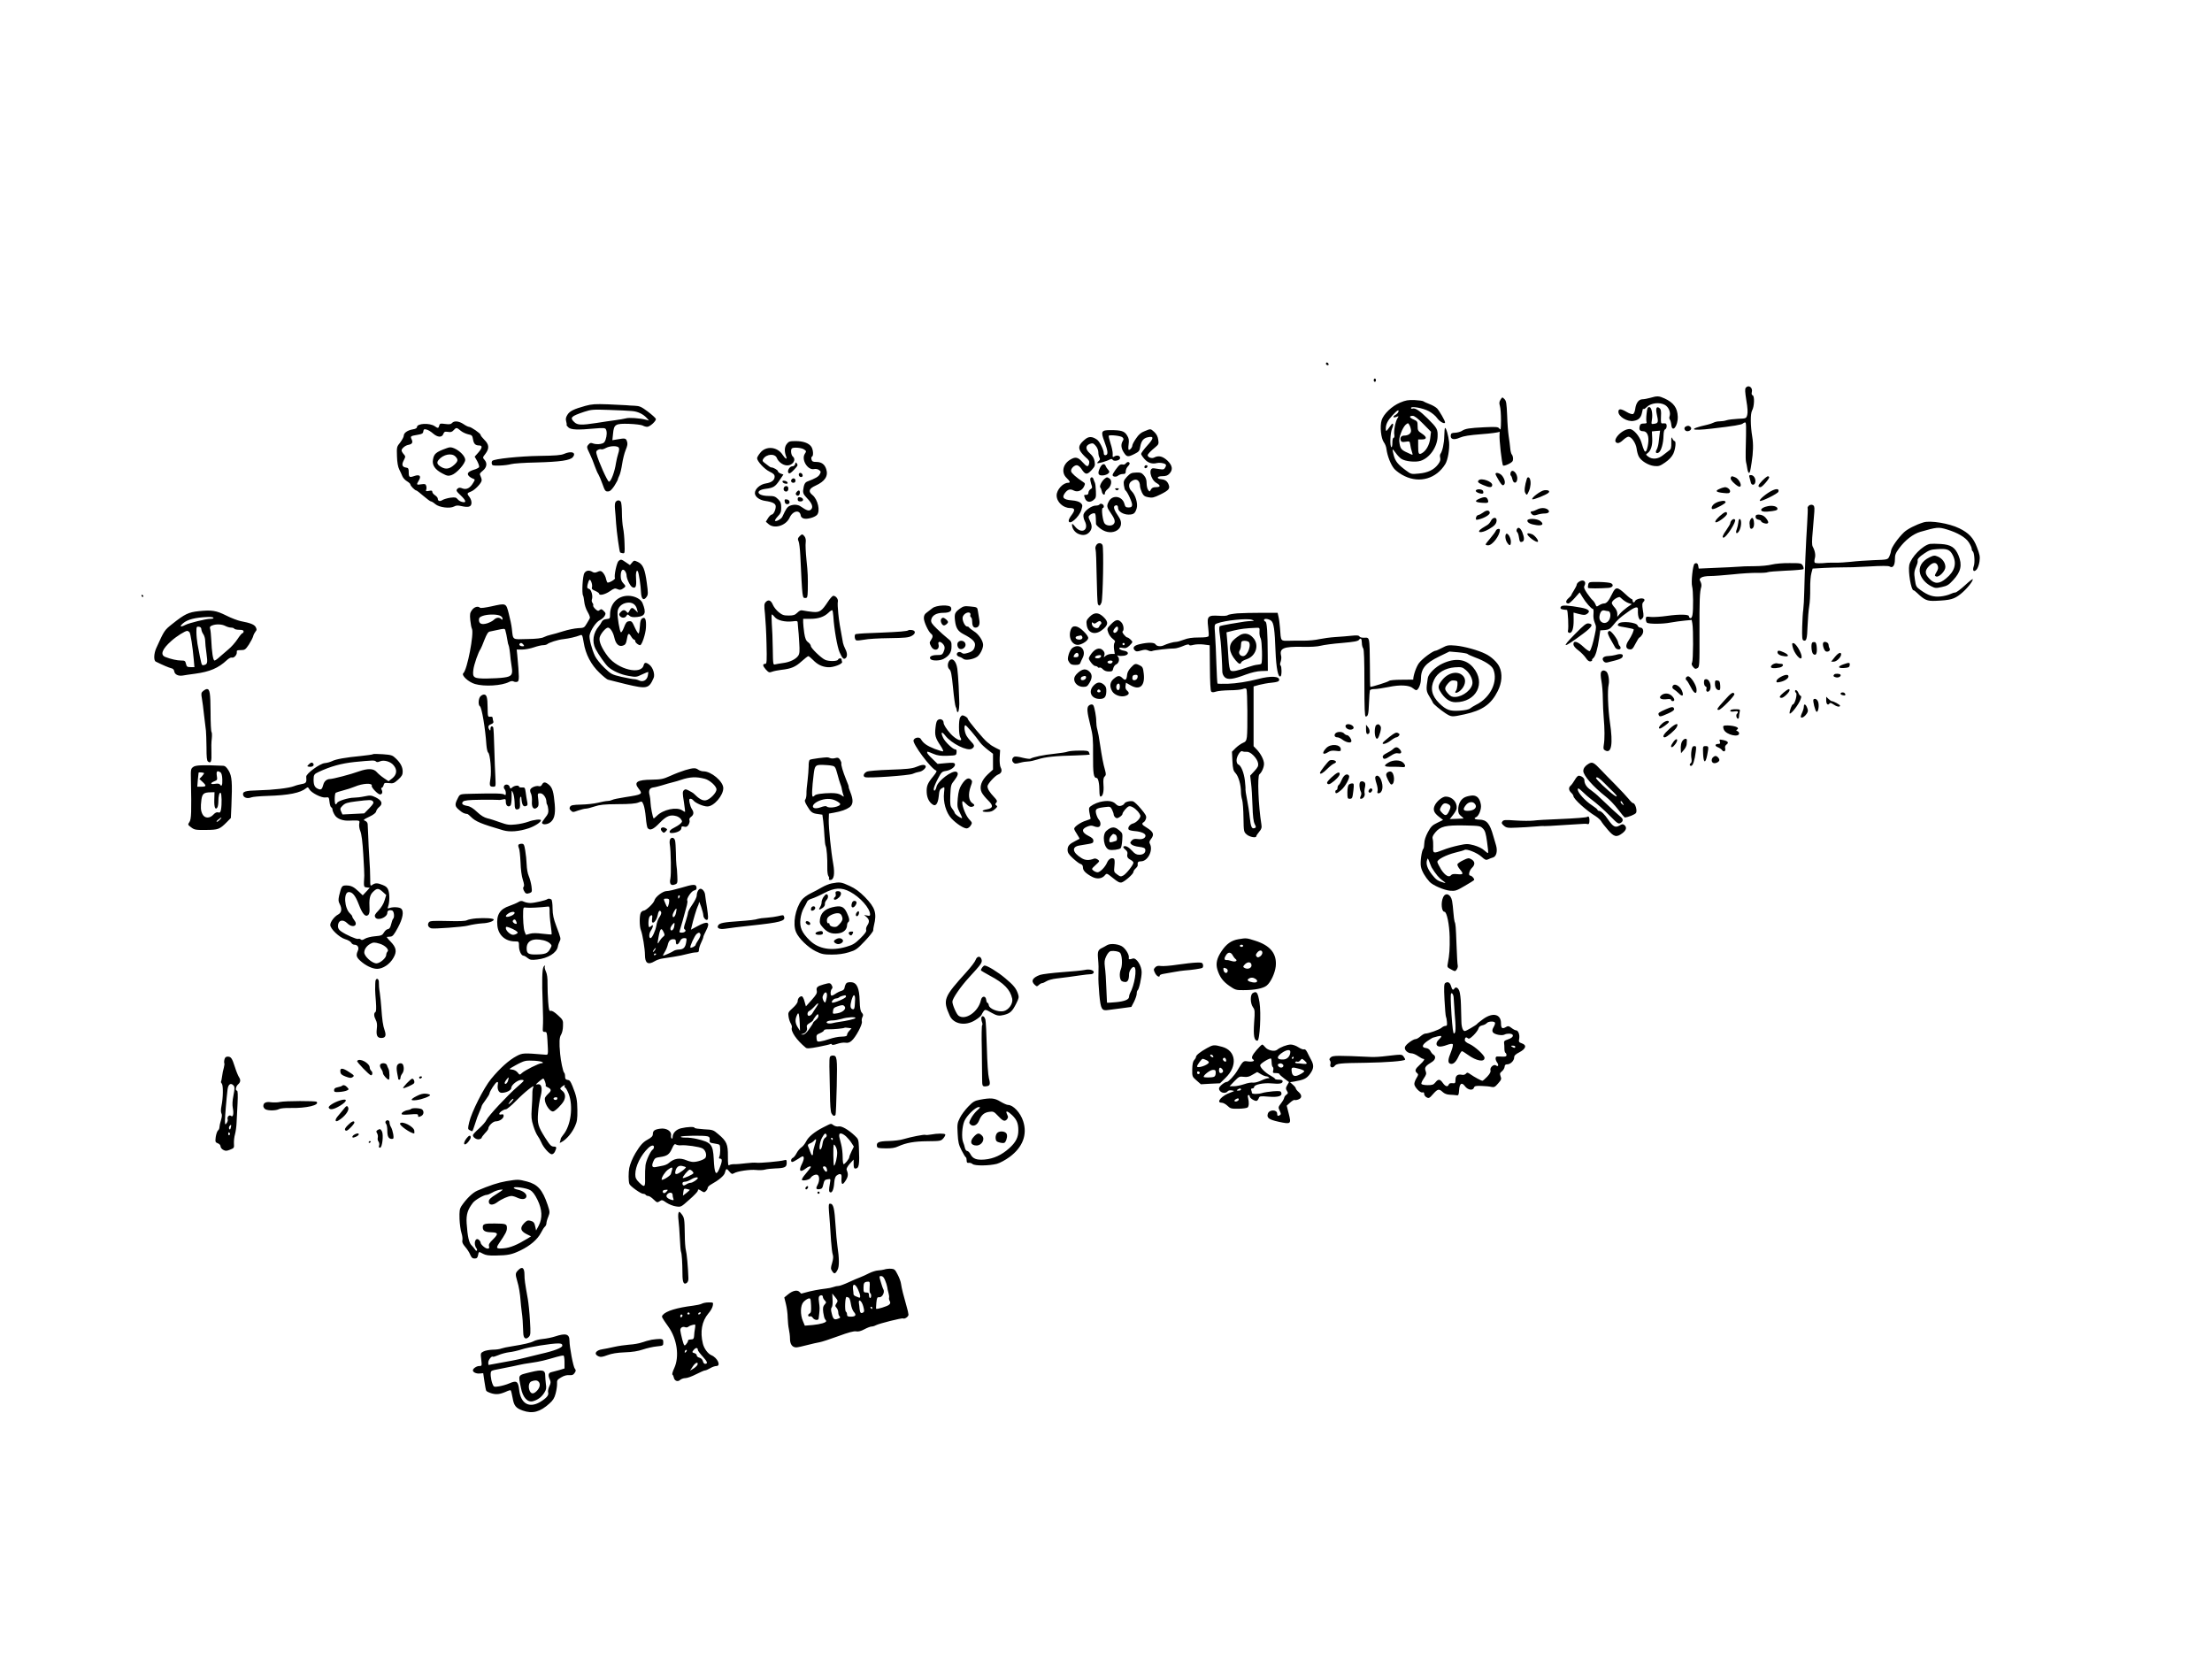 <svg xmlns="http://www.w3.org/2000/svg" version="1.0" width="2688" height="2016" viewBox="0 0 2016 1512"><path d="M1208.6 330.8c-.3.6-.1 1.4.5 1.7 1.5 1 2.5-.3 1.2-1.6-.7-.7-1.3-.7-1.7-.1zM1252 346.5c0 .8.5 1.5 1 1.5.6 0 1-.7 1-1.5s-.4-1.5-1-1.5c-.5 0-1 .7-1 1.5zM1591.1 353.4c-.9 1-.7 3.8.5 11.5 1.2 7 1.4 11 .8 13.3-.9 3.2-1 3.2-8.4 3.5-4.1.2-8.8.8-10.4 1.3-1.6.6-4.4 1-6.3 1-1.9 0-4.4.5-5.6 1.2-1.2.6-3.8 1.5-5.7 1.9-18 4-15.6 5.9 4.4 3.5 20-2.3 26.9-3.5 28-4.6.6-.6 1.5-1 2.1-1 1 0 1.1 2 .5 26.3-.1 3.9 0 8.3.3 9.7.4 1.4.9 4.2 1.2 6.2.3 2.1 1 3.8 1.5 3.8.8 0 1.2-1.3 2.4-9.3 1.5-9.3 1.7-17.1.6-23.6-1.7-10.3-1.8-21.1-.1-24.1 2-3.5 2.3-13 .5-13.7-.9-.3-1.2-1.3-.8-2.9 1.1-4.2-3-7.1-5.5-4zM1504 362.6c-2.5.7-5.7 1.3-7.2 1.3-3.4.1-5.8 3.5-6.5 9-.3 2.2-1.2 4.2-2 4.5-.8.3-3.4-.5-5.7-1.9-5.4-3.2-7.6-3.2-7.6-.2 0 4.4 8.1 9.3 13.8 8.3 4.7-.7 6.9-3 7.8-7.9.4-2.3.9-3.7 1.1-3.1.2.7 1.5 0 3.1-1.6 3.8-3.8 11.9-4.7 16.7-1.9 3.5 2.1 5.4 7 4.1 10.5-.4.9-.2 2.2.3 2.8.5.6 1.1 2.7 1.3 4.6.7 8.1 6.2 1.4 5.9-7.3-.3-8-3.8-12.8-12.1-16.6-5.1-2.3-6.6-2.4-13-.5zM1367.6 364.2c-1.2 1.9-1.4 3.1-.6 5.8.6 1.9 1 7.8 1 13-.1 8.3-.2 9.3-1.4 7.7-1.3-1.7-2.6-1.8-13.8-1.3-13.8.7-17.3 1.2-20.6 3.4-1.3.8-4 1.5-6 1.6-3 .1-3.8.5-4 2.3-.5 3.7 2.8 4.6 8.2 2.2 3.5-1.5 8.6-2.3 19.9-3.2 8.4-.6 15.6-1.6 16-2.1.5-.6.6.5.4 2.4-.5 3.9 2.1 27.1 3.2 28.3.4.4 2.6-.2 4.9-1.3 3.4-1.7 4.2-2.6 4.2-4.8 0-1.6-.5-3.3-1.1-3.9-.6-.6-1.3-3.3-1.5-5.9-.2-2.7-.9-7.6-1.4-10.9-.5-3.3-1.2-11.8-1.4-18.9-.5-11.1-.8-13.3-2.5-14.9-1.9-1.9-1.9-1.9-3.5.5zM1276.1 366.9c-7.6 3.2-15.1 10.4-16.9 16.1-1.7 5.5-.6 16.6 2.1 20.2 1.1 1.4 2.1 4.1 2.3 6 .8 6.4 4 14.5 7.2 18.2 1.8 2 6 5 9.5 6.6 13.9 6.6 28.8 2.1 36.9-11 2.4-3.9 4-13.5 3.5-20.1-.6-5.7-2.6-12.9-3.7-12.9-.3 0-.6 3.3-.7 7.3-.1 6.9-1.7 13.9-3.5 16.4-.5.6-.6 2.3-.2 3.6.4 1.9-.1 3.5-2.1 6.1-3.7 4.8-9.3 7.5-17.5 8.2-6.7.7-7 .6-11.7-2.9-7.1-5.2-9.6-8.3-11-13.5-1.7-6.7-1.6-6.9 1.6-2.6 1.5 2.2 3.9 4.7 5.3 5.6 3.5 2.3 12.8 3.3 17.5 1.8 8.2-2.6 15.1-12.4 15.5-21.9.3-6.9-.4-8.1-9.3-16.9-6.9-6.8-11.2-9.7-13.5-8.8-.8.3-1.4 0-1.4-.6 0-1.9 11 .1 16.3 3 2.8 1.5 6.2 4.3 7.6 6.4 2.3 3.2 7.1 5.8 7.1 3.7 0-1.5-5.1-10.3-7.2-12.6-1.2-1.2-4.2-3-6.7-3.9-2.5-1-5.1-2.1-5.7-2.6-.6-.5-4.3-1-8.2-1.2-5.8-.2-8.1.2-13.1 2.3zm-1.7 8.6c-.4.9-1.5 2-2.5 2.6-2.9 1.5-2.4 3 .6 1.9 2.4-.9 2.5-.9 1.1 1.3-1.8 2.7-3.5 11.8-2.8 15.2.2 1.5 0 2.5-.7 2.5-.6 0-1.1 1.9-1.1 4.6 0 2.5-.4 4.3-.9 3.9-1.5-.9-1.1-12.7.6-16.8 1.8-4.1 1-6.2-1.1-3.1-4.4 6.1-4.5 6.1-4.6 3.2 0-4.1 1.6-7.4 6.1-12.3 4.2-4.6 6.3-5.8 5.3-3zm22.6 10.7l7.2 7.3-.7 5.9c-.7 6.1-3.8 11.6-7.7 13.7-2.8 1.5-3.3.5-3.3-6.4v-6.2h3.5c4.7 0 4.6-2.3-.2-5.4-3.4-2.2-3.8-2.9-3.8-6.8 0-4.1-.3-4.5-3.5-5.9-4.1-1.7-4.6-3.4-1-3.4 1.7 0 4.5 2.2 9.5 7.2zm-11 6.4c0 2.6-2.6 4.4-6.3 4.4-2.7 0-4 2-3 4.6.5 1.2 1.4 1.5 4.3 1 3.7-.6 3.8-.5 4.3 2.7.2 1.7.9 4.6 1.5 6.4 1 3.2 1 3.2-1.6 2-7.7-3.3-8.7-4.2-9.6-9.1-.7-3.8-.4-5.7 1.3-10.2 1.1-3.1 3.1-6.4 4.3-7.4 2.2-1.7 2.2-1.7 3.5.7.7 1.4 1.3 3.6 1.3 4.9zM533.5 369.9c-10.5 2.9-14.4 4.8-16.4 8.2-1.4 2.3-1.7 3.8-1.1 5.9.5 1.6.6 3 .4 3.3-.2.2.5 1.2 1.7 2.3 2.4 2.1 8.3 2.4 24.3.9 7.1-.6 9-.5 9.7.6 1.2 1.9 1.1 6-.2 9.7-.9 2.5-1.8 3.3-4.7 3.8-2 .4-4.8.2-6.3-.3-2.3-.9-3.1-.8-4.3.6-2.1 2.3-2.1 2.5 1 8.9 1.5 3.1 3.5 8.1 4.5 11.1 1.1 3 2.5 6.4 3.3 7.5.7 1.2 2.4 5.1 3.7 8.8 2.1 6 2.7 6.8 4.9 6.7 1.9 0 3.3-1.3 5.8-4.9 1.7-2.8 3.2-5.4 3.2-5.8 0-.5.7-2.2 1.5-3.9.8-1.6 1.9-6.3 2.5-10.4.6-4 2-9.8 3.2-12.7 1.7-4.1 2-5.8 1.2-8-1-2.9-1.7-3-9.1-1.7l-4.2.7.6-5.8c.8-8.7 2.1-9.5 14.7-9.1 5.5.2 11.1.9 12.3 1.5 1.2.7 3 1.2 4.1 1.2 2.6 0 8.6-5.6 7.9-7.3-.3-.8-3.6-3.8-7.3-6.6-5.9-4.4-7.5-5.1-11.9-5.3-2.7-.1-6.3-.3-8-.5-1.6-.1-9.1-.5-16.5-.8-11.3-.4-14.7-.2-20.5 1.4zm42.3 4.7c5.5.4 10.3 2.7 13.8 6.5l1.9 2.2-3-.8c-5.6-1.4-15.2-2.1-18.1-1.2-1.6.4-6 1.2-9.9 1.7-3.8.5-11.5 1.6-16.9 2.5-13.8 2.1-17.3 2-20.2-.8-4.3-4.1-3.1-5.3 9.1-9.4 6.5-2.1 8.1-2.2 22.5-1.7 8.5.3 17.9.7 20.8 1zM564 408.1c.5.8.2 3.2-.6 5.4-.7 2.2-1.6 6-2 8.5-1.1 7.7-4.5 17-6.4 17-1.3 0-9.6-18.5-11.3-25.2-.6-2.1-.3-3 1.3-3.8 1.1-.6 2.5-.8 3-.5.5.3 2.4-.2 4.2-1.2 3.9-2.1 10.7-2.2 11.8-.2z"/><path d="M1500.7 377c-.4 3.2-.4 6.6-.1 7.5.5 1.1-.1 1.5-2.5 1.5s-3.2.5-3.7 2.4c-.8 3.2.2 4.6 3.1 4.6 3.8 0 5.6 4.4 4.6 11.4-.4 3.1-1.3 6.2-1.9 6.8-1.2 1.2-1.9-.2-4.3-8.2-1.7-5.7-7.3-12-10.6-12-7.5 0-17.5 11.6-11 12.8 1 .2 3.2-1 4.9-2.7 1.8-1.7 4-3.1 4.9-3.1 2.8 0 6.7 5.6 7.5 10.8.3 2.6 1.2 5.9 2 7.3 2 3.9 8.6 8 14 8.6 4.1.4 5.2.1 10-3.2 3.5-2.4 6-5.1 7.4-7.9 2-4.2 2.8-11.6 1.2-11.6-.5 0-1.4-1-2-2.3-.9-1.8-1.1-1.3-1 3.6.1 4.6-.3 6.1-1.8 7.1-1 .8-3.6 2.8-5.8 4.5-4.5 3.6-9.7 4.1-13.5 1.2-2.3-1.8-2.3-1.8-.4-3.2 3-2.2 4.5-7.2 4.1-13.8l-.3-5.9 3.7-.4 3.8-.3-.5 3.5c-.3 1.9-.7 5.4-.9 7.7-.3 2.3-1.1 5.1-1.8 6.2-1.5 2.4-.3 3.9 2 2.5 2.2-1.4 4.2-8.5 4.3-15.2.1-3.6.6-5.5 1.5-5.9 1.7-.6 1.9-5.3.2-5.4-.7-.1-2-.1-2.8 0-1.2.1-1.4-1-1.2-6.2.3-4.9 0-6.6-1.3-7.7-2.6-2.2-3.7 0-2.6 5.1 1.7 7.4 1.5 8.6-2 9.1-3 .5-3 .5-2.4-3.4 1-5.7-.3-11.8-2.4-11.8-1.5 0-1.9 1.2-2.4 6zM412 385.5c-1 1.2-2.4 1.4-6.2.9-4.5-.6-5-.5-5.5 1.5-.6 2.5-1.2 2.6-4 .6-4.7-3.3-16.3-2.7-16.3.8 0 .9-1.5 1.7-3.7 2-4.8.8-8.3 3.2-8.3 5.8 0 1.1-1.5 3.8-3.2 6.1-3.2 3.9-3.3 4.2-3 12.6.2 5.9.9 9.7 2.1 12.1 1 2 2.3 4.8 2.9 6.3.6 1.4 2.4 3.4 4.1 4.4 1.7 1 3.1 2.3 3.1 2.9 0 1.3 4.2 5.5 5.4 5.5.4 0 3.3 2.2 6.5 5 3.2 2.7 6.2 5 6.9 5 .6 0 2.4 1.1 4 2.5 3.6 3 13.3 4.2 17.1 2.1 1.7-1 3.5-1.1 6.4-.4 6.6 1.5 9.1.8 9.4-2.6.1-1.7-.6-4-1.7-5.4-2.6-3.3-2.5-3.8 1-5.1 3.6-1.2 10-7.9 10-10.4 0-1-.5-2.8-1.1-3.9-1-1.9-.7-2.5 2.1-4.8 3.7-3 4.3-6.9 1.5-10-1.7-1.9-1.7-2.1.9-5.4 3.7-4.9 3.4-8.5-.9-12.7-1.9-1.9-3.5-3.9-3.5-4.6 0-1.3-8.7-7.3-10.6-7.3-.7 0-3-1.1-5-2.5-4.2-2.8-8.5-3.2-10.4-1zm7.8 7c1.6 1.4 4.7 2.8 6.8 3.3 3.5.7 3.9 1.1 4.5 4.6.7 4.1 2.1 5.6 5.7 5.6 3.1 0 2.8 2.3-1 6.6l-3.2 3.6 2.4 4.2c1.2 2.4 2 4.8 1.6 5.4-.4.6-2.5 1.7-4.7 2.3-5 1.6-6.6 3.3-4.8 5.5.7.9 2.4 2 3.7 2.5 2.3.9 2.3.9.5 3.9-2.8 4.8-6.1 6.5-9.7 5.2-2.1-.9-3.3-.9-4.3-.1-2 1.7-1.7 2.4 2.7 6.5 4.8 4.6 5.3 6.9 1.3 5.9-1.6-.3-3.5-1.5-4.3-2.6-1.3-1.6-2.3-1.8-6.5-1.3-2.8.4-6 1.4-7.2 2.1-2.4 1.6-4.3 1-4.3-1.2 0-.8-1.1-2.2-2.5-3.1-1.4-.9-2.5-2.3-2.5-3.1 0-1.2-.7-1.4-3.1-.9-2.6.5-3 .3-2.5-1 .4-.9.4-2.6 0-3.7-.5-1.6-1.2-1.8-4.5-1.3-4.4.7-4.6.5-2.2-3.5 2.5-4.1.7-5.8-4.3-4-4.3 1.5-4.9 1.1-4.9-3.7 0-3-.4-3.8-2.2-4-3.7-.5-4.5-2.5-2.4-6.5 1.8-3.6 1.8-3.7 0-5.8-1.1-1.2-1.9-2.7-1.9-3.4 0-1.7 3.3-4.5 6-5 3.6-.7 4.5-2.1 3.2-5-1.4-3-1.2-3.1 5.8-4.3 3.7-.6 4.6-1.2 4.8-3.1.3-1.9.8-2.2 3-1.6 1.4.3 4.1 2 5.9 3.6 4.2 3.6 8 3.8 9.3.5.8-2.1 1.4-2.4 4.2-2 2.5.5 3.8.1 5.2-1.5 2.4-2.7 2.8-2.6 6.4.4z"/><path d="M407 408.5c-9.7 3.5-11.5 5-12.4 10.5-.9 4.9 1.9 9 8.4 12.4 4.5 2.4 5.6 2.6 8.5 1.6 4.6-1.5 12.5-10.4 12.5-13.9 0-3.2-4.9-8.3-10-10.5-2.9-1.2-4.1-1.2-7-.1zm8 7.5c2.8 2.8 2.5 4.5-1.1 7.7-4.1 3.7-7.6 4.3-11.6 2s-4.6-4.1-2.5-6.6c4.2-5 11.8-6.5 15.2-3.1zM1536.1 388.9c-1.9 1.2-.6 4.1 1.7 4.1 2.7 0 4.5-2.3 3-3.8-1.4-1.4-2.8-1.5-4.7-.3zM1043.1 393c-3.2 1.2-5.3 3-7.7 6.6-1.9 2.7-3.4 5.6-3.4 6.4 0 1.7-1.9 4-3.2 4-.5 0-.6-2.2-.2-4.9.5-4.1.3-5.6-1.5-8.4-2.3-3.8-5.2-4.7-15.2-4.7-8.2 0-8.8 1.2-5.4 10.3 3.3 8.8 3.6 12 1.3 12.5-1.2.2-1.8-.3-1.8-1.6 0-3.2-3.9-11.1-6.3-12.6-4.5-3-7.4-3-10.9-.1-5 4.2-6.2 6.9-4.4 10.3.8 1.6 3.1 4.2 5.1 6 3.1 2.6 3.6 3.6 3.1 5.7-.9 3.4-2 3.2-6.2-1.5-4.1-4.5-6.4-4.9-11.1-2-6.7 4-8.2 11.8-3.3 16.5 3.3 3.2 3.8 4.5 1.5 4.5-4.7 0-10.5 6.3-10.5 11.5 0 6 5.9 11.5 12.3 11.5 4.5 0 4.8 1.8 1.2 6.6-1.4 1.8-2.5 4-2.5 4.8 0 5.1 9.4-2.8 11.5-9.6 1.3-4.3 1.2-4.7-.7-6.5-1.3-1.1-4.1-2-8.1-2.3-7.5-.6-9.2-2.5-6.1-6.7 2.5-3.3 4.8-4 8.1-2.2 3.3 1.7 7.4.1 9.2-3.6 1.3-2.7 1.2-3-1-4.4-6.1-4-10.4-7.9-10.7-9.5-.5-2.3 2.6-5.6 5.2-5.6 1.2.1 2.9 1.4 4.1 3.2 3.6 5.6 5.1 5.8 9.2 1.4 3.2-3.5 3.5-4.2 2.9-8-.5-3-1.6-4.9-4.2-7.3-4.3-3.8-4.4-7.2 0-8.8 2.5-.8 3.1-.6 5.2 1.8 1.4 1.6 2.4 4.1 2.4 5.8 0 1.7.4 3.9 1 4.9.7 1.3.6 2.1-.5 3-.8.7-1.5 1.6-1.5 2 0 .8 8.3-1.5 11.4-3.2 1.3-.7 2.1-.6 2.6.2 1.1 1.8 6.4.8 6.8-1.3.4-2.2-2.5-3.3-5-1.8-1.7 1.1-1.9.9-1.7-2.1.1-1.8-.8-6.2-2-9.7-1.1-3.5-1.9-6.7-1.6-7 1.1-1 11.1.1 12.5 1.5 1.2 1.2 1.2 1.8.2 3.4-1.8 3-1.5 6.6 1.1 10.5 2.6 4.1 3.8 4.2 9.7 1.2 4-2 4.6-2.7 5.2-6.6.9-5.2 2.9-7.8 7-8.6 5.6-1.3 5.5 1-.6 7.6-3.1 3.4-5.6 6.8-5.6 7.6 0 .7 1.5 2.9 3.3 4.9 3.1 3.4 6.9 4.5 11.2 3.4 1.9-.5 6 0 7.4.9 1 .7 1.1 1.3.1 3.1-1 1.9-1.8 2.1-4.8 1.6-2.1-.3-4.5-.7-5.6-.8-5.3-.8-3.3 10.1 2.4 13.4 4 2.3 3.8 3.8-.5 3.8-2.5 0-3.7.6-4.6 2.2-1.1 2.1-1.2 2.1-2.5.3-.8-1-1.4-3.8-1.4-6.1 0-3.1-.7-5.1-2.4-7.1-2.1-2.4-3.1-2.8-7.3-2.6-4.1.1-5.2.7-8.2 3.8-2.9 3.3-3.3 4.2-2.8 7.8.3 2.2.9 4.3 1.4 4.6 1.9 1.4 6.4 11.3 6.1 13.4-.2 1.7-1 2.2-3.2 2.2-2.5 0-3.1-.5-3.8-3.2-1.9-7.3-11-8.7-14.3-2.2-2.1 4-1.9 5.1 2 10.8 3.7 5.3 4.3 7.9 2.3 9.9-1.8 1.8-6.3 1.5-8-.6-1.8-2-3.3-14.2-1.8-14.2.6 0 1-.7 1-1.5 0-1.9-2.9-3.2-3.9-1.8-.3.6-1.8 1.1-3.4 1.1-3.8-.1-10.4 4.8-11.2 8.1-.3 1.6.1 3.9 1 5.7 4.5 8.6-2.9 12.8-9 5-1.8-2.2-2.5-2.6-2.5-1.4 0 3.4 2.5 7 5.9 8.4 4.2 1.8 7.7 1.1 10.2-1.9 2.3-2.8 2.4-5.7.2-10.2-1.5-3.1-1.5-3.7-.2-4.9.7-.8 2.3-1.6 3.4-1.8 1.7-.3 2 .3 2.2 4.2.1 2.5.2 5.1.2 5.7.1.7 2 2.6 4.3 4.3 10.7 7.8 23.5-.6 16.5-10.8-4.2-6.1-5.3-9.2-3.7-10.2 1.8-1.1 3-.3 3 2 0 3 4.7 6 9.5 6 4.7 0 6.1-1.1 7.5-5.9 1.2-4.1-1.2-12.1-4.5-15.3-3.1-2.9-3.3-7.2-.3-9.2 4.3-3.1 7.7-1.1 7.8 4.6.1 1.3.9 3.9 1.8 5.8 1.4 2.8 2.5 3.6 5.8 4.2 3.5.7 5 .4 11.1-2.6 7.5-3.7 8.8-5.3 7.4-8.9-1.2-3.1-3-4.5-6.5-4.9-4.9-.5-4.4-2.8.6-2.8 3.4 0 5-.6 6.6-2.3 3.4-3.6 2.8-7.4-1.8-11.9-4.3-4-8.1-4.9-12.1-2.8-2.1 1.2-5.9-.2-5.9-2.1 0-1 2.5-3.7 7.4-7.7 2.5-2.1 2.8-2.8 2.2-6.5-.4-2.9-1.6-5.1-3.6-7-3.5-3.1-3.1-3.1-8.9-.7zM717 404.7c-2.1 2.7-2.3 6.8-.4 11.7 1.1 2.9-1.1 1.6-3.4-2-4.8-7.4-15.3-8.3-20.4-1.6-1.6 1.9-2.8 4.1-2.8 4.8 0 2.7 6.7 10 11.3 12.2 3.6 1.7 4.7 2.8 4.7 4.6 0 3.2-2.8 5.4-8 6.2-5.2.8-10 5-10 8.8 0 3.2 4 6.3 9.3 7.1 7 1 9.7 2.5 9.7 5.1 0 3.2-2.1 7.4-3.7 7.4-.7 0-2.2 1.5-3.3 3.2l-2 3.3 2.5 2.2c5.3 4.6 15.8 1.4 19.1-5.8 2.9-6.5 9.4-7.7 10.2-2 .2 1.3 1.3 2.3 2.9 2.7 3 .8 9.6-1 11.8-3.2 3.4-3.4.9-14.3-4.1-18.3-4-3.2-3.1-5.8 2.9-8.5 8.6-3.9 11.8-8.8 9.7-15.1-1.4-4.4-4.4-6.5-9.1-6.5-3 0-3.8-.4-4.3-2.3-.3-1.2-.1-2.4.4-2.5 1.6-.6 1.2-6.5-.6-9.1-2.3-3.3-7.4-5.1-14.3-5.1-5.3 0-6.2.3-8.1 2.7zm15.8 4.9c2.2 1.5 2.2 1.7.7 4-3.4 5.3 2.6 15.2 8.5 13.9 1.5-.3 3.4 0 4.5.9 1.7 1.2 1.8 1.7.6 3.9-1.2 2.2-3.8 3.7-11.7 6.7-1.4.6-2.4 2.1-2.9 4.7-1.1 5.3-.8 6.3 3 10.3 4.7 4.8 5.9 8.3 3.6 10.4-1.8 1.6-3.8 1-9.3-2.8-2.6-1.9-6.7-2.1-10.2-.5-2.1 1-3.2 2.6-6.6 9.9-.9 2-5.7 4.6-6.6 3.7-.4-.4.7-2.2 2.4-4 2.7-2.8 3.2-4.1 3.2-8.1 0-3.9-.5-5.3-2.9-7.7-2.6-2.5-3.7-2.9-8.8-2.9-10.5-.1-12.4-5.2-2.5-6.5 7.1-.9 8.7-1.9 12.6-7.7l3.6-5.3-2.5-.9c-1.4-.6-2.5-1.5-2.5-2.1 0-1.1-4.1-3.5-6-3.5-.6 0-1.8-.7-2.7-1.5-1-.8-2.7-2.1-3.8-2.9-1.6-1.2-1.8-1.8-.9-3.3 2.8-4.6 10.7-5.2 12.4-.9 1.3 3.3 5.2 6.4 8.7 6.7 5.5.6 9.5-5 5.8-8.1-1.5-1.3-2.1-6.1-.8-7.3 1.3-1.3 8.9-.7 11.1.9z"/><path d="M724.7 422.9c-.3 1.3-1.3 2.1-2.6 2.1-2.6 0-5 4.5-3.4 6.1.8.8 2.1 0 4.7-2.7 3.9-4.2 4-4.3 2.7-6.2-.6-1-1-.9-1.4.7zM728 432.4c0 1.8 1.6 2.9 3 2.1 1.3-.8.1-3.5-1.6-3.5-.8 0-1.4.6-1.4 1.4zM721.7 436.7c-1.4 1.3-.6 3.3 1.3 3.3 1.3 0 2-.7 2-2 0-1.9-2-2.7-3.3-1.3zM713.2 439.2c.3.7 1.5 1.5 2.7 1.6 1.6.3 2.2-.1 1.9-1-.3-.7-1.5-1.5-2.7-1.6-1.6-.3-2.2.1-1.9 1zM714.4 444.5c-.7 1.8.3 3.5 2.1 3.5 1.5 0 2.4-1.9 1.8-3.8-.6-1.7-3.2-1.5-3.9.3zM726 448.5c-.9 1.1-1 1.9-.2 2.7 1.4 1.4 3.2.1 3.2-2.3 0-2.3-1.3-2.5-3-.4zM727 454.9c0 1.6.6 2.1 2.6 2.1 3.3 0 3-3.3-.4-3.8-1.7-.3-2.2.2-2.2 1.7zM715.2 457.2c.2 1.5 1 2.3 2.3 2.3 3 0 2.7-3.9-.3-4.3-2-.3-2.3 0-2 2zM514 413.7c-2.7 1.2-8 1.6-22.5 1.8-18.2.3-41 2.7-42.8 4.5-.5.4-.7 1.6-.5 2.6.3 1.7 1.2 1.9 7.2 1.7 3.7-.1 8.4-.7 10.4-1.3 2-.6 12.3-1.3 22.7-1.5 22.2-.6 31.2-1.9 33.6-4.9 3.4-4.2-1.3-5.9-8.1-2.9zM1026 422.4c-.6.8-1.8 1.2-2.5 1-.8-.3-2-.2-2.9.3-1.6.9-6.6 7.9-6.6 9.2 0 1.7 3.3 2.1 5 .6.9-.8 2.9-1.5 4.3-1.5 2.2 0 2.7-.5 2.7-2.5 0-1.4.9-3.4 2-4.5 1.2-1.2 1.8-2.5 1.5-3-.9-1.4-2.1-1.2-3.5.4zM1002.5 426.4c-2.4 5-1.7 7.1 2.3 6.9 3.2-.1 6.2-1.8 6.2-3.4 0-.4-.6-1.4-1.3-2.1-.7-.7-1.6-2.1-2-3.1-1-2.8-3.5-2-5.2 1.7zM1043 425.6c0 1.7 2.2 1.4 2.8-.4.2-.7-.3-1.2-1.2-1.2-.9 0-1.6.7-1.6 1.6zM1376.7 431c-.3 1.1-.1 2.2.3 2.5.5.3 1.1 1.9 1.5 3.6.9 3.9 3.9 3.6 4.3-.4.6-5.3-4.9-10.4-6.1-5.7zM1363 432c0 .5 1.4 3.2 3.1 6 2.5 4.1 3.4 4.8 4.5 3.9 1.8-1.4.8-5.6-1.9-8.7-2.1-2.2-5.7-3-5.7-1.2zM1594.5 435.2c.3 1.3.9 3.3 1.2 4.6.7 2.9 3.7 2.5 4.1-.5.5-3.1-1.5-6.3-4-6.3-1.7 0-1.9.4-1.3 2.2zM1577.6 434.9c-.9 1.4.3 3.4 4 6.5 2.4 2 3.8 2.6 4.5 1.9 1.6-1.6-1.7-7.2-4.7-8.3-3.1-1.2-3.1-1.2-3.8-.1zM1606.1 438.1c-3.9 4-4.5 5.9-1.6 5.9 1.6 0 8.5-8.1 7.9-9.2-.9-1.5-2.1-.8-6.3 3.3zM993.7 436.2c-.2.7.2 2.9.8 4.9 1.2 3.2 1.1 3.7-.6 4.7-1 .7-1.9 2.1-1.9 3.2 0 1.3-.7 2-2 2-2.3 0-2.3 0-1.1 3.3 1.3 3.3 4.5 4 7.6 1.5 2.3-1.8 2.5-2.6 2.3-8.1-.1-3.4-.5-6.9-.9-7.7-.4-.8-1-2.3-1.3-3.3-.6-2-2.2-2.3-2.9-.5zM1006.9 436.2c-2.9 2.4-5.1 6.9-4.1 8.1.6.7 1.2 2.3 1.4 3.6.4 2.8 2.8 4.1 2.8 1.6 0-1 1.1-2.6 2.4-3.6 3.4-2.6 4.4-7.8 2-9.6-2.2-1.6-2.6-1.6-4.5-.1zM1391.6 436.2c-2 6.4-2.5 11-1.6 12.8 1.4 2.7 1.7 2.6 3.5-1.6 1.6-3.8 1.9-8.1.9-10.8-.7-1.9-2.3-2.1-2.8-.4zM1347.7 437.7c-1.5 1.4-.5 2.4 3.9 4.3 6 2.6 8.4 2.6 8.4-.1 0-3.1-10-6.6-12.3-4.2zM1567.1 445.6c-4.3 1.8-3.2 3 3.7 3.7 4.3.5 5.4.3 5.9-1 .7-1.8-2.1-4.3-4.6-4.3-.9.1-3.1.7-5 1.6zM1016.8 446.2c.9.9 1.5.9 2.4 0 .9-.9.7-1.2-1.2-1.2s-2.1.3-1.2 1.2zM1615.5 446.9c-5.1 2.3-12.9 8.8-11.5 9.6 1.3.8 16.1-6.5 16.8-8.3.9-2.6-1.3-3.1-5.3-1.3zM1345 447.4c0 1.4 5.6 3.3 6.7 2.2.3-.3.3-1.2 0-2.1-.8-2-6.7-2.1-6.7-.1zM1407.5 446.8c-3.2.4-11.9 6.8-11 8.2.5.9 12.9-4 14.8-5.9 1.6-1.6-.2-2.7-3.8-2.3zM1348.3 454.5c-4.7 2-4.1 3.2 2 3.7 6 .5 6.8.1 5.6-3-1-2.5-3-2.7-7.6-.7zM561.1 457.4c-.7.8-.9 3.4-.6 6.7.3 3 .8 8.8 1 12.9.5 7.6 3 25.9 3.7 26.5.1.2 1.2.5 2.3.7 1.9.3 2-.2 1.7-8.7-.1-5-.7-11.4-1.3-14.2-.6-2.9-1.1-9.2-1.1-14 0-4.9-.5-9.4-1-10.1-1.4-1.6-3.3-1.5-4.7.2zM1567.2 457c-1.8.4-4.2 1.6-5.2 2.5-2.2 1.9-2.7 4.5-.9 4.5 2.2 0 12-5.3 11.6-6.3-.5-1.5-1.6-1.6-5.5-.7zM1611.3 461.3c-7.9 1.5-8.4 5.7-.6 5 7.2-.6 9.3-1.2 9.3-2.6 0-2.1-4.2-3.3-8.7-2.4zM1648.1 461.3c-.6.8-.9 1.6-.6 1.9.2.2 0 6.7-.5 14.4-1.1 17-2.2 43.4-2.6 60.9-.1 7.1-.6 14.8-.9 17-.4 2.2-.8 9.3-1 15.8-.2 9.7 0 11.9 1.2 12.4 2.6 1 3.3-1.1 3.7-13.2.3-6.6.9-14.7 1.5-18 .6-3.3 1-10.5.9-16-.1-5.5.4-11.9 1.1-14.2l1.1-4.1 10.3-.6c5.6-.3 13.1-.5 16.7-.5 3.6.1 14.4-.2 24-.8 12-.7 18-.7 19.2 0 2.8 1.8 4.8-.9 4.8-6.5 0-4.1.6-5.7 4-10.3 5.4-7.3 12.7-12.9 19.2-14.8 15.1-4.3 16.4-4.5 24.1-2.2 9.9 3 17 7.2 20 11.7 1.5 2.3 2.7 5 2.7 5.9 0 1 .4 2 .9 2.3 1.5 1 2.2 10.1 1 13.5-1.5 4.2 0 6 2.6 3.1 1-1.1 2.2-4.4 2.6-7.3.6-4.4.2-6.4-2.3-12.9-3.2-8.6-7.5-13.1-16.1-17.3-9.1-4.5-26.6-7.4-32.7-5.4-7.1 2.2-14.5 6-17.7 9-5.5 5.3-11.4 13.7-11.8 16.8-.2 1.6-1 4.1-1.7 5.5-1.4 2.6-1.6 2.7-13.8 3.1-6.9.3-16.3.9-21 1.5-4.7.5-11 .9-14 .8-3 0-6.4 0-7.5.1-6.8.7-11.1.6-11.6-.2-.4-.5-.3-2.3.1-3.8.9-2.9.2-6.9-1.9-10.7-.8-1.5-.8-5.3 0-13.9 1.7-19.7 1.8-20.7 1.3-22.6-.6-2-3.7-2.3-5.3-.4zM1400.6 464.5c-1.5.8-3.5 1.5-4.2 1.5-1.8 0-1.8 1.4.1 3 1.1.9 2.2.9 4.6.1 1.8-.6 4.7-1.1 6.5-1.1 4 0 5.4-1.8 2.9-3.7-2.5-1.7-6.3-1.7-9.9.2zM1351.7 467.1c-1.5 1.1-3.5 2.2-4.5 2.3-.9.2-1.8 1.3-2 2.5-.3 1.9 0 2.1 2.5 1.5 5.3-1.3 10.4-4.4 10.1-6.2-.5-2.4-2.9-2.5-6.1-.1zM1567.3 470.4c-3.3 3.1-4.5 4.8-3.8 5.5 1.2 1.2 10.4-5.5 10.5-7.6.1-2.7-2.1-2-6.7 2.1zM1600 471c0 1.3.9 2.2 2.5 2.6 1.4.3 2.5.9 2.5 1.3 0 1.3 4.6 2.9 5.9 2.1 1-.6.9-1.3-.4-3.4-2.1-3.2-4.5-4.6-7.9-4.6-1.9 0-2.6.5-2.6 2zM1358.8 474.7c-.7 1.5-2.2 3.2-3.3 3.8-1.1.6-3.2 1.9-4.7 2.9-6.3 4.2-.9 5 6.1.9 5.4-3.1 7-5 7.1-8.1 0-3.2-3.6-2.9-5.2.5zM1595.2 473.7c-.5 1-.8 2.5-.7 3.3.1.8.3 2.3.3 3.2.3 2.7 2.9 2.1 3.6-.7.7-2.9-.2-7.5-1.5-7.5-.4 0-1.2.8-1.7 1.7zM1392 474.5c0 1.9 3 3.4 8.3 4.1 5.5.8 7.1-1 3.6-3.7-3-2.4-11.9-2.7-11.9-.4zM1578.2 474.2c-.7.7-1.2 1.8-1.2 2.5s-1.6 3.5-3.5 6.2c-3.4 4.7-4.3 7.1-2.7 7.1 2.5 0 12-14.8 10.5-16.4-.9-.9-1.8-.7-3.1.6zM1584.3 476.2c-.2 1.8-.8 4.5-1.4 6.1-1.4 3.4-.3 4.9 1.7 2.3 2.6-3.6 3.1-11.6.7-11.6-.4 0-.9 1.5-1 3.2zM1382.3 482.6c-.3.9-.1 1.9.4 2.3.5.3 1.3 2.3 1.6 4.5.7 4.5 1.1 5 3.2 4.3 1.9-.8 1.9-3.6-.1-8.7-1.7-4.1-4-5.2-5.1-2.4zM1363.3 483.7c-.4 1-2.6 4-5 6.8-2.4 2.7-4.3 5.3-4.3 5.7 0 .5 1 .8 2.3.8 3.9 0 10.7-9 10.7-14.1 0-1.6-3.1-.9-3.7.8zM1372.7 486.6c-1.2 1.3-.8 5.4.9 7.9 2.2 3.4 3.4 3.1 3.4-.9 0-3.5-2.9-8.3-4.3-7zM1392 486.7c.1 2.2 8.4 8.2 9.6 7 1-1-2.9-5.9-5.3-6.8-2.9-1.1-4.3-1.1-4.3-.2zM728.5 489c-1.5 1.6-1.6 2.4-.7 4.3.6 1.2 1.3 7.1 1.6 13.2 1.9 39.4 1.8 38.5 4.6 38.5 1.8 0 2-.7 2.2-6.8.2-12.4.1-15.6-1.2-28.1-.7-6.8-1-13.8-.7-15.6.3-2.1 0-4.1-.9-5.4-1.9-2.6-2.6-2.6-4.9-.1zM999 497.1c-.7 1.1-.9 2.8-.5 3.7.4.9.8 12 1 24.7.2 12.6.7 23.8 1 24.7 1 2.5 2.1 2.2 3.4-1 1.3-3.4 2.2-50 .9-52.5-1.2-2.3-4.5-2.2-5.8.4z"/><path d="M1759 495.7c-6.7 1.3-17.2 12-18.9 19.2-1.2 5.7 1.6 23.1 3.9 23.1.4 0 1.8 1 3.1 2.3 7 6.7 9.2 7.6 17 7.3 13.6-.6 16.9-1.5 22.9-6.3 5.3-4.3 11-11.2 11-13.4 0-.6-3.2 1.9-7.1 5.5-3.9 3.6-7.9 6.6-8.9 6.6-.9 0-3 .7-4.7 1.5-1.7.8-5.5 1.8-8.6 2.1-6.5.7-11.4-.8-18.3-5.8-4-2.8-4.3-3.4-5.2-9.7-.9-6.3-.7-7.4 1.9-13.6.5-1.1.8-2.8.6-3.9-.1-1.3 1.6-3.1 5.5-5.8 4.8-3.3 6.7-4 12-4.3 9.3-.7 11.9.3 14.5 5.4 3.9 7.6 1.9 14.8-6.1 21.3-6.1 5.2-10.5 5.2-15.2.2-4.2-4.4-4.3-7.2-.5-11.3 3.6-3.8 6.8-4 8.1-.6.7 1.9.5 3.3-1.1 5.9-1.8 3.1-1.8 3.4-.3 4 2.6 1 8.4-5 8.4-8.6 0-4-2.8-7.8-6.8-9.5-3.1-1.3-3.8-1.2-7.8.7-6.9 3.4-10.1 8.9-8.4 14.9 1.2 4.4 5.2 9 10.3 11.5 3.3 1.7 4.3 1.8 9.5.6 4.8-1 6.4-2 10.3-6.3 7.1-7.6 8.4-13.8 4.9-22.4-3.1-7.4-6.9-9.9-16-10.5-4.1-.3-8.6-.3-10-.1zM563.8 511.2c-1.7 1.4-4.4 14-3.3 15.7.6 1.1-6.1 4.9-7 3.9-.3-.3-.7-1.5-1-2.6-.5-2.7-2-5.6-3.8-7.1-1.2-.9-2.1-.9-4.2.1-2 .9-3.1.9-4.6 0-2.9-1.8-5.7-1.4-7.3 1.1-1.6 2.4-2.5 18.4-1.2 20.5.4.6.8 3.2 1.1 5.7.2 2.5 1.5 6.6 3 9.1s2.4 5.1 2.1 5.7c-.3.7-1.6 3-2.9 5.1-2.2 3.7-2.5 3.9-7.9 4.1-3.1.2-9.1 1.4-13.5 2.8-4.3 1.4-9.4 2.8-11.3 3.2-1.9.4-4.8 1.4-6.4 2.2-1.9 1-6.8 1.6-15.1 1.7-14 .4-12.8 1.2-14-9.4-.3-3-1.6-9.2-2.8-13.7-2.5-9.8-2.3-9.7-15.7-6.7-5.5 1.2-9.9 1.8-10.5 1.3-1.9-1.8-5.2-.8-7.3 2-1.9 2.6-2.1 3.8-1.6 9.3.4 3.5 1 7 1.5 7.8 2.1 4.2-4.3 37.6-7.8 40.5-2.2 1.8 4.5 8.1 10.6 9.9 8.6 2.5 24.4 1.6 31.1-1.9 1.7-.9 3.1-1 4.2-.4.9.5 2.4.6 3.4.2 1.7-.6 1.7-4.4-.2-24.6l-.5-4.7h4.9c2.7 0 7.5-.9 10.7-2 3.2-1.1 7-2 8.5-2 1.4 0 3-.4 3.6-.8 1.7-1.6 9.9-4.2 14.9-4.7 5.1-.6 11.3-2 15.1-3.5 2-.8 2.2-.4 3.4 6.7 1.7 10.6 6.7 20.2 14.4 27.5 3.3 3.2 6.8 6 7.6 6.2.8.3 8.4 2.1 16.7 4.2 18.9 4.5 20.7 4.1 25-5.7 1.4-3.2-.6-9.6-3.9-12.1-3.1-2.4-4.5-2.2-5.2.5-2.2 9-23.3 3.9-32.4-7.8-5.6-7.2-8.5-13.8-7.7-17.4.7-3.4 5.6-9.1 7.6-9.1 2.1.1 4.7 4.2 5.8 9.1 1.3 5.9 4.2 8.6 7.8 7.3 2.2-.7 2.9-1.8 3.5-5.2 1-6.2 1.8-6.8 3.9-3.3 1 1.7 2.3 3.1 2.9 3.1.5 0 1 .7 1 1.5 0 1.2 2.8 3.5 4.4 3.5 1.6 0 5-10.2 5.3-16 .4-7.5-.7-10.1-3.4-8.4-1.3.8-1.9 2.7-2.1 7-.2 3.2-.7 6.2-1.1 6.7-.4.4-2-2-3.5-5.3-2.4-5.5-3-6.1-5.3-5.8-2.1.2-3 1.3-4.6 5.6-1.2 3.1-2.4 4.9-2.9 4.4-1.1-1.1-3.2-13.4-3-18.1.1-4.5 3.7-8.1 8.8-8.8 4.7-.6 7.9 1.6 9 6.1l.7 2.9-2.2-2.2c-2.7-2.7-3.7-2.7-5.4.5-1.2 2.3-1.5 2.4-2.6 1-1.8-2.1-3.4-2-5.6.4-1.5 1.6-1.5 2.2-.5 3.5 1.7 2 4.7 1.9 5.9-.2.9-1.6 1.1-1.6 2.8-.1 1.4 1.2 3.1 1.5 7.1 1.1 7.3-.8 8.4-3.7 4.8-12.6-1.4-3.7-7.3-6.7-13.1-6.7-9.6 0-16.5 7.2-16.5 17.1 0 3.5-.2 3.8-3.2 4.1-2.2.2-3.6 1-4.4 2.5-.6 1.3-1.8 3.1-2.6 4-5.2 6-6.4 14.1-3.1 20.6 2.6 5 8.8 13.9 11.5 16.4 4 3.7 11.5 7.1 18.6 8.3 6.7 1.2 7.2 1.2 12.3-1.3 3-1.4 5.5-2.4 5.7-2.3.1.2-.1 1.7-.4 3.5-.9 4.1-4.3 5.9-7.9 4.3-1.4-.7-3.5-1.2-4.6-1.2-1.1 0-6.2-1-11.4-2.1-8.9-2.1-9.5-2.4-15.7-8.3-3.5-3.4-7.3-8.1-8.5-10.6-3-6.3-5.5-16-5-19 1-4.8 5.9-12.1 9.2-13.7 1.8-.9 3.9-2.7 4.6-4 1.1-2.1 1-2.6-.9-4.5-1.8-1.8-2.3-1.9-3.7-.8-1.3 1.1-1.9.9-4-1-1.3-1.3-2.2-2.7-1.9-3.2.3-.5 0-1.5-.6-2.3-.7-.8-.9-2.2-.6-3.1 1.2-3-.5-9.2-2.6-9.7-1.7-.5-1.9-1.1-1.3-3.9.4-1.8 1.1-3.7 1.6-4.2 1.1-1.3 3.1 4.2 2.4 6.6-.5 1.4.1 2.2 2.9 3.3 2 .9 3.6 2 3.6 2.5 0 2.1 5.3.9 9.7-2.1 3.9-2.7 4.8-3 7-2 2 .9 3 .9 4.9-.4 2.9-1.9 3-2.3.3-5.1-1.5-1.6-2.2-3.6-2.2-6.4 0-5.2 1.8-7.3 3.9-4.6.8 1.1 1.4 2.8 1.4 3.8 0 3.2 3.2 9.8 5.2 10.9 3 1.6 4-.5 3.5-7.2-.5-5.4.4-9.2 1.6-7.2.9 1.4 2.7 13.2 2.9 19.3.3 6.2 2.5 7.9 5.2 3.8 1.3-2 1.3-3.5.1-12.3-1.7-12.8-3.5-17.1-8.1-19.3-3.5-1.6-3.6-1.6-5.4.6l-1.9 2.2-3.7-2.5c-4.2-2.9-4.5-2.9-6.6-1.3zM455.4 561c1.4.5 2.6 1.7 2.6 2.7 0 1.3-.3 1.4-1.2.5-1.8-1.8-4.5-1.5-6.7.7-1.1 1.1-3.9 2.5-6.1 3.2-5 1.5-7.5.4-7.5-3.2 0-1.8.8-2.7 3.5-3.6 4.3-1.5 12-1.6 15.4-.3zm5.1 13.2c.5 1.5 1.5 6.2 2.1 10.1.2 1.6.6 3.2.9 3.7.5.8 1.3 6 1.9 13 .2 1.4.6 4.6 1 7.1 1.1 6.8-.1 8.5-7.1 9.4-3.2.5-10.1.8-15.4.9-12.2.1-13.4-.7-12.5-7.9.5-4.6 4.6-16.4 6.6-19 .4-.6 2-4.3 3.5-8.3 2.1-5.3 3.4-7.4 4.9-7.6 1.2-.3 4.1-.9 6.6-1.4 6.4-1.4 7-1.4 7.5 0zm16.5 13.3c1 1.3.9 1.5-.8 1.5-2.2 0-3.6-1.3-2.5-2.4 1-1 2-.7 3.3.9zM1544.4 513.8c-1.6 1-3.3 17-2.2 20.7 1 3.5 1.2 21 .3 25.9-.5 2.4-1.1 3.3-2.1 2.9-.7-.3-1.2-1-1.1-1.6.3-1.8-8.7-2-19.9-.4-5.4.8-12 1.2-14.6 1-4.6-.5-4.8-.4-4.8 2 0 1.4.5 2.9 1.1 3.3 2.1 1.2 14.4 1.2 21.4-.2 3.9-.7 9.8-1.5 13.1-1.8l6.2-.6.6 3.3c1 5.3.8 33.4-.2 35.4-.8 1.3-.5 2.4.9 4.1 1.5 1.9 2.2 2.1 3.8 1.2 2-1 2.1-1.9 2-32.3-.1-30 .2-37.2 1.6-41.8.4-1.2.1-3.2-.6-4.6-1.2-2.2-1.1-2.7.6-3.9 1.1-.8 4.4-1.4 7.9-1.4 3.4 0 12.6-.7 20.6-1.5 8-.9 18.2-1.5 22.6-1.4 4.5.1 8.7-.2 9.4-.6.6-.4 8.1-1 16.5-1.4 8.5-.3 15.7-1 16.1-1.4.4-.4.2-1.8-.5-3.1-1.3-2.3-1.8-2.4-12-2.4-6-.1-13 .5-16.2 1.3-3 .8-10.2 1.5-16 1.5-5.7 0-12.4.2-14.9.5-2.5.2-11.6.7-20.2 1l-15.6.7-.4-2.3c-.3-2.5-1.7-3.3-3.4-2.1zM1438.8 530.4c-1 .7-1.8 1.8-1.8 2.5 0 .6-1.1 2.9-2.5 5.1-1.4 2.2-2.5 4.2-2.5 4.5 0 .3-1.2 1.6-2.7 2.9-2.6 2.3-2.5 4.6.2 4.6.7 0 3.3-2.3 5.8-5.1l4.4-5 2.6 4.3c2.9 4.9 8.1 10.8 9.5 10.8.5 0 .7 1.9.5 4.3-.3 2.7.1 5.7 1.1 8.1 1.5 3.5 1.5 4.6.1 11-1.6 7.8-3.4 13.6-4.6 15-.4.4-3-1.2-5.7-3.8-5.4-5.1-9.2-6.1-9.2-2.4.1 1.5 1.6 3.4 4.6 5.6 2.4 1.8 5.4 4.9 6.7 6.8 1.5 2.3 2.8 3.3 4.2 3.2 1.1-.2 1.8-.6 1.5-1-.3-.4.2-1.3 1.1-2 2-1.6 3.9-8.1 5.3-17.8l1.1-7.5 4.2-.3c3.4-.3 4.7-1 7.2-4 4.6-5.7 6.1-7 13.5-12.3 6.8-5 9.7-5.6 9.4-2.2-.2 3.3.2 6.8 1.2 8.3.8 1.3 1.1 1.3 2.6-.2 1.5-1.4 1.6-2.5.7-7.7-.8-5-.7-6.3.6-7.6 2.2-2.2.2-3.7-3.8-2.9-1.8.4-3.5 1.3-3.8 2-.7 1.9-2.3 1.8-2.3-.1 0-.8-.4-1.5-.8-1.5-.5 0-2.9-1.8-5.3-4.1-8.1-7.5-9.3-7.5-12.8-.3-3 6.2-4.9 8.4-7.3 8.4-1 0-3 .7-4.3 1.6-2.4 1.5-2.5 1.5-3.4-.8-.5-1.3-1.7-3-2.6-3.8-1-.8-3.2-3.7-5.1-6.4-2.6-3.9-3.1-5.3-2.3-6.8 2.2-4.1-1.5-6.3-5.3-3.4zm40.1 16c1.5 1.3 3.9 2.8 5.5 3.3l2.8.9-4.2 2.9c-2.2 1.6-5.2 4.2-6.6 5.8l-2.4 2.9v-3c0-1.7-1-4-2.5-5.6-1.4-1.5-2.5-3.3-2.5-4 0-1.9 3.9-5 6.9-5.5.3-.1 1.6 1 3 2.3zm-13.2 10.6c1.9 0 2.6 3.9 1.3 7.1-2.6 6.3-10.4 3.9-9.2-2.8.7-3.9 2.2-5.5 4.6-4.9 1.2.3 2.6.6 3.3.6z"/><path d="M1447.5 532.7c-.3 1.3-.4 2.7-.1 3.1.4.6 10.3.6 18.5 0 3.9-.3 5.2-2.6 2.5-4.2-1.1-.6-6-1.1-11.1-1.2-8.9-.1-9.2 0-9.8 2.3zM129 543c0 .5.5 1 1.1 1 .5 0 .7-.5.4-1-.3-.6-.8-1-1.1-1-.2 0-.4.4-.4 1zM754.7 548.2c-5.7 8.7-7.6 10.1-13.9 9.5-2.9-.3-6.7-.8-8.4-1.2-2.5-.6-3.6-.2-5.7 1.9-2.2 2.1-3.5 2.6-7.9 2.6-4.5 0-5.9-.5-9.1-3.1-2.1-1.7-4.4-4.6-5.2-6.5-1.8-4.3-4.1-5.3-6.5-2.8-1.6 1.7-1.7 2.8-.8 10.9.5 4.9 1.2 17.2 1.4 27.2.4 15.6.2 18.3-1 18.3-2.8 0-2.6 1.8.3 5.1 2.7 2.9 3.2 3.1 5.8 2.1 1.5-.6 5.3-1.3 8.3-1.7 9.1-1 13-2.7 18.5-7.7 2.9-2.6 5.7-4.8 6.2-4.8s2.4 1.6 4.3 3.5c4.1 4.2 8.2 6.2 13.5 6.6 4.9.4 13.7-3 13-4.9-.3-.8-.5-1.8-.5-2.3 0-1.3-2.8-1.1-3.2.3-.6 1.6-8.7 1.7-11.9.1-3.8-1.8-12.9-10.7-12.9-12.5 0-.9-1.1-2.5-2.5-3.5-1.9-1.4-2.7-3.3-3.5-8.3-.5-3.6-1-8-1-9.8V564h6.5c7.4 0 12.7-1.8 16.7-5.7 1.5-1.5 3-2.4 3.4-2.1.3.3.7 2.8.9 5.5.7 11.7 3.6 28.1 5.7 32.8 2.6 5.7 3.7 6.8 5.5 5.3 1.7-1.4 1.6-4.7-.3-8.3-.9-1.7-1.8-4.1-2.1-5.5-2.8-15.1-3.6-19.7-4.3-27-.5-4.7-.7-9.4-.4-10.6.6-2.3-1.8-5.4-4.1-5.4-.8 0-3 2.4-4.8 5.2zm-48.6 14.2c2.3 3 9.4 4.7 16.2 3.9 4.6-.6 4.7-.5 4.8 2.3.1 1.6.3 3.8.4 4.9.2 1.1.6 6.4.9 11.9.5 8 .4 10.3-.9 12.2-2.1 3.2-7.9 6-14 6.7-2.7.4-5.9.9-7 1.2-1.9.6-2 .1-2.2-14.2-.1-8.1-.5-18.5-.9-23.1-.3-4.5-.3-8.2.1-8.2s1.6 1.1 2.6 2.4zM1422.8 552.7c-1.3 1.6-.5 2.6 2.5 2.9 1.2.1 2.5.3 2.8.3.9.1 1.7 16.6.9 19-.3.9.3 1.6 1.2 1.9 2.6.5 4.1-4 4-11.9l-.1-6.6 5 1.3c4 1 5.5 1.1 7 .1 3.9-2.5 2.1-4.6-5.1-5.9-11.4-2.1-17.1-2.4-18.2-1.1zM849.8 554.3c-1.5 1.2-3.8 3-5.2 4-1.9 1.3-2.6 2.7-2.6 5.1 0 3.4 4.1 12.3 6.6 14.2 1.8 1.4 1.8 2.9-.2 5.9-1.4 2.1-1.4 2.6.1 5.4 2.6 5.2 8.3 3.7 6.8-1.8-.7-2.7 1.7-2.8 4-.3 2 2.2 2.1 4.2.5 7.7-1 2.2-1.8 2.5-5.8 2.5-5.2 0-7.8 1.8-5.8 3.8 1.6 1.6 8.3 1.5 11.6-.2 5.1-2.7 7.4-6 7.4-11.2.1-4.3-.2-5-3.8-7.8-2.1-1.6-6.4-5.5-9.6-8.6-4.7-4.6-5.5-5.9-5.1-8.2.8-4 4.8-6.3 11.2-6.3 5.7 0 8-1.7 6.8-4.9-1-2.7-13.4-2.2-16.9.7zM875 554.6c-4.8 3.5-5.3 4.8-4.6 11.1.8 6.7 2.6 9.6 7.8 12.3 7.9 4.1 10.8 6.9 10.4 10.1-.5 3.9-2.1 5.7-6.7 7-3 .9-4.2.9-5.4-.1-1.8-1.5-4.5-.7-4.5 1.4 0 .8 1 1.8 2.3 2.2 1.2.3 2.9 1.2 3.7 1.9 1.8 1.6 8.7.6 12.5-1.9 2.6-1.7 5.5-7.4 5.5-10.8 0-3.7-4-9.8-8.3-12.4-2.3-1.5-4.3-3.1-4.5-3.5-.2-.5-1-.9-1.8-.9-2 0-4.7-5.8-4-8.6.7-2.6 4-4.8 6.2-4 .7.3 1.1 1.2.8 2-.3.8-.1 1.7.5 2.1.6.3 1.1 1.9 1.1 3.5 0 4.1 1 6 3 6 3 0 4.3-2.6 3.5-7.3-.3-2.3-.9-5.7-1.2-7.5-.6-3.9-.5-3.8-7.3-4.5-4.8-.5-6-.2-9 1.9zM181.2 557c-9.4 1-12.8 2.6-24.1 11.6-7.3 5.8-7.3 5.8-14.6 21.9-2.3 5-2.6 11.5-.5 12.5 6.2 3.1 11.9 5.5 14 6 1.6.3 2.6 1.3 2.8 2.8.4 2.9 3.6 4.5 7.6 3.9 1.7-.3 6.9-1.1 11.6-1.7 13.2-1.8 21-5.1 28.7-12.3 1.8-1.7 3.8-2.7 4.6-2.4 1.9.7 4.9-2.6 4.5-5-.2-1.5.4-1.8 3.7-1.8 3.6 0 4.2-.4 7.3-5 1.8-2.8 3.5-6.1 3.9-7.5.3-1.4 1.3-3.3 2.1-4.3 1.3-1.4 1.3-2.1.3-4.1-1.3-2.4-4.7-3.8-13.7-5.5-2.8-.6-8.7-2.8-13.2-5.1-9.2-4.6-13.2-5.2-25-4zm13.3 6c.4.6-.8 1-2.8 1-4 0-19.1 3.7-22.9 5.6-4.5 2.3-5.5 1.5-1.9-1.6 4-3.4 10.9-5.2 22.3-5.7 2.6-.2 5 .2 5.3.7zm10.9 7.5c1.5.8 3.9 1.5 5.2 1.5 1.2 0 2.6.4 2.9 1 .3.5 2.4 1 4.6 1 2.8 0 3.9.4 3.9 1.5 0 .8-.4 1.5-.9 1.5-.6 0-2.7 2.5-4.7 5.6-2 3-5.7 7.2-8.2 9.2-2.4 2-6 5.2-8 6.9-1.9 1.8-4 3.3-4.7 3.3-1.3 0-2.5-7.7-3-19.6-.2-4-.6-8.1-1-9.3-.5-1.6-.1-2.3 1.7-3 3.5-1.5 9-1.3 12.2.4zm-21.9 3c.1 1.1.8 3.2 1.8 4.5.9 1.3 1.7 4 1.7 5.9 0 1.9.5 7.2 1.2 11.8 1.2 8.6.9 9.8-2.6 10.5-2 .3-1.8.9-5.6-19.3-.5-3-1-7.9-1-10.8 0-4.9.2-5.2 2.3-4.9 1.4.2 2.2 1 2.2 2.3zm-10.8 2.7c1 1.3 2.8 12.7 3.9 25l.6 6.8h-3.5c-3.1 0-3.6-.4-4.2-3-.6-2.7-1.1-3-4.3-3-3.8 0-9.6-1.3-14.4-3.2-5.1-1.9-3.1-7.2 5.4-14.7 4.8-4.3 12.5-9.1 14.4-9.1.6 0 1.6.6 2.1 1.2zM1127.8 559c-4.3.4-8.3 1.1-8.8 1.6-.7.7-4 .9-8.3.6-9.8-.6-10.8.5-9.6 10.3.5 3.8.7 7.6.4 8.2-.3.9-3.1 1.3-8.9 1.3-6.2 0-9.9.6-13.6 2-2.8 1.1-6 2-7.2 2-2.3 0-8.1 1.7-11 3.1-2.8 1.4-6.6 1-7.6-.8-1.1-1.9-6.9-2-14.5-.2-5.3 1.2-6.8 3.2-4.5 5.6 1.3 1.2 2.2 1.3 5.7.2 3.2-.9 4.7-1 6.7 0 1.4.6 3 .8 3.6.4 1.2-.7 15.7-2.4 20.1-2.3 1.5 0 5.1-1 7.9-2.2 3.2-1.4 5.3-1.8 5.5-1.1.3.7 1.5.7 4.1 0 2.1-.5 6.2-.7 9.2-.3l5.5.7.2 20.6c.1 13.1.5 20.9 1.2 21.6.8.8 2 .8 4.4 0 1.7-.6 7.3-1.1 12.3-1.2 5 0 10.4-.5 11.9-1.1 2.1-.8 3-.8 3.5.1.9 1.3 1.2 37.8.4 43.6-.5 3.4-1.1 4.4-3.7 5.4-1.7.7-4.6 2.8-6.5 4.6l-3.4 3.4.4 8.4c.4 7.4.8 8.9 3 11.3 2.6 2.8 4.8 10.7 4.8 17 0 2.1.5 5.3 1.1 7.2.6 1.9 1.1 9.3 1.2 16.4.2 12.7.3 12.8 3 15.2 2.7 2.3 8.7 3.4 8.7 1.5 0-.5 1.2-2.3 2.6-4 2.2-2.6 2.5-3.8 2-6.9-2.7-16.6-3.8-43.8-1.8-45.5 2.2-1.8 4.2-6.4 4.2-9.6 0-3.5-3-9.4-6.9-13.3l-2.6-2.7v-54.5l5-1.4c2.8-.7 7.9-1.7 11.5-2 4.9-.5 6.6-1.1 6.8-2.3.7-3.7-7.7-4.1-19.4-1-9.2 2.4-19.5 4-27.6 4.3-4.8.1-8.9 0-9.2-.2-.2-.3-.7-8.4-1-18-.3-9.6-.8-21.6-1.2-26.7-.7-9.1-.6-9.2 1.7-10.1 7.2-2.8 27.9-4.9 32-3.3 2.3.9 2.2 1-1.1 1.1-3.9.2-5.7.4-18.5 2.6-4.9.8-9.3 1.8-9.8 2.1-.5.3-.6 2.6-.3 5.2.4 2.5.8 6.5 1.1 8.9.5 4.3 1.5 22.5 1.5 27.4 0 1.6.9 3.7 2.1 4.9 2.7 2.7 7.7 2.1 19.3-2.3 5.2-1.9 10.3-3.1 14.1-3.2l6-.2-.1-13.9c-.1-21.3-.7-30.4-2.1-31-.7-.2-1.3-.9-1.3-1.5 0-1.6 4.3-1.1 6.6.8 2.3 1.9 3.2 8 3.9 27.7.6 15.5 2.4 24.3 4.6 22.9 1.2-.7 1.1-9.1 0-9.9-.6-.3-.6-1.7.1-3.5.5-1.7.8-4.1.4-5.3-1.7-6.9 2.2-8.5 19.1-8.2 7.7.2 14-.2 17-1 2.7-.7 11.3-1.9 19.3-2.5 11.2-1 14.7-1.6 15.6-2.9 1.6-2.1 2.5-1.1 2.6 3 0 1.9.6 4 1.2 4.8.8 1 1.1 10.9 1.1 31.8 0 22.8.3 30.3 1.2 30.3 2.1 0 2.6-2 3-12.4.2-5.5.6-10.7.8-11.4.3-.7 2.1-1.2 4.2-1.2s8-.9 13-1.9c10.3-2.2 18.9-1.7 22.1 1.2 1 .9 2.4 1.7 3 1.7 1.8 0 4.2-5.5 4.2-9.8 0-9.8 3.9-14.7 16.7-20.9l9.3-4.5 8 .7c4.4.4 8.2 1.1 8.5 1.5.2.4 3.3 1.8 6.7 3.1 9 3.3 15.4 7.4 16.8 10.9 4.5 10.9-2.5 25.7-15.3 32.1-2.3 1.2-5 2.8-5.9 3.6-1 .9-4.7 1.7-9.5 2-8.9.6-12.2-.6-18.5-6.7-7-6.9-8.5-13.8-4.7-21.6 3-6.4 10.1-10.5 18.7-11.2 6.3-.4 7-.2 10.1 2.4 3.5 2.9 6.1 7.8 6.1 11.6 0 5.8-8.3 12.7-15.7 13-2.9.1-4.2-.5-6.5-3-3.5-4-3.5-5.2-.2-9.2 2.1-2.5 3.3-3 5.8-2.8 2.9.3 3.1.5 2.9 4.2-.2 2.1-.7 4.4-1.3 5.1-2.2 2.7 1 2.5 4-.2 4.2-3.8 5.5-9.4 2.9-12.7-4.3-5.5-13.3-4.2-19.2 2.8-3.9 4.7-4.4 6.8-2.4 10.2 4 6.9 8.8 10.4 14.2 10.4 19.1 0 28-17.6 16.1-31.7-6.5-7.7-16.3-9-28-3.5-6.3 2.9-12.6 9.2-13.3 13-1.7 10.8-1.6 12 1.6 17.2 1.7 2.7 3.1 5.3 3.1 5.5 0 .9 7 6.7 11.6 9.7 5.3 3.3 5.5 3.4 17.3.8 16.1-3.5 24.1-9.1 30.1-21.1 3.9-7.6 4.5-16 1.5-22.2-1.9-4.1-7.4-9.3-12.7-11.8-6.5-3.3-19.4-6.8-26.9-7.5-6.9-.6-8-.4-12.5 2-2.7 1.4-5.3 2.6-5.8 2.6-2.5 0-12.6 7.5-15.4 11.4-2.5 3.4-5.2 11.3-5.2 15 0 0-4.7.1-10.3.1-6.3 0-10.9.4-11.8 1.1-1.1 1-15.2 5.4-17 5.4-.2 0-.4-8.9-.4-19.7 0-10.9-.3-21.1-.8-22.6-.7-2.4-1.2-2.7-4.3-2.5-2.1.1-3.9-.3-4.4-1.1-.6-1.1-2.3-1.2-7.2-.7-3.4.4-10.1.9-14.8 1.2-4.7.3-11.2 1.2-14.5 1.9-3.3.8-9.6 1.4-14 1.4-4.4-.1-10.8 0-14.2.1-7.2.1-6.9.6-7.7-11.5-.3-3.9-.9-8.6-1.4-10.5l-.8-3.5H1150c-8 0-18 .2-22.2.5zm20.1 16.7c-.2 2.1.3 4.9 1.1 6.2 1.2 2.3 1.7 21.2.6 23-.3.4-1.8.8-3.5.9-1.7.1-5.5 1.1-8.4 2.1-9.8 3.5-14.6 4.5-16.1 3.2-.9-.7-1.6-4.6-2-11.4-.3-5.6-.9-13.2-1.2-16.8l-.6-6.6 6.8-1.7c6.5-1.5 10.7-2 19.7-2.4 3.8-.2 3.8-.2 3.6 3.5zm-11.6 109.5c3.4-.3 9.4 5.7 10.3 10.3.4 2.5-.1 3.7-3.3 7.2l-3.9 4.2.8 6.8c.5 3.7 1.1 13 1.3 20.5.3 9.9.9 14.6 2 16.8 1.4 2.8 1.4 3.1 0 3.7-2.7 1-3.5-1-4.5-9.8-.4-4.6-1.6-12-2.5-16.5-.9-4.4-1.5-8.5-1.4-9 .2-.5-.1-4-.5-7.9-.9-7.4-3.5-13.9-6.1-14.8-.9-.4-1.5-1.9-1.5-3.8 0-3.6 3.6-9.3 5.3-8.2.6.4 2.4.6 4 .5z"/><path d="M1130.5 578.6c-1.6.9-4.5 3-6.2 4.7-5 4.7-4.3 11.3 1.9 18.6 2.9 3.4 4.3 3.9 5.1 1.7.3-.8 2.5-2 4.9-2.8 8.5-2.9 11.7-13 6-19.4-3.3-3.9-7.6-4.9-11.7-2.8zm6.9 6c3.9 1.5-.1 13.4-4.5 13.4-2.8 0-4.5-2.8-3.1-5.1.7-1 1.2-3.2 1.2-4.7 0-1.6.3-3.2.7-3.5.8-.9 3.6-.9 5.7-.1zM993 562.2c-2.8 2.9-3.1 3.8-2.6 7.3.9 7.3 7.3 9.7 13.6 5 6.2-4.6 6.6-7.6 1.6-12.3-4.6-4.3-8.3-4.3-12.6 0zm10.6 4.9c.3.6.2 1.4-.3 1.8-.5.3-1.2 1.4-1.6 2.3-.9 2.6-6.1.9-6.5-2.2-.3-1.9-.1-2.2 1-1.3 1 .9 1.8.8 3.2-.3 2.4-1.7 3.3-1.8 4.2-.3zM857.6 564.6c-.7 1.9 1 5.4 2.7 5.4 1.4 0 3.7-2 3.7-3.1 0-1.2-3.1-3.9-4.5-3.9-.7 0-1.6.7-1.9 1.6zM1012.6 568.9c-3.7 3.8-3.8 4-2.6 7.5.6 2 2.5 4.6 4.1 5.8 2.2 1.7 2.6 2.4 1.7 3.5-.6.8-.8 3.1-.5 5.8l.7 4.5h-3.2c-1.7 0-4 .8-5.1 1.7-1.9 1.7-1.9 1.7-1.2-.5.5-1.6.1-2.9-1.1-4.3-3.2-3.5-7.9-1.8-11.8 4.4-1.7 2.8-1.7 3 .6 6.3 1.3 1.8 3.1 3.4 4 3.4.9 0 2 .5 2.3 1 .4.6 1.1.8 1.6.4.6-.3 1.9.3 3 1.5 1.3 1.4 3.2 2.1 5.5 2.1 3 0 3.5-.4 4-2.8.3-1.5 1.5-3.2 2.7-3.7 2.5-1.1 3.4-4.9 1.6-7.1-1-1.2-.9-1.3.5-.8.9.3 3.2.3 5.2 0 4.7-.9 4.4-3.9-.5-4.6-1.9-.3-3.6-1.1-3.9-1.8-.3-1 .4-1.2 2.9-.7 2.8.5 3.9.1 6.2-2 1.5-1.4 2.7-2.9 2.7-3.4 0-1-3.4-4.1-4.5-4.1-1.4 0-5.4-4.9-4.4-5.5 1.6-1.1 1-6.1-1.1-8.3-2.9-3.1-5.1-2.7-9.4 1.7zm6.4 4c0 2.4-2.7 4.8-4 3.5-.6-.6-.4-1.8.6-3.2 1.9-2.7 3.4-2.8 3.4-.3zm6 14.1c0 .5-.4 1-1 1-.5 0-1-.5-1-1 0-.6.5-1 1-1 .6 0 1 .4 1 1zm-21.6 11.5c-.4.8-1.7 1.5-3 1.5-4.2 0-2.5-2.7 1.8-2.9 1.2-.1 1.5.4 1.2 1.4zm10.6 4.4c0 .6-.5 1.3-1 1.6-1.5.9-4.3-.3-3.5-1.5.8-1.3 4.5-1.3 4.5-.1zM1475.1 568.4c-1.6 1.9-.7 2.3 6.9 3.5 3.4.6 6.5 1.3 6.8 1.5.7.7-1.7 6.1-4.5 10.3-3.1 4.5-2.7 7.7.8 8.1 2.4.3 3-.4 5.5-5.2 1.6-3.1 3.2-5.6 3.6-5.6.4 0 1.5-1.1 2.4-2.5 1.9-2.9 1-6.5-1.6-6.5-1 0-2.1-.8-2.5-1.9-.9-3-15.1-4.4-17.4-1.7zM1435.6 577.7c-13.6 13.7-11.2 13.6 7.3-.2 8.3-6.2 9.6-8.8 4.9-9.3-2.1-.3-4.2 1.4-12.2 9.5zM976 573.6c-2.9 7.4 1.3 15.2 7.5 14 3.7-.8 7.9-3.7 8.3-6 .2-1-1.5-3.6-4.1-6.1-5.4-5.5-10.1-6.2-11.7-1.9zm10.4 6.9c.6 1.7-1.3 2.9-4 2.3-2.7-.5-2.8-2.6-.2-3.1 1.3-.2 2.6-.5 2.9-.6.4 0 1 .6 1.3 1.4zM827.9 574.4c-.9.9-8.3 1.5-25.4 2.2-14 .5-18 .7-22.5 1.3-1.6.2-1.2 5.1.4 5.7.8.3 4.1 0 7.3-.6 3.1-.7 13.4-1.3 22.8-1.4 13.9-.2 17.6-.5 20.3-2 3.9-2 4-4.9.2-5.4-1.4-.2-2.8-.1-3.1.2zM1465.4 576.4c-.3.7.9 3.7 2.7 6.7 1.7 3 3.5 6.1 3.9 6.9 1 2.1 5 2.6 5 .6 0-.8-.4-1.7-.9-2-.4-.3-1.1-1.8-1.4-3.3-.6-3-6.2-10.3-7.8-10.3-.5 0-1.2.6-1.5 1.4zM873.2 585.3c-1.4 1.6-.5 5.4 1.5 6.1 2.3.9 5.3-1.2 5.3-3.8 0-3.4-4.6-4.9-6.8-2.3zM1651.7 585.6c-1.4 1.4-.7 9.1.8 10.4 2.4 2 3.7-.1 3.3-5.6-.2-3.4-.8-5-1.8-5.2-.9-.1-1.9 0-2.3.4zM1661.7 585.7c-1.1 1.8.9 7.8 2.7 8.1 2.3.5 4.1-1.2 3-3-.5-.7-.8-2.2-.9-3.3 0-2-3.8-3.4-4.8-1.8zM1633.7 589.2c1.2 6.3 8.3 14.3 8.3 9.4 0-3.5-5-12-7.3-12.4-1.4-.3-1.6.2-1 3z"/><path d="M977.4 590.5c-1.2.8-2.7 3.5-3.4 5.9-1.1 4-1 4.9.4 7.1 1.3 2 2.5 2.5 5.7 2.5 2.9 0 4.1-.5 4.5-1.8.3-.9 1.2-2.9 2-4.4 4-7.4-2.5-14.1-9.2-9.3zm5.6 6.5c0 1.5-.7 2-2.5 2-2.3 0-2.4-.2-1.5-2 .6-1.1 1.7-2 2.5-2s1.5.9 1.5 2zM1620 594.5c0 1.7 2.5 3.2 6.4 3.6 4.3.6 4.1-1.3-.3-3.4-4.6-2.1-6.1-2.2-6.1-.2zM1672.1 599l-3.2 4h2.5c2.5 0 6.6-4.1 6.6-6.6 0-2.6-2.7-1.4-5.9 2.6zM1472 597c-1.4.4-4.1.8-6.1.9-4.5.1-6.4 2-4.5 4.6.9 1.2 2 1.6 3.7 1.2 12.1-2.9 13.9-3.7 13.9-6.3 0-1.5-3-1.7-7-.4zM865.2 602.2c-1.8 2.3-1.8 6.2.1 7.8 1.4 1.2 2.1 4.6 3.3 17 .8 8.5 1.9 16.3 2.4 17.2.6 1 1 2.5 1 3.3 0 .8.5 1.5 1 1.5.9 0 1.6-6.1 1.2-11.5 0-1.1-.3-6.7-.5-12.5-.3-5.8-.8-12.8-1.2-15.5-1-7-4.6-10.6-7.3-7.3zM1616.3 605.2c-1.3.6-2.3 1.7-2.3 2.5 0 1.4 2.9 1.7 7.9.7 3.4-.7 4.3-3.4 1.2-3.4-1.1 0-2.5-.2-3.3-.4-.7-.3-2.3 0-3.5.6zM1680 605.5c-5.4 1.9-5.1 3.7.6 3.3 4.2-.3 4.9-.6 5.2-2.6.4-2.5-.5-2.6-5.8-.7zM1030.6 608.5c-2 2.1-3.3 4.7-3.4 6.7-.4 4.5-1.6 5.4-4.1 2.9-2.7-2.7-4.3-2.6-8 .5-3.6 3-4.1 7-1.4 11.5 2.1 3.5 8 5.5 12.1 4.1 3.3-1.1 3.8-2.7 1.5-4.7-1.3-1.1-1.8-2.5-1.5-4.4l.4-2.9 4.4 2.5c8.3 4.7 13.1.3 11.8-10.8-.6-5.2-1-6.2-3.5-7.4-4-2.1-4.7-1.9-8.3 2zm6.2 8.7c-.4 3-4.8 3.9-4.8 1 0-2.4.8-3.2 3.2-3.2 1.4 0 1.9.6 1.6 2.2zm-16.2 8.8c-.1 3.1-2 4.1-3 1.5-.7-2 .3-4.5 1.9-4.5.7 0 1.2 1.2 1.1 3zM982.5 613.1c-2.4 2.1-3.5 4-3.5 5.8 0 3.9 3.8 7.1 8.2 7.1 3.1 0 3.9-.5 5.7-3.6 2.7-4.5 2.7-7.8-.1-10.4-3.1-2.8-6.2-2.5-10.3 1.1zm7.3 4.6c-.4 2.3-4.8 3.1-4.8 1 0-.9.6-1.8 1.3-2 2.5-1.1 3.8-.7 3.5 1zM1459.2 612.6c-.5.9-.4 4.1.3 7.9.7 3.5 1.3 10.8 1.3 16.2.1 5.4.4 13.2.8 17.3.9 10 1 19.6.1 24.7-.6 3.7-.4 4.4 1.4 5.3 5.6 3 7.1-6 4.2-25.5-1.8-12.6-2.4-29.4-1.2-34.5.9-4-.3-10.9-2.3-12.1-2-1.3-3.6-1.1-4.6.7zM1671.7 614.7c-1.2 1.2-.7 2.1 1.5 2.6 2.4.7 5.1-1 4.2-2.4-.6-1-4.8-1.2-5.7-.2zM1623 616.9c-1.9 1-3.7 2.6-3.9 3.6-.3 1.5.2 1.7 3 1.1 4.2-.8 7.9-3.2 7.9-5.1 0-2-2.8-1.9-7 .4zM1536.5 617.8c-.3.8-.1 1.9.6 2.2.6.4 2.3 3.2 3.8 6.1 3.1 6.3 5.8 7.3 5.3 1.9-.4-3.9-5-11.2-7.5-11.6-.8-.1-1.8.5-2.2 1.4zM1553 622c0 1.7.6 3.3 1.4 3.6.8.3 1.2 1.2.9 1.9-.8 2.3.6 3.8 2.3 2.4 3-2.5 1-10.9-2.6-10.9-1.6 0-2 .7-2 3zM1563 623.2c0 3.6 1.5 5.8 3.8 5.8.9 0 1.2-1.2 1-4.3-.2-3.5-.7-4.3-2.5-4.5-2-.3-2.3.1-2.3 3zM996.7 624.8c-5.2 5.4-2.2 12.1 5.4 12.2 4.5 0 6-1.6 6.2-6.9.1-3.1-.4-4.5-2.2-6.1-3.3-2.8-6.2-2.5-9.4.8zm6.3 5.3c0 .5-.7.9-1.5.9-1.5 0-2-1.2-.9-2.3.8-.8 2.4.1 2.4 1.4zM1524.3 625.6c-.4 1 .1 2 1.3 2.7 1 .6 2.9 2.1 4.2 3.4 3.1 3.1 4.6 3 3.7-.5-1.4-5.6-7.7-9.5-9.2-5.6zM185.2 629.7c-1.9 1.6-2 2.4-1.2 6.8.5 2.7 1.4 9.7 2 15.5.7 5.8 1.4 12.1 1.7 14 .2 1.9.4 8.8.5 15.2 0 8.7.3 12 1.3 12.8 2.7 2.2 3.5 0 3.2-7.9-.2-4.3-.1-10.1.3-12.9.3-2.9.2-5.6-.2-6-.5-.5-.9-8.7-.9-18.3-.1-17.2-.7-20.9-3.3-20.9-.8 0-2.3.8-3.4 1.7zM1625.7 631.1c-4.1 3.4-4.7 4.9-1.9 4.9 1.9 0 7.2-5.2 7.2-7 0-1.7-1.4-1.1-5.3 2.1zM1636 629.9c0 .6.4 1.2.8 1.5 1.6.9-1 10.6-2.8 10.6-.9 0-3 5.6-3 7.9.1 2.3 6.5-5.2 9.2-10.7 1.6-3.4 1.8-4.7.9-5-.7-.2-1.6-1.5-2.1-2.8-.9-2.3-3-3.4-3-1.5zM1571.9 638c-7.2 7.9-7.8 9-5.4 9 2 0 14.7-13 14.2-14.4-.8-2.5-3-1.2-8.8 5.4zM1677.5 631.9c-.3.5.4 1.3 1.6 1.6 2.3.8 3.4.1 2.4-1.4-.8-1.3-3.2-1.4-4-.2zM1514.5 633.4c-3.3 2.4-1.3 4.4 3.9 3.9 3.1-.4 4.6-.2 4.6.6 0 .6.7 1.1 1.5 1.1 2.2 0 1.8-2.3-.8-4.8s-6.4-2.8-9.2-.8zM437.8 634.7c-1.9 2.2-2.1 8-.4 9 1.7 1.1 4.9 20.1 5.9 35.2.3 3.5 1 6.6 1.6 7 1.8 1.2 3.2 16.8 2.1 23.5-1.1 6.7-.8 7.6 2.5 7.6 2.3 0 2.4-.1 2-8.3-.3-4.5-.7-16.4-1-26.5-.2-10.1-.7-18.7-1-19.3-1.1-1.7-2.5-.9-2.5 1.3 0 1.9-.2 2-1 .8-1.6-2.5-1.1-4 1.6-5 1.8-.7 2.4-1.5 2-2.6-.3-.9-.6-2.2-.6-3 0-1-.8-1.4-2.2-1.2-2.2.3-2.3 0-2.4-8.2-.1-9.5-.8-12-3.4-12-.9 0-2.4.8-3.2 1.7zM1664.4 638.5c0 3.4 1.7 4.7 3.1 2.5.4-.6 1.7-.3 3.5 1 2.9 2.1 6 2.7 6 1.1 0-.8-6-4.1-7.6-4.1-.4 0-1.7-.9-2.9-2l-2.1-2v3.5zM1652.8 637.5c-.9.9 1.6 10.8 2.8 11.2 1.6.5 2.6-5.9 1.4-9.1-.9-2.4-2.9-3.4-4.2-2.1zM992.2 643.2c-1.8 1.8-1.5 5.7 1.5 17.6 2.4 9.7 2.6 12.3 2.5 27.6-.1 16.6.5 20.6 3.2 20.6 1.5 0 2.6 5 2.6 12.2 0 2.7.4 4.8 1 4.8 2.1 0 3.2-4.5 2.7-10.6-.3-4.7-.1-6.6 1.1-7.7 1.3-1.3 1.3-2.2.3-5.9-1.6-5.5-2.8-11.9-4.6-23.8-.7-5.2-1.8-11.1-2.4-13.1-.6-1.9-1-5.3-1-7.5.1-3.8-1.5-12.6-2.6-14.5-.8-1.3-2.9-1.1-4.3.3zM1644 644.1c0 1.2-.7 3.6-1.6 5.5-.9 1.9-1.4 3.7-1.1 4.1 1 1 3.5-.5 5.3-3.2 1.4-2.1 1.4-3 .4-5.5-1.4-3.5-3-3.9-3-.9zM1518.5 646.3c-6.8 3-7.5 3.5-6.8 5.2.7 2 1.6 1.9 8.5-1.2 3.9-1.7 5.8-3.1 5.6-4.1-.5-2.3-1.9-2.3-7.3.1zM1578.3 646.7c-2.8 1-1.1 2.4 2.2 1.7 3.5-.6 4.4.3 2.5 2.2-1.1 1.1-.3 4.4 1 4.4.5 0 .9-.8.9-1.8 0-.9.3-2.8.6-4.2.6-2.3.3-2.5-2.7-2.6-1.8-.1-3.9.1-4.5.3zM875 653.9c-1.4 2.7-1.3 15.7.2 18.1 3.1 4.9-3.6 2.5-8.8-3.2-3.7-4.1-6.4-8.3-6.4-10.1 0-2.5-2.6-4-4.8-2.8-1.5.8-2.1 2.6-2.6 7.4-.8 7-.1 9.3 4.7 16.5 1.6 2.4 2.6 4.6 2.3 4.9-.3.4-3.8-.7-7.8-2.2-7.1-2.8-10.4-5.2-12.5-8.9-1.2-2.2-5.7-1.6-6.7 1-1.2 3.1 15.9 26 20.6 27.7.9.3 0 2-2.7 5.3-5.2 6.3-6.2 8.8-5.9 14.8.3 5 2.3 8.9 5.7 11 2.6 1.6 4.5-1.1 5.2-7.2.6-6.1.9-6.8 3.6-8.2 1.8-1 1.9-.8 1.3 4.4-1 8.5 1.8 18.2 6.6 23.4 4.6 4.9 11.2 9.2 14 9.2 1.1 0 2.7-1.1 3.6-2.5 1.6-2.5 1.6-2.7-1.3-5.8-2.8-2.9-6.3-11.4-6.3-15.1 0-2.2.4-2 3.8 1.3 2.1 2.1 3.6 2.8 5.1 2.4 2.4-.6 2.7-1.8.7-3-3.8-2.3-4.5-8.2-1.9-15.6 1.6-4.3 1.6-4.9.1-6.3-2.2-2.2-5.1-.5-8.5 4.9-2 3.2-2.8 6.1-3.4 12.2-.6 7.3-.5 8.4 1.7 12.8 2.9 5.9 2.9 6.1.2 4.6-2.5-1.4-4.8-3.4-4.8-4.4 0-.3-.9-1.9-2.1-3.4-1.9-2.5-2.1-4-1.8-12.4.4-9 .6-9.7 3.7-13.5 3.4-4.4 4-6.9 1.8-7.8-3.9-1.5-16.9 8.3-18.1 13.7-.8 3.5-2.5 4.8-2.5 1.9 0-1.1 1.6-5.1 3.6-8.9 3.4-6.5 3.8-6.9 7.7-7.5 4.7-.8 8.8-4.1 8-6.3-.5-1.2-2-1.4-8.2-.8l-7.6.7-4.7-4.6c-2.7-2.5-4.8-5-4.8-5.6 0-1.3.1-1.3 5.6 1 3.7 1.6 6.5 2 12.8 1.8 8-.3 8.1-.3 8.4-3.1.2-1.8-.1-2.7-1.1-2.7-2.2 0-9.3-6.7-11.1-10.5-2.5-5.3-1.4-6.4 1.9-2.1 5.5 7.2 20.2 14.5 24.2 12 2.7-1.7 2.6-3.2-.2-6-1.5-1.5-3.6-4.1-4.6-5.8-1.9-3.2-2.6-9.6-1-9.6.8 0 8.8 9.3 13.5 15.9 1 1.4 4.1 4.3 6.8 6.4l4.8 3.7v14.4l-4.6 4.2c-6 5.6-8.1 11.7-5.7 16.6.9 1.8 3.6 5.1 5.9 7.3 4.9 4.8 4.6 7-1.1 8.1-5.2.9-5.3 2.4-.1 2.4 3.4 0 5.2-.6 7.3-2.5 2.3-2 2.5-2.6 1.4-3.4-1.2-.8-1.3-1.2-.1-2.6 1.1-1.4.8-2.1-2.2-5.3-3.9-4.1-5.8-7.2-5.8-9.6 0-2.1 6.8-9.6 9.7-10.7 3-1.1 3.9-3.5 2.3-6.4-.7-1.4-1.1-4.9-.9-9.1l.4-6.8-4-2c-2.2-1.2-4.2-2.3-4.5-2.6-.3-.3-1.7-1.5-3.1-2.5-3.2-2.4-17.9-20-17.9-21.4 0-1.1-3.2-3.1-4.9-3.1-.6 0-1.5.9-2.1 1.9zM1514.8 659.5c-2.7 2.3-3.7 4.5-2 4.5 1.3 0 8.2-5 8.2-6 0-1.8-3.5-1-6.2 1.5zM1521.7 664.1c-5.5 4.9-7.2 7.9-4.4 7.9 1.7 0 9.4-6.5 10.8-9.2 2.3-4.3-.8-3.7-6.4 1.3zM1226.5 661c-1 1.6 1.4 4 4.1 4 3.1 0 4.1-2 1.9-3.7-2.2-1.6-5.1-1.7-6-.3zM1254.3 660.8c-1.4.9-1.9 8-.6 11 1.2 3 2.6 1.5 4.3-4.6.8-3.3.8-4.7-.1-5.8-1.3-1.6-1.9-1.7-3.6-.6zM1245 664.7c0 3 .4 4.3 1.4 4.3 2.2 0 2.5-3.5.5-6.1l-1.9-2.4v4.2zM1570.7 661.7c-.4.6-.1 2.1.5 3.5 2.2 4.5 13.8 7.2 13.8 3.2 0-.8-.7-1.7-1.6-2.1-1.2-.5-1.3-.7-.2-1.4 2.3-1.4-.5-3-6.4-3.6-3.2-.3-5.8-.1-6.1.4zM1217 668.5c-1.4 1.7-.5 3.5 1.9 3.5 1 0 2.9.9 4.3 1.9 3.2 2.5 7.4 3.6 8.3 2.1.9-1.4-2.1-6-3.9-6-.7 0-1.9-.7-2.6-1.5-1.6-1.9-6.4-1.9-8 0zM1266.3 671.6c-3.2 2.5-5.9 4.9-6.1 5.5-.7 1.9 3.5.7 7.2-2.1 2.2-1.7 4.5-3 5.2-3 .6 0 1.7-.6 2.3-1.4 1-1.2.8-1.7-.7-2.5-1.7-.9-3-.3-7.9 3.5zM1525.2 676c-1.2 1.6-2.2 3.4-2.2 4 0 1.9 1.9 1 4.1-2.1 2.9-4.1 1.1-6-1.9-1.9zM1533.8 674.7c-1.6 1.8-2.2 4.5-1.9 9.3l.2 2.5 2.4-2.8c1.4-1.5 2.6-3.9 2.7-5.3 0-1.3.1-2.9.2-3.6.2-1.9-1.9-2-3.6-.1zM1567.5 675.9c.5 1.7.2 2.1-1.4 2.1-3.2 0-3.5 1.9-.5 3 1.5.6 3.3 1.8 3.9 2.7 1.6 2.1 3.5.9 2.8-1.7-.4-1.4.1-2.6 1.3-3.5 2.4-1.7 1.1-3.2-3.5-4.1-3.1-.6-3.3-.5-2.6 1.5zM1208.7 681.8c-4.4 4.6-3.2 6.9 1.9 3.6 1.8-1.2 3.7-1.5 6.9-1.1 4 .6 4.5.4 4.5-1.3 0-4.7-9.2-5.5-13.3-1.2zM1541.6 684.1c-.4 2.2-.4 5.6 0 7.4.3 1.9.1 3.5-.5 3.9-1.5 1-1.4 2.6.2 2.6 1.6 0 3.2-5 4.2-12.8.6-4.7.5-5.2-1.3-5.2-1.5 0-2.1.9-2.6 4.1zM1552.2 687c.4 8.6 2.1 9.2 3.7 1.3 1.5-7.8 1.5-8.3-1.4-8.3-2.5 0-2.6.1-2.3 7zM1269.4 682.9c-1.1 1-3.7 2.6-5.8 3.6-2.3 1.1-3.6 2.4-3.4 3.3.5 2.6 2.2 2.4 7-.8 3.5-2.3 5.3-2.9 7.2-2.4 3 .7 3.6-1.5 1-4-2-2.1-3.6-2-6 .3zM973.2 685c-1.3.6-6.9 1.4-12.5 2-9.4.9-19.3 3-21.7 4.5-.6.3-3.7-.1-7-.9-3.3-.9-6.6-1.3-7.4-1-2.2.9-2.8 3.6-1.1 5.3 1.3 1.3 2.2 1.3 6 .3 2.5-.7 5.9-1.2 7.5-1.2 1.7 0 5.6-.9 8.8-1.9 6.6-2.2 16-3.2 34.5-3.6 7.3-.2 13.1-.6 12.9-.9-.1-.3-.5-1.3-.8-2.1-.5-1.2-2.4-1.5-8.8-1.4-4.4 0-9.1.4-10.4.9zM339.9 687.4c-.3.3-5.2 1-11 1.6-13.8 1.3-22.8 2.9-26.3 4.7-1.6.8-4.5 1.6-6.6 1.8-4.4.3-17.2 9.7-16.9 12.4.5 5.1-.1 6-3.8 6.6-2.1.4-5.4 1.2-7.3 2-4.7 1.8-19.2 3.5-32.5 3.8-12.2.3-14.7 1.1-13.9 4.4.7 2.4 4 3.4 7.5 2 1.3-.5 7.8-1.1 14.4-1.3 19.8-.6 30.2-2.7 35.6-7.1 1.3-1.1 1.8-.9 2.8 1 1.8 3.3 11.2 8.1 14.9 7.5 2.9-.4 3-.3 3.5 4.1.3 2.5 1 4.7 1.6 4.9.6.2 1.1 1.1 1.1 2 0 .9.9 3.1 2 4.9 2.1 3.6 7.5 5.6 13.8 5.2 2-.1 4.9-.2 6.4-.1 2.5.2 2.7.5 2.2 3-.3 1.6.1 4.5 1 6.7 1.1 2.6 2 9.6 2.7 21.4.6 9.7 1 18.3.9 19.1-.6 10.5-.6 10.5 2.3 10.8l2.7.3-3.2 3.5-3.2 3.4-3.6-3.4c-4.6-4.4-7.1-5.6-11.5-5.6-3.9 0-4.3.6-6.4 9.2-.8 3.8-.8 5.2.4 7.5 2.4 4.5 1.9 8-1.2 9.7-3.5 1.8-7.3 6.8-7.3 9.6 0 3.5 8.2 11.3 13.4 12.9 2.6.7 5.1 2.2 5.7 3.2.5 1.1 1.8 1.9 2.8 1.9 3.1 0 4.6 2.6 3.2 5.6-1.8 4-1.3 5.8 2.2 9 4.8 4.4 11 7.4 15.4 7.4 5.3 0 11.7-4.3 14.9-10.1 3.3-5.7 2.6-9.4-2.7-14.8-2.3-2.3-3.7-4.2-3.3-4.2.5-.1 2-.2 3.3-.3 1.9-.1 3.2-1.6 6.7-8.1 4.6-8.5 5.7-15.1 3-17.4-1.7-1.4-7.1-1.7-10.4-.6-2 .7-2.2.5-1.4-1.6 1.3-3.7 1.4-10.7.2-14.4-.8-2.5-2.1-3.7-5.1-4.9-4.9-2-6.9-2-9.5-.2-1.9 1.4-2 1.2-2-5.8 0-3.9-.3-12.3-.8-18.6-.4-6.3-.9-15.3-1-20-.2-4.7-.4-9.5-.5-10.8-.1-1.4-1-2.6-2.3-3.1-2.1-.8-1.7-1.1 3.7-3.7 4-1.9 6.1-3.6 6.3-4.9.2-1.1 1.5-3 2.9-4.1 3.5-2.9 2.3-5.9-3.3-8.7-4-1.9-4.9-2-10.2-.9-3.2.7-7.6 1.2-9.7 1.2-4.8 0-14.6 3-15.2 4.7-.3.7-.9 1.3-1.4 1.3-1.2 0-1.1-9.7.1-10.5.5-.3 3.6-1.3 6.7-2.1 3.2-.8 7.9-2.3 10.5-3.4 7.5-3.2 16.5-3.6 15.6-.8-.5 1.5 5.6 7.8 7.5 7.8 2 0 2.7-2 1.5-4.3-.5-1.1-.5-1.7.1-1.7s1.3-1.1 1.7-2.4c.5-2.1 1-2.3 4.8-1.9 3.9.5 4.7.2 8.5-3.2 3.3-3 4.1-4.4 4.1-7.2 0-4.2-1.9-7.9-6.2-12-3.1-3-4-3.3-11.8-3.9-4.7-.3-8.8-.4-9.1 0zm2.7 6.6c.8.8 1.9.7 3.7-.1 3.6-1.6 9.9.2 12.6 3.8 3.3 4 2.7 8.3-1.3 11.6l-3.5 2.7-4.3-2.9c-2.4-1.6-5.3-4.1-6.5-5.5-2.9-3.3-8-3.4-16.1-.6-7.3 2.7-23.8 7-26.6 7-2.8.1-5.1 2-5.9 5-1.2 4.6-2.1 5.2-5 3.9-2.9-1.3-3.9-3.4-3.9-8.4 0-4.3.6-5.1 4.5-6.9 11.1-5.2 20.7-7.8 32.7-9.1 16.6-1.6 18.4-1.7 19.6-.5zm-2.7 36.4c1 1.2.3 2.4-3.3 6.2l-4.6 4.7-9.9.5-10 .5-1.2-2.7c-1.1-2.4-1-3 1.4-5.4 2.3-2.2 4.1-2.8 11.9-3.8 12.9-1.6 14.4-1.6 15.7 0zm8.9 82.4l3.2 2.9-1.5 4.9c-.9 3.1-3 6.5-5.5 9.2-3.4 3.5-3.9 4.5-3 6.2 1.9 3.6 11 .2 11-4.1 0-2 1.7-2.8 4.3-2.1 1.8.4 2.5 6.1 1 7.6-.5.4-1.2 2.6-1.8 4.9-.7 3-1.6 4.3-3 4.5-1.1.1-2.7 1.5-3.6 3.1-1.5 2.5-2.3 2.9-8.2 3.4-3.7.3-7.8 1.4-9.2 2.3-1.9 1.2-2.9 1.4-3.7.6-.6-.6-1.7-.8-2.4-.5-1.5.5-10.9-3.6-15.6-6.9-1.9-1.3-2.8-2.8-2.8-4.7 0-5.4 4.4-6.8 8.6-2.6 4.7 4.7 10.3 2.2 6.3-2.8-1-1.4-1.9-2.9-1.9-3.5 0-.5-.9-1.7-2-2.7-5.2-4.7-6.1-19.5-1.1-19.5 3.4 0 6 3.2 9.1 11.3 3.3 8.7 6 11.8 8.6 9.6.8-.7 1.3-2.6 1.2-4.8-.5-9.7.1-13.2 3.1-16.2 3.7-3.6 4.9-3.6 8.9-.1zm-2.7 47.3c4.9 1.5 8.8 5.4 7.1 7.1-.7.7-1.2 2.1-1.2 3.1 0 2.8-5.7 7.7-8.9 7.7-4 0-11.1-6.4-11.1-9.9 0-2.9 2.1-6 5.5-7.9 2.6-1.5 3.9-1.5 8.6-.1zM1561.2 690.2c-1.7 1.7-1.5 4.5.4 5.2 1.9.7 5.4-1 5.4-2.7 0-1.6-2-3.7-3.5-3.7-.6 0-1.6.5-2.3 1.2zM745.8 691c-3.7.5-7.2 1.1-7.8 1.5-.6.4-1.1 3-1 5.8 0 2.9-.5 8.8-1 13.2-.6 4.4-1.1 9.7-1 11.9 0 2.1-.4 4.4-1 5.2-.9 1-.5 2.4 1.5 5.8 3.4 5.8 4.8 6.9 9.8 7.5l4.2.6.8 6c.4 3.3.9 9.4 1.1 13.6.2 4.2.7 8.2 1.1 8.9.9 1.5 1.7 11.5 1.5 19.8-.1 3.5.4 6.9 1 7.7.7.8.9 1.9.5 2.5-.3.5.2 1 1.3 1 3.2 0 4.2-5.5 2.6-14.6-2.1-11.8-4.2-33.1-4.1-39.9l.2-6 4.5-.8c6.7-1.2 11.2-2.8 14.3-5 3.3-2.5 3.6-6.5.7-13.7-1.1-2.7-1.8-5-1.5-5 .2 0-.9-3.1-2.5-6.9-2.8-7-4.6-12.9-4.2-14.5.2-.4-.4-1.9-1.2-3.2-1.3-1.9-2-2.1-4.3-1.5-1.6.5-3.7.5-4.8 0-2.3-.9-1.9-.9-10.7.1zm12.6 6.9c2.6.5 3.1 1.3 4.8 7.6 1 3.8 2.2 7.9 2.7 9 .5 1.1 1.2 3.3 1.4 5 .3 1.6.9 3.9 1.3 5 .8 2 .8 2-2 .1-2.1-1.3-4.7-1.8-9.3-1.8-7.7.1-14.1 1-14.9 2.3-.3.5-1 .9-1.6.9-1.1 0-.8-7.4.8-20.5 1-7.9 1.6-8.5 8.2-8.4 3.1.1 7 .4 8.6.8zm3.5 31.9c1.9.9 3.6 2.2 3.8 2.8.8 2.5-10 4.7-12.3 2.4-.6-.6-2.6-.3-5.6.8-8.2 2.9-9.6-2.2-1.6-5.8 5.5-2.4 11.3-2.5 15.7-.2zM1211.7 693.1c-1.5.9-8.7 10.1-8.7 11.3 0 1.8 3 .1 6.5-3.5 2.2-2.2 5-4.5 6.3-5 1.3-.5 2.1-1.3 1.8-1.8-.9-1.4-4.2-1.9-5.9-1zM1265.6 694.9c-5.2 3-4.4 4.1 3.1 3.9 3.7 0 7.9.1 9.2.3 3.2.5 3.6-1.2 1.1-3.9-2.6-2.7-9.1-2.9-13.4-.3zM281.4 696.7c-1.7 1.7-1.7 1.8.5 2.1 2.7.4 4.7-1.1 3.7-2.7s-2.2-1.4-4.2.6zM1447.5 696.3c-2.9 1.8-4.4 3.9-4.5 6.3 0 4.2 9 14.4 20.7 23.6 2.9 2.2 7.8 7.3 10.9 11.4 3.1 4.1 5.9 7.4 6.1 7.4 2.9 0 9.6-2.7 10.4-4.2 1.2-2.2-.8-8.8-2.7-8.8-.6 0-2.4-1.7-4-3.8-1.6-2-7.2-8-12.4-13.3-5.2-5.2-10.7-10.9-12.2-12.5-7.4-7.8-8.5-8.4-12.3-6.1zm15.2 17.9c2.3 2.4 5.8 5.8 7.8 7.7 3.7 3.6 4.1 5.3.5 2.8-5.1-3.6-17-14.9-16.4-15.8.8-1.3 3.2.3 8.1 5.3zm16.4 18c1.1 2.1 1.1 2.2-.4.9-1-.7-1.7-1.7-1.7-2.2 0-1.5.9-1 2.1 1.3zM176.1 699c-2.2 1.6-2.3 2.3-2.1 11.6.6 29.3.4 35.9-1.3 38.5-1.7 2.5-1.6 2.6 1.6 5 2.9 2.2 4.1 2.4 13.4 2.3 11.2-.1 12.4-.5 19-7.1l3.7-3.8.5-11c.9-21.4.5-26.9-2.4-32-2.1-3.4-3.3-4.5-5.3-4.6-18.5-.8-25-.6-27.1 1.1zm24.8 4.9c1 .6 1.6 3 1.7 6.5.2 5.3-.6 7-2.2 4.5-.4-.7-2.1-.9-4.6-.5-4.4.7-4.4-.8-.1-2.5 2.3-.9 2.5-1.3 1.9-4.9-.6-4.2.3-5 3.3-3.1zm-14.9.8c0 .4-1 1.7-2.1 3l-2.2 2.2 3.1 2.9c3.6 3.4 3.3 4.2-1.6 4.2h-3.4l.5-6.3c.3-3.4.6-6.3.7-6.5.1-.6 5-.1 5 .5zm9.3 24.3c-.2 6.8 1 9.7 2.8 6.9.5-.8.9-3.2.9-5.4 0-5.1 1-8.6 2.1-7.9 1 .6 1.2 10.6.3 15.3-.5 2.5-1 3-2.6 2.5-1.3-.4-2.7.3-4.3 2-3.4 3.7-8 3.6-10-.4-1.6-3.2-1.8-6.2-.9-13.4.8-5.3 2.3-6.4 8.4-6.5l3.5-.1-.2 7zm5.2 18c-1 1.1-2.3 2-2.9 2-.6-.1 0-1 1.3-2 3-2.6 3.9-2.6 1.6 0z"/><path d="M834.9 699c-3.7 1.5-8.4 2-23.5 2.5-11.3.4-19.9 1.1-21.4 1.8-2.9 1.4-3.8 4.2-1.6 5 2.8 1.1 39.9-1.5 43.3-3 1.7-.8 4.4-1.6 5.8-1.8 3.1-.3 7-3.8 6.1-5.4-1-1.5-3.4-1.3-8.7.9zM624.5 701.9c-3.3 1-9.4 3.3-13.5 5.2-6.7 3-8.5 3.3-17 3.5-13.4.1-16.6 2.3-12 8.1 4 5.1 3.6 5.4-12 7.8-5.8.9-11.3 2-12.2 2.6-1 .5-2.8.9-4 .9-1.3 0-5.2.7-8.8 1.6-3.6.9-10.5 1.6-15.4 1.7-7.2.2-9.1.5-10 1.9-.8 1.4-.7 2.2.7 3.5 1.6 1.7 2 1.7 6.6 0 2.7-.9 5.8-1.7 7-1.7 1.2 0 4.8-.9 8-2 4.8-1.6 8.8-2 21.2-2.1 10.7 0 16.4-.5 18.7-1.5 3.3-1.3 3.3-1.3 4.7 2 .8 1.9 1.7 7.1 2.1 11.7.4 4.6 1.1 9 1.7 9.6 2 2.6 5.2 1.3 10.9-4.7 6.1-6.3 9.7-7.8 15.2-6.2 1.6.4 3.5 1.7 4.3 2.9 1.3 1.9 1.2 2.3-.7 4.1-1.1 1-3.9 2.8-6 3.8-4.5 2.1-5.1 5.1-1 4.6 4.6-.4 8-2.4 8-4.4 0-1.6.5-1.9 2.5-1.4 1.9.5 2.8.1 4-1.7.8-1.4 1.3-3.2.9-4.1-.4-1.1.1-2.2 1.5-3.2 2.4-1.8 2.7-4.1.7-7-.8-1.1-1.7-3.7-2.1-5.7-.6-2.9-.4-3.7.8-3.7.8 0 2.1.7 2.8 1.7 2 2.3 8.9 5.3 12.6 5.3 6 0 14.7-10.2 14.5-16.9-.2-6-11-15.1-18-15.1-1.5 0-3.7-.7-4.8-1.5-2.4-1.8-4.5-1.8-11.9.4zm17.9 7.9c4.5 1.2 10.6 6.7 10.6 9.7 0 3.1-6 9.2-9.7 9.9-3.1.5-6.1-1.2-11.3-6.4-.3-.3-2-1.3-3.9-2.3-3-1.6-3.6-1.6-4.9-.4-1.2 1.3-1.2 2.7.1 10.6.8 5 1.2 9.1 1 9.1-.2 0-1.4-.7-2.6-1.5-5.2-3.3-17.3-.7-23 5-1.5 1.5-2.9 2.6-3 2.4-.9-1.3-2.7-10.6-2.8-14.2-.1-2.3-.4-5.3-.8-6.7-1.3-4.4-.2-6.8 3.2-7.3 1.8-.2 5.5-1.2 8.2-2 2.8-.9 7-2.1 9.5-2.7 2.5-.6 5.9-1.6 7.5-2.2 8.3-2.8 14-3.1 21.9-1zM1264 704.4c-1 1.3-.9 2.4.9 6.1 1.2 2.5 2.5 4.5 3.1 4.5 3.7 0 3.1-11.3-.6-11.8-1.2-.2-2.6.4-3.4 1.2zM1213.5 708.5c-3.6 3.4-4.6 4.8-3.7 5.7.8.8 1.7.7 3.4-.4 4.1-2.7 7.8-6.7 7.8-8.3 0-2.6-2.4-1.7-7.5 3zM1223 710.4c-1 2.4-2.3 4.7-2.9 5-.6.4-1.1 1.6-1.1 2.7 0 1-.4 1.9-1 1.9-.5 0-1 .7-1 1.5 0 2.3 1.6 1.8 5.4-1.5 3.8-3.3 8.1-11.3 7.1-13-1.6-2.5-4.6-.9-6.5 3.4zM1253.5 708c-.4.6.1 3.3 1 6s1.4 5.9 1 7c-.4 1.3-.2 2 .7 2 3.8 0 5-6.2 2.4-12.5-1.5-3.4-3.8-4.6-5.1-2.5zM1435.2 710.9c-1.2 2.1-2.9 4.4-3.7 5.1-2.1 1.7-1.9 4.3.5 6.5 1.1 1 2 2.4 2 3 0 2.6 11.8 13.3 20.3 18.4 2 1.3 4.2 3.3 4.9 4.4.6 1.2 3.4 4.8 6.1 7.9 5.7 6.7 8 7.2 13.3 3.2 3.7-2.8 4.3-5.4 1.8-7.5-1.3-1-2-1-4.4.5-3.8 2.2-5.8 1.1-10.2-5.2-3.5-5.2-6.6-8.1-8.5-8.2-.7 0-1.3-.4-1.3-.9s-2.3-2.3-5-4.1c-6.1-3.9-13-11.5-13-14.3 0-1.8.6-1.6 4.3 1.9 2.3 2.3 5.6 5.1 7.2 6.3 6 4.5 11.9 9.7 18.5 16.4 6.1 6.2 7 6.8 8.9 5.8 2.5-1.4 2.7-3.5.5-5.3-1.8-1.4-11.4-10.2-19.3-17.8-2.5-2.5-6.3-5.6-8.3-7-3.8-2.5-5.8-5.7-5.8-9 0-1.9-2.7-4-5.3-4-.7 0-2.3 1.7-3.5 3.9zM1239.7 712.7c-1.1 1-.8 6.2.4 8.5.8 1.5.8 2.7 0 4.4-.8 1.9-.8 2.4.3 2.4 2.1 0 3.9-2.7 3.3-5-.3-1.1-.2-3.5.3-5.4.5-2.2.4-3.8-.3-4.5-1.2-1.2-3-1.4-4-.4zM494 715c-.7 1.4-1.7 1.9-2.9 1.5-2.4-.7-7 1.1-7.8 3.1-.3.8 0 2.6.7 3.8.6 1.3 1 4.5.8 7.1-.4 5.5 1.7 8 4.7 5.5 1.4-1.2 1.6-2.5 1.1-7.2-.7-5.7-.7-5.8 1.8-5.8 2.7 0 5.6 4.1 5.6 7.8 0 1 .3 2.2.7 2.5.3.4.8 2.3 1 4.4.3 2.9-.2 4.4-2.7 7.4-1.6 2.1-3 4.2-3 4.7 0 1.9 3.9 1.9 6.8.2 4.2-2.6 5.6-7.5 4.8-16.9-1-11.3-2.1-15.1-5.2-17.8-3.3-2.8-5-2.9-6.4-.3zM1229.2 715.2c-.7.7-1.2 3.8-1.2 7 0 5.1.2 5.8 1.9 5.8 2.6 0 2.7-.4 3.6-7.8.6-5.7.5-6.2-1.2-6.2-1 0-2.4.5-3.1 1.2z"/><path d="M459.3 716.6c-.3.8-.1 2 .6 2.7.6.6 1.1 2.2 1.1 3.5 0 1.9-.3 2.2-1.3 1.4-1.3-1.1-8.6-1.3-28.2-.8-13 .3-12.2 0-14.5 4.6-2.7 5.3-2.5 7 1.6 10.3 2.9 2.5 4.5 3.3 7.5 3.6.4.1 1.7 1.2 3 2.5 4.4 4.4 9.3 6.4 29.4 12.3 6.1 1.8 14.5 1.1 23.3-1.8 5.6-1.9 11.2-5.5 11.2-7.3 0-1.3-6.7-.5-11.5 1.3-2.7 1-8 2.2-11.6 2.5-5.7.6-7.6.4-14-1.9-4.1-1.5-9.3-3.2-11.7-3.7-2.9-.7-5.9-2.5-9.4-5.8-3.6-3.4-6.3-5.1-9-5.5-4.4-.8-5.6-2.1-3.7-4 1-1 5.2-1.5 15.9-1.6 8-.1 15.2 0 16 .1.9.2 2.8 0 4.3-.4 2.5-.6 2.7-.4 2.7 2.4 0 3.3 2.4 5 4.2 3.2.7-.7 1.1-4.2 1.1-7.9-.1-6.5-.1-6.7 1.2-3.8.8 1.6 1.4 5.6 1.5 8.7 0 6 .7 7.2 3.5 6.2 1.3-.5 1.6-1.8 1.4-5.5-.2-2.7 0-5.2.4-5.5.4-.4.7-.3.8.2.5 6.9 1.7 9.1 4.4 8 1.4-.5 1.6-1.3.9-4.4-.4-2-1-5.7-1.3-8.2-.6-4.2-.8-4.5-3.4-4.3-1.5.1-2.7-.2-2.7-.8 0-1.5-4.2-1-6.1.7-1.6 1.4-1.8 1.4-2.4-.5-.8-2.5-4.3-2.8-5.2-.5zM1248 719.5c-.9 1.1-1 1.9-.3 2.6.7.7 1.4.5 2.3-.6.9-1.1 1-1.9.3-2.6-.7-.7-1.4-.5-2.3.6zM1335.3 726.5c-3.9 1.7-6.3 6.1-6.3 11.4 0 3.1.6 4.3 2.8 6 1.5 1.1 2.3 2.1 1.7 2.1-.5.1-3.5.2-6.6.3l-5.6.2 3-3.8c1.7-2.1 3.2-4.8 3.3-6 .6-5.6-4.1-10.7-10-10.7-2.9 0-8.1 4.1-9.9 7.9-1.9 3.9-1 6.7 3.4 10.2l4.1 3.2-5.3 2.6c-4.6 2.2-5.8 3.5-8.6 8.6-2 3.8-3.2 7.5-3.2 10.1-.1 2.2-.4 4.4-.8 4.8-1.6 1.5-3.1 12.3-2.3 16.4.7 4 3.9 9.5 7.9 13.9 3 3.2 13.2 7.6 18.7 8.1 4.6.4 5.9 0 13.2-4.3 4.5-2.6 8.4-5 8.7-5.5.6-.9-2.1-4-3.6-4-1.9 0-.8-4.7 1.6-7 3.1-3 2.9-5.9-.6-7.9-2.3-1.3-3-1.2-7.3.9-2.6 1.2-5 2.9-5.3 3.6-.3.8.7 2.8 2.1 4.5 3.7 4.4 3.4 5.2-2.1 4.6-3.4-.3-5-.1-5.8.9-1.8 2.5-5.5.4-9.1-5.2-1.8-3-3.4-6.1-3.4-6.9 0-2.2 7.9-6.3 16.2-8.4 4.2-1 8-2.1 8.6-2.5 1.9-1.2 11.4 2.6 15.3 6.1 3.4 3.1 4.3 3.4 6.2 2.5 1.2-.6 3.2-1.4 4.4-1.7 3.1-.9 4.3-5.8 2.8-11-.7-2.2-1.8-6-2.5-8.5-3.2-11.6-6.1-14.9-12.7-15-4.2 0-5.7-1.2-2.9-2.3 2.4-1 4.9-7.4 4.3-11.1-.9-5.8-3.4-8.6-7.6-8.6-2 .1-5 .7-6.8 1.5zm8.5 5.7c3.3 3.3.1 6.8-6.2 6.8-4.2 0-4.6-1.5-1.5-5.4 2.2-2.7 5.7-3.4 7.7-1.4zm-23.7.8c2.3 1.3 2.4 2.7.3 6.8-1.9 3.8-3.3 4-6.3.8-2-2.1-2.1-2.7-1-4.8 2-3.8 3.7-4.5 7-2.8zm31.4 22.1c2 2 2.7 4.2 3.8 12.2.8 5.3 1.2 9.9.9 10.1-.2.3-1.8-.8-3.5-2.4-1.9-1.8-5.5-3.5-9.3-4.6-5.8-1.5-6.7-1.5-14.1.1-4.3.9-10.6 2.7-14 4.1-9 3.5-9.4 3.4-9.1-2.9.1-2.8-.1-6.1-.5-7.2-.5-1.5.2-3.1 2.4-5.8 4.6-5.6 9.5-6.7 26.7-6.4 13.6.3 14.4.4 16.7 2.8zm-46.7 35.5c3.8 6.2 6.8 9.7 9.9 11.9 3 2.1 3.3 2.5 1.3 2-5.7-1.7-7.1-2.6-10.9-7.4-4.2-5.4-5.7-9.7-4.5-13.3.6-2 .8-1.8 2.1 1.7.8 2.2 1.8 4.5 2.1 5.1zM1002.5 730.9c-4.3 1.1-9.2 3.8-9.8 5.4-.3.8-.1 3.2.4 5.3.4 2.2.9 4.2.9 4.5 0 .3-1.9 1.1-4.2 1.8-4.8 1.4-10.8 5.6-10.8 7.4 0 .7 1.2 3 2.6 5 1.4 2.1 2.4 4 2.2 4.2-.1.1-1.9 1-3.8 2-5.4 2.7-7 4.5-7 8 0 2.6 1 4.2 4.8 7.7 2.7 2.5 5.8 4.9 7 5.2 1.5.5 2.2 1.5 2.2 3.3 0 2.7 2.5 5.3 8.3 8.4 4.5 2.4 9.1 1.8 11.7-1.4 1.7-2 1.7-2 7.3 2.5 4.5 3.7 6.2 4.5 8.1 4 2.9-.9 10.6-7.7 10.6-9.5 0-.8.9-2.2 2-3.2s2-2.3 1.9-2.9c-.3-2.8.3-3.6 3-3.6 6.2 0 11.3-10 8.1-16-.7-1.3-.5-2.4 1-4.3 3.3-4.2 2.3-6.6-4.2-10.6-4.1-2.4-4.6-3.5-2.4-4.8.8-.4 1.7-2 2.1-3.4.5-2.1-.3-3.6-4.6-8.7-2.8-3.4-6-6.4-7.1-6.8-2.5-.8-7.5.4-8.1 2-.3.8-1.7 1.6-3.1 2-1.9.5-3.1 0-5-1.9-2.6-2.6-7.5-3.2-14.1-1.6zm34.6 8.7c.9 1.1 1.9 2.6 2.2 3.5.7 2-3.5 6.7-6.9 7.5-2.8.7-5.1 4.1-3.6 5.6.5.5 3.2 1.1 6 1.3 5.4.5 9.2 2.2 9.2 4.1 0 2.3-3 3.7-6.9 3.1-3.1-.4-4.4-.1-5.7 1.4-1.6 1.8-1.6 2.1-.2 3.5.9.9 4 1.9 6.9 2.2 4.1.5 5.5 1.1 5.7 2.5.5 2.8-1.7 4.7-5.4 4.7-2.6 0-4.1-.8-6.5-3.5-3.3-3.6-6.2-5.1-7.9-4-.6.4 0 1.5 1.5 2.7 1.7 1.4 2.3 2.6 2 4.1-.6 2.6.2 4 3.3 5.6 1.2.6 2.2 1.7 2.2 2.4-.1 2-6.5 10.1-9.2 11.6-2.3 1.2-2.9 1.1-5.7-1-2.9-2.1-3-2.4-2.4-7.9.4-3.8.2-6-.6-6.4-2-1.3-4.8.4-6.1 3.5-1.7 4.1-6.4 8.9-8.7 8.9-1 0-2.7-.7-3.7-1.5-1.9-1.5-1.9-1.6 1.9-5.1 3.8-3.5 3.9-3.6 2-5-1.1-.8-2.6-1.2-3.5-.8-4.4 1.7-8 1.6-11.4-.6-8.3-5.1-9.1-10.2-1.9-11.4 2.1-.4 5.8-1 8.3-1.4 3.8-.6 4.5-1.1 4.5-2.9 0-1.7-1.2-2.9-4.5-4.5-6.1-3.1-6.6-6.1-1.4-8.3 3.1-1.3 4.4-1.3 6.6-.4 1.5.6 3.4.9 4.3.5 2-.7 1.9-4.5-.1-6.7-.9-1-1.9-3.4-2.4-5.3-1-4.3-.1-5 7.7-6 5.1-.6 5.3-.6 6.8 2.3.8 1.7 1.5 3.6 1.5 4.4 0 .8.7 2 1.5 2.7 1.2 1 2 .9 4-.4 1.4-.9 2.5-2.1 2.5-2.7 0-1.6 3.9-6.3 5.8-7 1.8-.7 5.5 1.5 8.3 4.7z"/><path d="M1012 754.7c-.8.3-2.5 1.5-3.7 2.6-4.1 3.7-2.3 15.6 2.5 17.1 2.5.8 9.3-.1 10.6-1.4.5-.5 1.2-3.8 1.4-7.3.4-6.1.3-6.4-2.8-9-3.1-2.6-5-3.1-8-2zm4.4 5.9c1.6.6 2.2 4.9.9 5.7-.5.2-2 .7-3.5 1.1-2.4.5-2.8.3-2.8-1.6 0-1.2.7-3 1.7-4 1.8-2.1 1.6-2 3.7-1.2zM1446.9 744.4c-.7.7-11.2 1.5-27.9 2.2-9.1.3-18.7.9-21.5 1.3-2.7.3-9.9.3-16-.1-9.7-.7-11.1-.6-12.2.8-1 1.4-.8 2.1 1.3 3.9 2.3 2 3.4 2.2 11.7 1.8 5.1-.2 12.6-.6 16.7-1s7.9-.6 8.4-.4c.5.1 8.8-.3 18.5-1 20.6-1.3 19.2-1.3 21.1-.8 1 .3 1.5-.5 1.6-2.8.2-3-.7-4.9-1.7-3.9zM602.4 755.1c-.3.6.1 1.8 1 2.7 1.5 1.5 1.7 1.5 3.4-.1 1.5-1.6 1.5-1.9.2-2.7-2-1.3-3.7-1.2-4.6.1zM611 764.5c-.6.7-.9 2.8-.6 4.7 1.1 6.3 1.4 27.6.6 31.4-1.1 4.9.4 7 4.1 5.5 2.3-.8 2.5-1.3 2.2-7.7-.1-3.8-.5-8.3-.8-9.9-.2-1.7-.5-6.8-.5-11.5-.1-4.7-.4-9.5-.7-10.7-.6-2.7-2.8-3.6-4.3-1.8zM472.5 770c-.3.5-.1 1.8.4 2.9.6 1 1.2 6.8 1.5 12.8.2 6.7 1 12.8 2.1 16.1 1.2 3.6 1.4 5.7.8 6.3-.7.7-.7 1.8.1 3.5 1.4 2.9 2.4 3.4 5.4 2.3 2.1-.8 2.2-1.3 1.6-6.1-.4-2.9-1.5-7.1-2.5-9.4-1-2.3-1.8-6.7-1.9-10.5-.1-3.5-.7-9.2-1.3-12.7-.9-5.5-1.3-6.2-3.3-6.2-1.3 0-2.6.4-2.9 1zM758.1 805.1c-2.3.4-6.4 2.1-9 3.6-2.5 1.5-7.2 4-10.3 5.5-3.1 1.5-6.8 4.2-8.1 6-5.9 8-8.4 21.8-5.2 29.3 2.3 5.6 11 14.1 18 17.5 5.4 2.6 7.2 3 14.7 3 5.8 0 10.8-.7 15.4-2.1 6.3-1.9 7.5-2.7 14.6-10.2 4.2-4.4 7.6-8.8 7.6-9.6 0-.9.3-3 .7-4.6 2.8-11.3 1.2-16.2-8.2-25.9-5-5-8.7-7.8-14-10.2-7.5-3.5-8.9-3.7-16.2-2.3zm16.7 7.7c9.2 4.9 18.2 15.1 18.2 20.7 0 1.2-.7 1.4-2.7.9l-2.8-.5 2.3 1.9c2.6 2.4 2.8 4.4.6 7.7-.9 1.4-1.3 3.2-1 4.1.5 1.2-1.1 3.4-5.1 7.4-5 4.9-6.8 6.1-13 7.9-13.5 4-25.3 2-33.3-5.8-7.2-7-9.4-12-8.5-19.5.4-3.5 1.7-7.8 3.1-10.1 1.3-2.2 2.6-4.8 3-5.7.3-1 2.3-2.3 4.3-2.8 2-.6 7-2.8 11.1-5 9.7-5.1 15.9-5.4 23.8-1.2z"/><path d="M761.6 814.6c.3 1.2.1 2.5-.5 2.8-.6.4-1.1 1.1-1.1 1.7 0 1.7 2.6.9 4.9-1.4 2.6-2.9 1.9-5.7-1.5-5.5-1.9.2-2.2.7-1.8 2.4zM750.4 817.7c-1 1.6-1.7 3.7-1.6 4.8 0 1.1-.6 3-1.4 4.2-1.7 2.7-.8 2.9 2.4.7 1.3-.9 2.2-2.4 2-3.4-.2-1 .5-2.7 1.6-3.9 1.8-1.9 1.6-5.1-.3-5.1-.5 0-1.7 1.2-2.7 2.7zM776.6 822.6c-1 2.5-.7 4.4.7 4.4 1.6 0 4-3.8 3.2-5-.9-1.5-3.2-1.2-3.9.6zM739.3 827.5c-.3.9-.3 1.8 0 2.2 1 1 3.7-.6 3.7-2.2 0-2-2.9-2-3.7 0zM758.5 826.9c-6.8 1.7-10.4 5.2-11.2 10.9-.4 3.3-.1 4.4 2.6 7.4 4 4.6 8 6.2 13.8 5.5 5-.5 8.2-3.4 8.3-7.4 0-1.2.5-2.5 1-2.8 1.6-1 1.2-3.6-1.2-8.7-2.7-5.7-5.5-6.8-13.3-4.9zm8.9 8.4c.8 2.2.6 3.2-1 5.4-1.1 1.4-2.7 3.1-3.5 3.6-2.1 1.3-6.9 0-6.9-1.9 0-.8-.4-1.3-.9-1-1.3.8-2-2.9-.9-4.8 1.3-2.3 6.6-4.6 9.8-4.3 1.7.1 2.8 1.1 3.4 3zM781.2 831.2c-1.5 1.5-1.6 3.8-.2 3.8 1.2 0 2.3-2.5 1.8-4-.2-.7-.7-.7-1.6.2zM734.4 840.1c-.6 1 1.1 2.8 2.8 2.9 1.7 0 1.7-2-.1-3-1.4-.7-2.2-.7-2.7.1zM746.1 848.9c-4 1-3.8 3.1.3 3.1 2.5 0 3.6-.5 3.6-1.4 0-2-1-2.4-3.9-1.7zM773.6 849.9c-.3.5.1 1.4.8 2.1 1.2.9 1.7.7 2.6-.9.9-1.8.8-2.1-.9-2.1-1.1 0-2.2.4-2.5.9zM761.8 856.1c-2.4 1.3-2.3 2.6.3 3.9 2.8 1.6 7.7-1.4 5.8-3.6-1.3-1.6-3.7-1.8-6.1-.3zM620.5 809.2c-5.5 1.6-11.3 3-12.9 2.9-3.5 0-10.4 5.3-11.2 8.6-.7 2.6-7.7 9.3-9.9 9.3-.8 0-1.9.9-2.5 1.9-1.3 2.6-1.3 12.2.1 15.8 1.6 4.1 3.7 17.2 3.7 22.6 0 7.6 2.8 9.4 8.8 5.8 1.6-1 4.6-2.1 6.5-2.4 1.9-.3 6.8-1 10.9-1.7 4.1-.6 9.8-1.8 12.6-2.6 2.8-.8 6.3-1.4 7.7-1.4 2.2 0 2.7-.5 2.7-2.3 0-1.3.9-4.2 2-6.5 1.1-2.2 2-4.6 2-5.2 0-.6 1.2-3.3 2.6-6 4.1-7.8 1.5-9.1-8.1-3.8l-5.8 3.1.6-2.4c1.3-6 4.8-17.6 5.7-19.1.6-1 1-2.6 1.1-3.5 0-2.1 3.9 9.4 3.9 11.8 0 2.3 2.3 5 3.7 4.1.9-.6.8-3.1-.3-10.7-.9-5.5-1.7-11-1.8-12.2-.3-2.7-2.4-5.3-4.2-5.3-1.7 0-3.4 3.1-3.4 6.3 0 1.3-1.8 4.9-4 8.1-2.2 3.1-4 6.5-4 7.5 0 .9-1 4.5-2.1 8-1.7 4.9-1.9 6.5-.9 7.1 1.9 1.2.2 3-2.7 3-2 0-2.4-.4-1.8-1.8.6-1.6 4.4-15 6.5-23.1.5-1.9.7-3.8.4-4.3-1-1.6 3.6-8.6 6.1-9.2 2-.5 2.6-1.2 2.3-2.9-.4-3.1-2.7-3-14.3.5zm-1.1 8.3c-.4.8-.8 1.5-1 1.5-.2 0-.4-.7-.4-1.5s.4-1.5 1-1.5c.5 0 .7.7.4 1.5zm-9.5 3.7c0 1.3-.4 3.2-.9 4.3-.7 1.8-1 1.6-2.4-1.7-2.1-4.8-2.1-4.8.9-4.8 1.9 0 2.5.5 2.4 2.2zm6.2 10.7c-.7 3.7-3.1 5.5-3.1 2.4 0-1.8 2.9-6.8 3.5-6.1.2.2 0 1.9-.4 3.7zm-13.5-.5c.3.8-.4 2.7-1.5 4.3-1.2 1.6-2.5 5.1-2.9 7.9-.8 4.7-3.9 11.4-5.3 11.4-1.6 0-1.5-4.1.2-6.7 2.2-3.2 2.7-6.5.7-4.5-.7.7-1.6 1.2-2 1.2-1.3 0-.9-8.5.4-9.8 2-2 2.7-1.3 2.1 2.3-1 6.5 4 2.8 5.2-3.8.7-3.8 2.1-4.8 3.1-2.3zm11.8 13.4c-.7 3.3-3.4 4.5-3.4 1.5 0-1.6 3-5.7 3.7-5 .2.2 0 1.8-.3 3.5zm-9.5 4.9c1.1 2.3 1 2.9-.7 4.2-1.1.9-2.5 2.7-3.2 3.9-1.7 3.4-2 2.4-.9-3.3 1.5-8.5 2.6-9.6 4.8-4.8zm33.5 1.8c.3.8-.6 3.1-1.9 5.1-1.4 2-2.5 4.1-2.5 4.5 0 1.1-4 3.2-4.8 2.5-.7-.8 3.8-10.8 5.7-12.4 1.9-1.6 2.8-1.5 3.5.3zm-13 7.2c-.8 4.9-2.5 6.6-6.7 6.7-1.9.1-4.1.7-4.8 1.3-1.3 1-8.6 4.3-9.6 4.3-.3 0 .4-1.5 1.5-3.3 1.1-1.7 2.3-4.5 2.7-6.2.9-4 2.3-5.5 5.1-5.5 1.9 0 2.4.5 2.4 2.6 0 3.2 2 2.7 3.8-.9.9-1.9 2.1-2.7 3.8-2.7 2.3 0 2.4.2 1.8 3.7zm-28.6 7.3c-.7 1-1.4 1.7-1.7 1.5-.4-.4 1.8-3.5 2.5-3.5.2 0-.1.9-.8 2zm1.2 3.4c0 .3-.4.8-1 1.1-.5.3-1 .1-1-.4 0-.6.5-1.1 1-1.1.6 0 1 .2 1 .4zM1315.3 817.7c-2.3 4.8-1.5 13.3 1.2 13.3 2.1 0 4.5 11.8 4.7 23 .2 10.6-.2 16.2-1.6 23.5-.8 4-.7 4.1 2.9 6 3.6 2 3.7 2 5.1.1.8-1.1 1.2-2.7 1-3.5-.3-.9-.8-9-1.1-18.1-.7-18.1-.8-19.8-1.8-22-.3-.8-.8-4.7-1.1-8.5-.3-3.9-.8-8.6-1.2-10.5-1.2-6.1-5.9-8-8.1-3.3zM498.8 819.5c-1 1-11.9 3.5-15.3 3.5-1.9 0-4.6-.5-6-1.2-2.1-1-3.1-.9-5.4.5-1.5.9-5 2.3-7.7 3.3-8.9 2.9-12.1 8.2-11.1 18 .9 8.8 7.3 14.4 16.2 14.4 3.5 0 3.5.1 3.5 4.3s2.1 8.7 4.1 8.7c.6 0 2.3.9 3.7 2.1 2.3 1.8 3.5 2 8.7 1.4 9.9-1.1 17.8-6 18.9-11.7.2-1.4 1-3.6 1.6-4.8 1.3-2.5 1.3-2.5-3-14-2.5-6.6-3.3-10.2-3.4-16 0-4.1-.5-7.8-1.1-8.2-1.2-.9-2.9-1-3.7-.3zm2.1 10.7c-.1 2.4.3 8.1 1 12.7s1 8.5.8 8.7c-.2.2-3.9-.1-8.3-.6-5.3-.7-9.1-.7-11.4 0-1.9.5-3.5 1-3.6 1-.1 0-.6-1.2-1.2-2.8-1.1-2.6-1.7-12.2-1.4-19.1.2-3.1.4-3.3 3-2.9 2.2.4 12-.1 20-1 .8-.2 1.2 1.1 1.1 4zm-31.9 1.7c0 1.3-2.2 2.7-5.2 3.5-3.4.8-3.7-.7-.6-2.8 2.4-1.7 5.8-2.1 5.8-.7zm1.4 7.7c.8 2 .8 2.4-.1 2.4-1.7 0-3.5-1.9-2.9-2.9 1-1.6 2.3-1.4 3 .5zm-.3 8.6c2 1.5 2.2 1.9.9 2.7-.8.6-2.4 1.1-3.4 1.1-2.5 0-6.6-3.8-6.6-6.1 0-1.5.4-1.5 3.3-.5 1.8.6 4.4 1.9 5.8 2.8zm25.3 8.8c2.1.5 4.8 1.7 5.8 2.8 1.9 1.9 1.9 2 0 5.3-2.1 3.8-4.3 4.7-12.7 4.8-7 .1-8.5-.9-8.5-5.6 0-6.9 5.7-9.6 15.4-7.3zM709 835c-1.9.5-6.4 1.1-10 1.4-3.6.2-7.2.7-8 1-2.5.9-8.1 1.5-18 2.2-13.2.9-17.1 1.6-18.4 3.7-1.6 2.5.9 3.9 5.9 3.2 8.2-1.2 11.3-1.5 24.5-3 26.2-2.8 31.1-4.1 29.6-8-.6-1.7-.6-1.7-5.6-.5zM434 837c-3.6.3-7.4 1.1-8.5 1.7-1.4.8-7 1-17.7.7-12.8-.3-15.8-.1-16.8 1-1.8 2.3-.8 4.9 2.2 5.7 2.3.6 28.7-1.3 32.8-2.4 4.4-1.1 9.5-1.9 13.8-2.2 5.2-.2 10.2-1.9 10.2-3.4 0-1.2-7.8-1.7-16-1.1zM1128.7 856c-6.5 1.1-11 4.3-15.4 10.9-4.3 6.4-5.4 11.3-3.8 16.7 2.1 6.8 5 10.8 10.9 14.9 5.4 3.7 6.1 4 12.9 3.9 10.3 0 18.1-1.6 21.2-4.2 3.7-3 7.5-11.3 8.2-17.4 1.2-11.5-4.8-19.1-18.9-23.5-7.8-2.5-7.9-2.5-15.1-1.3zm4.3 6c0 .5-.7 1-1.5 1s-1.5-.5-1.5-1c0-.6.7-1 1.5-1s1.5.4 1.5 1zm17.5 6.4c0 1-.9 2.5-2.1 3.3-1.8 1.1-2.3 1.1-3.2 0-.9-1-.7-1.9.6-3.5 2-2.6 4.7-2.5 4.7.2zm-26.9 2.5c.7 1.3 1.8 2.7 2.4 3.1 2.3 1.5.1 2.9-3 2-3.5-1-3.5-1-5.5-1-1.9 0-1.9-2 .1-4.8 1.9-2.8 4.4-2.5 6 .7zm16.8 7.7c1.3 3.3-3 5.6-6.4 3.4-1.2-.7-1.2-1.2.4-2.9 2.3-2.5 5.1-2.7 6-.5zm-23 4c1.8.7 2.1 3 .5 4-1.2.7-2.9-1.2-2.9-3.4 0-1.4.2-1.4 2.4-.6zm27.1 9.7c2.6 2 1 3.7-2.8 3-4.2-.7-5.6-2.1-3.7-3.3 2.1-1.4 4.3-1.2 6.5.3zM1009 861.4c-1.4.9-3.4 1.9-4.5 2.5-3.6 1.6-4.3 3.3-3.8 9.1.6 6.8.6 9 .4 16-.2 3 .2 10.9.8 17.4 1.3 13.5 2.2 15 8.1 14.1 1.9-.3 7.5-1 12.3-1.6l8.8-1.2 2.5-4.8c1.3-2.7 2.4-5.9 2.4-7.3 0-1.4.4-2.7.8-3 1.3-.8 3.7-11.6 3.7-16.6 0-5.8-4.8-13.3-8-12.4-3.5 1.1-4 .9-3.7-.8.4-2.3-2-6.7-5-9.4-3.1-2.9-11.4-4-14.8-2zm11.6 6.8c2.1 1.6 2.6 11 1 15-1.7 3.9-1.2 9.7.8 11 .6.4 2.1.8 3.2.8 2.3 0 3.4-2.3 3.4-7.1 0-3.2 3.2-7.5 4.8-6.5 2.6 1.6.2 16.5-3.9 23.8-.5 1-.9 2.4-.9 3.3 0 2.5-4.2 4.2-12.2 4.9-4.3.4-7.8.6-7.9.4 0-.2-.3-6.2-.6-13.3-.2-7.2-.8-15.7-1.3-19-.6-5-.4-6.7 1.3-10.2 1.3-2.6 2.8-4.3 4.1-4.5 2.8-.4 6.8.2 8.2 1.4zM889.2 874.8c-.5 1.6-4.3 6.6-8.3 11-21 23.2-21.8 25.3-15.3 39.9 3.5 7.8 14.4 9.7 23.3 4 2.8-1.7 5.3-3.9 5.6-4.7.3-.8 1.2-2.3 1.9-3.3 1.5-1.9 1.8-1.8 7.6 1.5 4.6 2.6 6.6 2.9 11 1.8 5.7-1.5 7.5-3.1 11.1-10.2 2.5-5 2.7-6 1.7-9-1.7-5-4-7.9-11.7-14.3-6.9-5.8-16.3-11.5-18.7-11.5-1.2 0-3.4 2.9-3.4 4.4 0 .2 3.7 2.4 8.1 4.8 12.9 6.8 18.6 12.7 20.4 20.9 1 4.5-3.2 10.6-8.1 11.5-5 .9-12.8-2.3-13.2-5.4-.2-1.2-.7-2.2-1.2-2.2s-1-1.2-1.2-2.8c-.4-3.9-4-3.7-4.8.3-2.2 10.5-14.1 18.8-20.4 14.2-1.9-1.4-5.6-9.9-5.6-12.8 0-2.8 7.4-13.6 15.2-22.1 11.2-12.2 12.1-13.5 11.4-16.3-.9-3.5-4.1-3.3-5.4.3zM1073.1 879.2c-6.4 1-13.2 1.5-15.1 1.2-2.7-.4-4 0-5.2 1.3-1.5 1.7-1.6 2.1-.1 5.1 1.4 2.9 4.3 4.5 4.3 2.2 0-.5 1.7-1.2 3.8-1.5 2-.3 6.4-1.1 9.7-1.7 3.3-.6 7.4-1.2 9-1.3 6.3-.4 15.2-1.7 16.3-2.4.6-.4.9-1.7.6-2.9-.6-1.9-1.2-2.1-6.2-1.9-3 .1-10.8 1-17.1 1.9zM495.4 881.1c-1.3 2.2-1.6 12.7-.8 32.9.4 12.7.5 16.2.1 23.5-.2 2.4.2 3 1.8 3 1.8-.1 2 .7 2.4 7 .8 14.7 1 14-2.4 13.7-19.3-1.6-20.2-1.6-25.7 1.3-7 3.7-15.1 11-23.2 20.8-6.7 8.2-17.8 30.1-20 39.6-1.3 5.7-1.3 6.2.4 7.1 1 .6 2.1 1 2.4 1 .3 0 1.4-3 2.6-6.8 1.1-3.7 2.9-8.6 4-10.9 1.1-2.4 2-4.7 2-5.2s1.6-3 3.5-5.5c1.9-2.6 3.5-5.2 3.6-5.9.1-2 5.3-10 6.8-10.5 1-.3 1.2.3.8 2.4-.7 4 .8 7.4 3.5 7.4 4.2 0 8.8-2.3 8.8-4.5 0-2.9 6.4-7.7 9.7-7.3 2.6.3 2.3.6-4.2 6.3-8.8 7.6-26.6 26.7-28.2 30.3-.6 1.5-3.6 4.9-6.7 7.7-3.1 2.7-5.6 5.5-5.6 6.1 0 2.1 3.5 4.3 5.8 3.7 1.2-.3 2.2-.9 2.2-1.4 0-.5 1.4-2.3 3-4.1 1.7-1.7 3-3.5 3-4 0-2.6 4.3-6.8 6.8-6.8 3.5 0 7.2-2.6 7.2-5 0-1.3-.5-1.7-2-1.3-1.1.3-2 .1-2-.5 0-1.4 4-4.2 6.1-4.2.9 0 5-3.4 9-7.5 8.1-8.3 17.7-15.9 16-12.7-.6 1.1-1 3.9-.9 6.3 0 2.4-.2 8.4-.6 13.4-.5 7.5-.3 10.1 1.5 15.7 1.1 3.7 2.9 7.7 3.9 9 1 1.3 2.4 3.9 3.3 5.9 1.9 4.7 7.5 10.9 9.6 10.9 1 0 2.3-1.1 2.9-2.5 1.7-3.6 1.5-4.5-.9-4.5-2.5 0-3.5-1-8-8-6.4-10.1-7.3-12.9-6.5-22.7.3-4.9 1.4-11.6 2.3-15.1 2-7.6.8-11.8-3-10.9-1.8.5-1.5 0 1.3-2.4 1.9-1.6 3.7-2.9 4.1-2.9.9 0 2.9 5.7 2.2 6.4-.3.3.6 1.1 2.1 1.7 3.1 1.5 3.3 3 .5 5.5-1.1 1-2.5 2.6-3 3.5-1.8 3.5 3.4 12.9 7.1 12.9 1.7 0 8.1-6.2 9.9-9.7 1.8-3.6 1.3-7-1.4-9.1-2.3-1.9-2.4-2-.6-3.6 1.9-1.7 3.6-2.2 2.7-.7-.4.5-.1 1.1.5 1.3.6.2 2 2.8 3.2 5.8 4.3 11.4 2 28.9-5 37.3-1.3 1.6-2.3 3.2-2.3 3.7s-.3 1.6-.6 2.5c-.6 1.4-.3 1.4 2.3-.2 4.2-2.6 8.7-8 11.3-13.8 1.9-4.2 2.3-6.6 2.2-14.8-.1-9.3-.8-12.8-4.4-21.7-2-4.8-2.5-5.5-4.7-5.8-1.6-.3-2.1-1-2.1-3.2 0-1.6-.4-3.1-.9-3.4-.9-.6-3.1-10.9-3.6-17.1-1-10.5-.7-15.2.9-17.6.9-1.5 1.7-4.8 1.7-7.9.2-5.1 0-5.5-4.6-9.7-3-2.8-5.4-4.3-6.5-4-1.5.4-1.8-.6-2.4-8.2-.4-4.7-.6-12.1-.6-16.4.1-5.4-.4-8.9-1.5-11.3-.9-1.9-1.3-3.9-1-4.4.3-.6.4-1 .1-1-.3 0-.8.5-1.2 1.1zm-.9 87c.5.6.2.9-.9.9-2.4 0-15.5 6.6-18 9-1.9 1.8-2 1.8-3.8-.5-1.1-1.4-3.1-2.5-5.1-2.7-3.2-.3-3.2-.3 2.8-3.7 3.3-1.9 7.4-3.8 9-4.1 3.6-.9 14.6-.1 16 1.1zm-31.4 16.6c-.7 2.7-3.1 4.4-3.1 2.2 0-1.1 2.8-4.9 3.6-4.9.1 0-.1 1.2-.5 2.7zm44.9 16.1c0 1.4-1.1 2.1-2.6 1.5-.8-.3-1.1-.9-.8-1.4.7-1.1 3.4-1.2 3.4-.1zm-42.4 4c-1.6 1.5-2.5 2-2.1 1.2 1.3-2.5 3.8-5 4.4-4.5.3.3-.8 1.8-2.3 3.3zM988 884.1c-1.9.4-10.9 1.3-19.8 1.9-9 .7-18.2 1.8-20.3 2.5-6.9 2.5-8.6 5.6-4.9 9 1.9 1.7 2.1 1.7 3.8.2 1-1 2.4-1.7 3.1-1.7.6 0 2.4-.8 3.8-1.7 1.5-1 5.6-2.1 9.2-2.5 9.9-1.2 12.9-1.6 21.1-2.8 4.1-.6 8.5-1.1 9.7-1.1 2.4.1 4-1.6 2.7-2.9-1.6-1.4-4.8-1.8-8.4-.9zM342.6 892.9c-.4.5-.6 2.2-.6 3.8-.1 1.5-.1 3.9-.1 5.3s.3 6.4.7 11.1c.4 5.9.3 8.9-.5 9.3-1.5 1-1.4 3.8.4 7.2 1.1 2.1 1.4 4.4.9 8.2-.7 5.9.5 8.2 4.1 8.2 3.8 0 4.7-2.1 3.1-6.8-1.6-4.5-2.3-9.5-3.1-21.2-.3-4.1-.9-10.2-1.4-13.5-.6-3.3-.9-7.3-.8-8.9.2-2.9-1.6-4.6-2.7-2.7zM771.3 896.2c-.6.7-1.3 2.4-1.5 3.7-.2 1.7-1.2 2.7-3 3.2-1.5.4-4 1.6-5.6 2.8-1.6 1.1-3.2 1.8-3.6 1.4-1-1-.7-4.8.5-6 .8-.8.8-1.7 0-3.2-1.3-2.4-1.9-2.5-7.5-.9-5.7 1.6-6.9 2.7-6.2 5.8.4 2.2-.5 3.7-4.7 8.4l-5.2 5.8-1.3-4.6c-.6-2.5-1.8-4.6-2.5-4.6-2 0-3.7 2.1-3.7 4.5 0 1.3-1.8 3.8-4.5 6.2-4.1 3.7-4.4 4.2-3.8 7.9.3 2.1 1.2 4.9 2 6.2.8 1.3 1.2 2.9 1 3.6-1.3 3.4 4.3 11.6 12.6 18.4 1.1 1 3.6.8 11.6-.7 5.6-1.1 10.5-2.2 11-2.6.5-.3 1.1-.1 1.3.5.2.6 2.1.3 4.8-.6 2.5-.9 5.9-1.4 7.5-1.1 2.1.4 3.8-.1 5.6-1.7 3.7-3 10.2-15.2 9.4-17.6-.3-1.1-.1-2.9.5-4 .9-1.7.8-2.5-.5-4-1.3-1.4-1.8-4.1-2-10.7-.3-11.8-2.5-16.7-7.6-17.1-2.1-.2-4 .2-4.6 1zm-17.8 12.7c-.4 2-.9 4-1.2 4.5-.9 1.3-3.2-3.6-2.5-5.3 1.8-5.3 4.7-4.6 3.7.8zm17.5-.5c0 1.4-11.6 6.3-12.7 5.3-.9-1 1.7-3.7 3.6-3.7.9 0 2.1-.4 2.7-.9.8-.8 3.1-1.6 5.7-2 .4 0 .7.5.7 1.3zm8.2.2c.2.9.1 3.9-.1 6.6-.2 3.9-.6 4.8-1.9 4.6-2.3-.4-2.6-3.1-1.1-8.4 1.4-4.6 2.5-5.6 3.1-2.8zm-35.4 9.6c-1.2 1.8-2.8 4.2-3.4 5.3-.6 1.1-1.9 2.1-2.8 2.3-2.2.5-2.2-3.6.1-4.5.9-.4 3-2.2 4.6-4 3.7-4.2 4.7-3.6 1.5.9zm26-.9c1.8 2.1-1.7 5.4-6.6 6.2-4.3.7-4.4.7-4-2.1.2-2.3 1-3.2 3.8-4.1 4.6-1.6 5.5-1.6 6.8 0zM728.9 933l.2 6.5-2.1-3.3c-2.3-3.7-2.5-6.9-.8-10.7 1.1-2.4 1.3-2.5 1.9-.8.3 1 .7 4.7.8 8.3zm14.7-3.5c-1.4 1.1-2.6 2.4-2.6 2.8 0 .4-1.6 2.9-3.6 5.7-2.5 3.5-4.2 5-5.7 4.9-2.1-.1-2.1-.2-.2-.6 2.8-.7 4.6-3.2 3.9-5.9-.4-1.7.1-2.6 2.5-4 1.7-1 3.1-2.1 3.1-2.5 0-.3 1-1.9 2.2-3.5 2-2.5 2.3-2.6 2.7-.9.2 1.2-.7 2.7-2.3 4zm36-1.6c-.5.8-8.2 2.6-15.1 3.5-1.6.2-4.2.7-5.7 1.1-1.6.4-3.6.4-4.5.1-2.6-1 .3-2.6 4.7-2.6 1.9 0 5.5-.7 8-1.4 5-1.6 13.4-2.1 12.6-.7zm-5.5 11.5c-1.2 1.2-2.1 2.9-2.1 3.7 0 1.2-1.3 1.6-5.1 1.7-2.8 0-7.6 1-10.8 2.1-3.1 1.1-7 2.1-8.7 2.3-2.6.3-2.9 0-3.2-2.9-.3-2.9.1-3.4 3.2-4.7 2-.8 3.6-2 3.6-2.6 0-.6 1.7-1 4.3-.9 4.1.1 13.7-.8 14.4-1.4.1-.2 1.7-.2 3.4.1l3 .4-2 2.2zM1317.2 895.9c-1.1.7-1.3 3.6-.7 15.2.4 7.9 1 14.8 1.3 15.4.3.5.8 2.7.9 4.7.3 3.1.1 3.8-1.3 3.8-1 0-2.6.8-3.6 1.7-1.9 1.7-11.9 5.3-14.8 5.3-.8 0-2.8 1.1-4.4 2.5-1.6 1.4-3.5 2.5-4.3 2.5-2.4 0-9.1 4.9-9.8 7.2-.9 2.6 2.4 5.8 6 5.8 1.2 0 3.9 1.1 5.9 2.5 2 1.4 4.1 2.5 4.6 2.5 2 0 .9 1.8-3 5.4-4.3 3.9-4.9 5.6-2.5 7.6 1.3 1.1 1.3 1.6-.5 4.5-1.1 1.8-2 4.2-2 5.4 0 2.8 5.5 8.5 7.5 7.7 1-.3 1.5.1 1.5 1.4 0 1.1 1 2.5 2.2 3.1 2 1.1 2.6.8 5.9-3 4.2-4.7 5.4-5 8.7-1.9 1.6 1.5 3.8 2.4 6.5 2.5 2.3.1 5.1.3 6.2.5 1.7.3 2-.3 2.3-4.4.4-6.4 2.4-7.8 5.3-3.9 2.6 3.6 7.4 4.3 8.3 1.3.5-1.4 1.6-1.7 6.8-1.5 3.5.1 7.6.5 9.1.9 2.4.5 3.3.1 6.1-3.2 2.9-3.3 3.2-4.1 2.2-6.5-.8-2.4-.7-3 1.3-4.6 1.2-1 2.3-2.8 2.4-4.1.1-1.6.8-2.2 2.4-2.2 2.9 0 6.3-3.3 6.3-6.3 0-1.6 1.2-2.9 4.8-4.7 6-3.2 6.9-6.5 2.2-8.1-2.8-1-3-1.4-2.4-4.4.6-3.6-.9-7.5-3-7.5-.7 0-2.6-1-4.1-2.2-2.2-1.7-3.1-1.9-4.6-1-3.7 2.3-4.9 1.5-4.9-3.2 0-8.4-7.4-10.2-16.2-3.9-2.9 2.1-5.4 4.1-5.6 4.5-.2.4-2.9 2.2-5.9 3.9-5.4 3.1-5.7 3.1-6.9 1.4-.8-1.1-1.5-4.4-1.5-7.4-.1-3.1-.3-10-.4-15.3-.1-5.3-.8-11-1.5-12.7-1.2-3.1-3.3-4-4.5-2.1-1.1 1.8-2.1 1.1-3-2.2-1-3.4-3-4.5-5.3-2.9zm7.6 12.7c.1 1.6.4 5.6.6 8.9.2 3.3.6 9.6 1 14 .3 4.6.2 8.6-.3 9.5-.9 1.3-1.1 1.3-1.5 0-.7-2.3-1.6-12.4-2.2-24.9-.4-9.1-.3-11.2.8-10.9.7.3 1.4 1.8 1.6 3.4zm37.7 23.4c.3.5-.2 2.4-1.2 4-1.3 2.3-1.5 3.5-.7 4.8 1.3 2 8.2 3.4 10.6 2.1 2.3-1.2 6.5-1.1 7.4.2.9 1.5-.9 3.1-4.8 4.4-2.5.8-3.2 1.5-3 3 .2 1.1.3 3.4.3 5.2 0 1.8.4 3.5.9 3.8.6.3 1 1.3 1 2.1 0 1.2-1 1.5-3.7 1.4-2.1-.1-4.4-.2-5-.1-1.7.1-1.6 3.1.2 5.5 1.6 2.2 1 4.2-.9 2.7-2-1.6-5.9 1.6-5.2 4.3.4 1.5-.5 3.2-3 5.9-1.9 2-3.9 3.7-4.3 3.7-1.1 0-7.4-3.4-10.8-5.8-2.7-1.9-3.2-2-4.3-.6-.9.9-2.3 1.3-3.9.9-3.7-.7-5.6.9-5.6 4.7 0 3-.3 3.3-2.8 3-1.8-.2-2.9.2-3.3 1.2-.9 2.5-3.1 1.9-5.4-1.4-2.6-3.7-4.2-3.8-6.8-.5-1.7 2.1-2.8 2.5-7 2.5-2.8 0-5.4-.5-5.7-1.1-.4-.5.6-2.8 2.1-5 2.4-3.5 2.6-4.4 1.7-6.9-1.2-3.1-.1-4.6 6-8.3 3-1.9 3.6-5.1 1.1-6.5-.8-.5-2.1-2-2.7-3.3-.8-1.4-2.3-2.5-3.9-2.7-4.3-.5-4-2.7.8-6.2 2.5-1.7 5-3.3 5.7-3.4.7-.2 2.5-.6 4-1.1 3.9-1 4.3-.1 1.2 2.8-3.2 2.9-3 6.1.3 6.5 1.2.2 4.3-.4 6.8-1.4 2.7-1 4.9-1.3 5.4-.8s-.1 3.3-1.5 6.9c-2.9 7-3.1 10-.9 10.9 2.6 1 5.2-1.2 7.6-6.4 1.3-2.8 2.7-5 3.2-5 .4 0 2.9 1.5 5.5 3.4 7.7 5.6 15.1 6.9 15.1 2.7 0-2.4-8.8-10.4-13.7-12.6-2.6-1.1-4.3-2.5-4.3-3.5 0-2.4 1.1-3.2 2.7-1.8 1.1.9 2.2.3 5.3-2.7 2.1-2.1 4.1-4.8 4.4-6 .4-1.6 1.6-2.6 3.5-3 1.6-.3 3.5-1.3 4.2-2.1 1.3-1.6 6.5-1.9 7.4-.4zm18.5 22c0 1.3-1.1 1.3-3 0-1.2-.8-1.1-1 .8-1 1.2 0 2.2.4 2.2 1zM1141.8 905.1c-2.5 1.4-2.4 9.2.1 12.8 1.8 2.4 1.9 3.7 1.1 14.1-.8 12 0 16.5 3 16.5 2.2 0 3.5-25.3 1.9-35-1.6-9.2-2.6-10.5-6.1-8.4z"/><path d="M894.5 927.2c-.3.8-.1 2.6.4 4.1.6 1.4.7 2.8.2 3.1-.4.3-.6 9.9-.3 21.3.2 11.4.3 23.8.3 27.5 0 6.8.3 7.3 3.9 6.8 3.3-.4 3.8-1.8 2.3-7.3-.8-3.2-1.5-13.8-1.9-28-.3-12.5-.9-23.9-1.3-25.4-.8-3-2.8-4.2-3.6-2.1zM1099.9 955.3c-6.3 3.5-9.9 6.5-9.9 8 0 .6-.7 1.9-1.7 2.9-1.1 1.3-1.6 3.8-1.7 8.4-.1 6.5 0 6.7 3.9 10.1l4 3.5 8.7-.5 8.7-.4 5-4.9c11.2-10.7 9.7-24.8-2.9-28.3-7.6-2.1-8.3-2-14.1 1.2zm5.9 7.5c.2.7-.2 1-1.2.6-.9-.3-1.6-1.1-1.6-1.6 0-1.3 2.3-.5 2.8 1zm11.5 2.6c.3.8.3 1.7 0 2-.9.9-3.4-1.5-2.7-2.5.8-1.3 2.1-1.1 2.7.5zm-17.8.8c1.4.6 2.4 1.6 2.2 2.2-.8 2.4-10.7 5.6-10.7 3.5 0-1.3 4.2-6.9 5.1-6.9.5 0 2 .5 3.4 1.2zm14.5 8.3c1.4 1.6.6 3.5-1.6 3.5-.8 0-1.4-1-1.4-2.5 0-2.8 1.2-3.2 3-1zm-6 3.4c0 1.7-.6 3.1-1.6 3.5-2 .8-9.4.8-9.4 0 0-1.7 5.8-6.2 8.3-6.3 2.3-.1 2.7.3 2.7 2.8zm-14.6.2c-.8 1.4-2.4 1-2.4-.6 0-.9.6-1.2 1.5-.9.8.4 1.2 1 .9 1.5zM1145.3 956.9c-4.3 5-5.2 7.4-3.3 8.6 2.2 1.4-.3 2.4-4.4 1.9-4.6-.7-4.5-.8-10.2 8.8-2.4 4-7.8 9.8-9.1 9.8-2.2 0-7.3 4.2-7.3 6 0 3.6 5.5 5.5 7.9 2.6.7-.8 2.2-1.1 3.8-.8 2.7.5 2.7.5-1.1 1.9-8.1 2.7-13.8 9.3-8.2 9.3 1.4 0 3.7 1.3 5.3 2.8 2.6 2.5 3.4 2.8 10.1 2.7 4-.1 7.7-.6 8.3-1.2 1.2-1.2 1.4-4.5.4-8.6-.5-1.7-.3-2.7.4-2.7.6 0 1.1.6 1.1 1.3 0 1.7 5.3 4.8 6.6 3.9.6-.4 1.4-1.5 1.7-2.5.6-1.7 1.5-1.8 9-1.2 8.9.7 12.7-.6 11.4-3.8-.5-1.4-1.7-1.5-7.4-1.1-3.7.3-8.1 1-9.7 1.5-3.7 1.2-9.6 1.2-9.6 0 0-.5-.3-1.6-.6-2.5-.4-1.1-.1-1.6 1-1.6.9 0 1.6-.6 1.6-1.3 0-2.2 8.5-4 15.9-3.3 7.3.7 10.1.2 10.1-2 0-.9-1.2-1.4-3.5-1.4-1.9 0-3.5-.3-3.5-.8 0-.4-1.7-1.6-3.7-2.7-5.3-2.8-10.4-8.1-9.7-9.9.7-1.8 9-6.7 9.8-5.8.3.3.6 2 .6 3.8 0 1.8.5 3.6 1 3.9.6.3.7 1.7.4 3.1-.6 2.2-.3 2.4 2.5 2.4 1.7 0 3.1.4 3.1.8 0 .5 2 2.3 4.4 4.1l4.4 3.3-1.7 2.9c-1.4 2.5-1.4 3.2-.2 5.1 1.2 1.9 1.1 2.3-.5 3.5-1 .7-1.9 2-2 2.8-.1.9-1.4 3.2-2.9 5.1-2.6 3.4-2.6 3.7-1.2 6.7 1.2 2.4 1.3 3.3.4 3.9-2 1.3-2.7.9-2.7-1.2 0-3.9-7.3-3.9-8.5 0-1.2 3.8.9 5.4 10 7.4 11.1 2.4 11.5 2.1 9-7.6l-1.8-7.1 3.2-2.9c1.8-1.6 3.6-2.6 4.1-2.3.4.3 2 .1 3.4-.5 3.3-1.2 3.3-4 .1-6.8-1.4-1.2-2.5-2.7-2.5-3.2 0-.6-1.2-2.1-2.7-3.4l-2.6-2.3 3.9-.6c8.7-1.5 11.2-2.7 14.3-6.9 3.5-4.8 3.8-7.8 1.1-12.8-1.1-1.9-2.6-5-3.5-6.8-1.1-2.2-2.1-3.2-3.1-2.8-.7.3-3-.6-5-1.9-2.1-1.4-5.1-2.5-7-2.5-3.4 0-9.6 2.4-12.5 4.8-2.4 1.9-8.5.5-10.8-2.4-1-1.3-2.3-2.4-2.7-2.4-.5 0-2.8 2.2-5.1 4.9zm30.7 1.8c-.1 3.8-2.7 6.7-6.2 6.9-6.7.4-6.9-2.7-.3-6.8 3.8-2.3 6.5-2.3 6.5-.1zm3 5.3c0 .5-.5 1-1.1 1-.5 0-.7-.5-.4-1 .3-.6.8-1 1.1-1 .2 0 .4.4.4 1zm10 2.7c2.9 2.5 2.5 3.3-1.2 2.9-1.8-.3-4.3-.5-5.6-.5-1.3-.1-2.1-.5-1.7-1.1.3-.5 1.2-.7 1.9-.4.7.3 1.9-.2 2.6-1.1 1.6-1.9 1.5-1.9 4 .2zm-20.1 3.2c1.5 1 .7 3.1-1.3 3.1-2.1 0-4-2.7-2.4-3.3 1.9-.8 2.2-.8 3.7.2zm15.6 4.3c2.5.7 4.4 1.7 4.2 2.2-.2.5-2 1.9-4.1 2.9-4.7 2.5-7 1.5-7.4-3.2-.4-3.6.3-3.8 7.3-1.9zm-35.3 4.8c1.8 1.1 4.1 2 5 2 .9 0 2 .5 2.4 1.2.4.6.3.8-.3.5-.5-.3-3.4.5-6.4 1.9-3.2 1.5-6.4 2.3-7.9 2.1-1.4-.3-5 .3-8 1.4-3 1-7.2 1.9-9.4 1.9h-4l4.4-4.6c4.2-4.3 4.8-4.5 8.5-4 3.1.4 5 0 8-1.9 2.2-1.3 4.1-2.4 4.2-2.4.2-.1 1.7.8 3.5 1.9zm-18.2 14c0 .5-1 1-2.2 1-1.9 0-2-.2-.8-1 1.9-1.3 3-1.3 3 0zm-2 9c0 1.3-2.8 2.5-3.8 1.6-.3-.4 0-1.1.8-1.6 2-1.3 3-1.2 3 0zM1264 962.4c-5.2.7-11.7 1.1-14.5.9-30.2-1.4-34.8-1.4-36.6.3-1.4 1.3-1.6 2-.8 3 .6.7.8 2.2.4 3.4-.8 2.7 2.1 3.9 3.8 1.6 1.8-2.4 4.6-2.7 28.7-3 18.4-.3 34.3-1.5 35.6-2.8.2-.3-.3-1.4-1.2-2.6-1.7-2.4-1.6-2.4-15.4-.8zM756.4 963.2c-.4.6-.6 4.6-.5 8.7.1 4.2.3 15 .5 24.1.1 11 .6 17.3 1.4 18.7 1.3 2.4 2.7 2.9 3.7 1.3.3-.5.8-12.2 1.1-26 .6-26.2.3-28-3.7-28-1 0-2.1.5-2.5 1.2zM204.6 965.5c-.4 1.4-.4 3-.2 3.4.3.5.1 2.3-.4 4.2-.6 1.9-1.3 5.4-1.6 7.9-.3 2.5-.8 4.7-1 4.9-.2.2.1 1 .8 1.8 1.3 1.6 1.2 12.7-.3 20-.7 3.4-.7 5.9-.1 7 .7 1.1.5 3.2-.4 6.2-.8 2.5-1.4 5.5-1.4 6.5s-.6 2.4-1.4 3c-.7.6-1.6 3.3-2 5.9-.5 4.4-.4 4.8 1.9 5.7 1.4.5 2.5 1.7 2.5 2.8 0 1 1.1 2.5 2.5 3.2 2 1.1 3 1.1 6.2-.2 3.6-1.4 3.8-1.6 3.5-5.7-.1-2.3.3-6.1 1-8.4.6-2.3 1.3-6.9 1.4-10.2.2-3.3.6-11.3.9-17.8.4-7.7.2-11.7-.5-11.7-1.8 0-1.1-3.9 1-5.7 2.3-2 2.5-4.1.7-6.8-.7-1.1-2.4-5.1-3.6-9-2.6-8.2-3.6-9.5-6.6-9.5-1.6 0-2.5.8-2.9 2.5zm8.4 24c1 1.2.9 3-.2 8.7-1 4.9-1.2 8.8-.6 11.7 1 5.4.2 8.7-1.7 7.1-1.5-1.3-3.8 1-3 3.2.3.7-.1 2.2-.9 3.3-1.4 1.9-1.5 1.8-1.6-2 0-3.5 1.5-21.5 2.4-28.6.6-4.9 3.1-6.4 5.6-3.4zm-2.7 38.4c-.4 1.6-.8 1.9-1.4 1-.4-.7-.3-1.9.3-2.6 1.4-1.8 1.9-1.2 1.1 1.6zm-.8 5c.3.5.1 1.2-.5 1.6-.5.3-1-.1-1-.9 0-1.8.6-2.1 1.5-.7zM325.5 967c-.5.9 11.2 13 12.6 13 1.5 0 1.7-2.9.3-4-.8-.7-1.4-2-1.4-2.9 0-4.2-9.5-9.3-11.5-6.1zM346.4 970.5c-.3.8.1 2.4 1 3.7.9 1.2 1.6 3 1.6 3.8 0 1.6 3.9 6 5.3 6 1 0 .8-7.8-.2-9.8-.5-.9-1.2-2.5-1.5-3.5-.7-2.1-5.4-2.3-6.2-.2zM362 970.9c-.6 1.3-.7 3.6 0 7.2.6 2.8 1 5.3 1 5.5 0 .2.5.4 1 .4.6 0 1-.8 1-1.8 0-.9.7-2.6 1.5-3.6 1.6-2.1 1.9-5.3.9-8-.8-2.2-4.1-2-5.4.3zM310.2 976.7c.2 2.2 1.2 3.1 4.9 4.5 3.8 1.4 5 1.5 6.4.4 1.6-1.1 1.3-1.6-3.1-4.4-6.1-4.1-8.7-4.2-8.2-.5zM382 982c0 .5.4 1 .9 1 .6 0 1.3-.5 1.6-1 .3-.6-.1-1-.9-1-.9 0-1.6.4-1.6 1zM370.7 987.3c-2.1 2.2-3.6 4.2-3.3 4.4.6.6 9.2-3.2 10-4.5.8-1.4-.4-4.2-1.8-4.1-.6.1-2.8 2-4.9 4.2zM311.7 989.6c-.3.4-2.1.9-3.9 1.3-2.4.5-3.3 1.2-3.3 2.6 0 1.8.6 2 4.9 1.7 2.8-.2 5.8-.8 6.9-1.4 1.8-.9 1.8-1.1.1-2.9-1.7-1.9-3.5-2.4-4.7-1.3zM379.8 998.9c-6.1 3.1-6.2 4.5 0 3.7 5-.7 12.2-3.4 12.2-4.6 0-.4-1.6-1-3.7-1.2-2.5-.3-5 .3-8.5 2.1zM893 1002.3c-4.7.9-6.3 1.8-10.6 6.3-2.8 2.9-6.3 7.5-7.6 10.3-2.3 4.6-2.5 5.8-2 14.3.4 7.8 1 10.2 3.6 15.3 1.7 3.3 3.4 6.1 3.9 6.3.4.2.7 1.5.7 2.8 0 1.9.5 2.4 1.8 2.2 1.1-.2 2.7.3 3.6 1.1 2.1 1.8 15.1 1.6 22.2-.2 2.8-.8 7.8-3.5 11.6-6.3 11.9-8.8 16.3-20.4 12.3-32.6-2.5-7.7-9.1-14.8-13.9-14.8-1 0-4.1-1.4-6.8-3-5.3-3.3-8.8-3.6-18.8-1.7zm-2.4 9.7c-1.9 1.7-4.4 4.9-5.6 7.2-1.9 3.6-2 4.3-.6 5.6 2.4 2.4 6.2.8 7.9-3.5 2-5.1 4.7-7.4 9.4-8 3.5-.5 4.3-.1 7.4 3.2 4.7 5.1 6.4 5.9 8.4 3.9.9-.9 1.4-2.3 1.1-3-.3-.8-.9-2.1-1.2-2.9-1-2.6 1.4-1.6 5.1 1.9 4.2 4.1 5.6 7.5 5.6 13.6.1 6.5-2.3 11.1-8.3 16.5-6.9 6.2-14.3 9.6-22.5 10.3-7.4.6-10.7-.7-12.9-5-.8-1.5-2.1-2.8-2.9-2.8-.8 0-1.7-1.2-2.1-2.8-.3-1.5-1-3.8-1.6-5.2-1.6-3.9-1-14.3 1.1-19.2 2.1-5 10.1-12.8 13.1-12.8 1.8 0 1.6.4-1.4 3z"/><path d="M908.7 1032.7c-.9 1.1-1.5 3.1-1.3 4.8.3 2.5.9 3.1 4.1 3.9 2.8.6 3.9.5 4.6-.5 1.7-2.5 2.2-6.2 1.2-7.8-1.5-2.3-6.6-2.6-8.6-.4zM887.7 1035.8c-4.2 4.4-3.1 8.2 2.3 8.2 4.9 0 8.1-5.9 5-9-2.7-2.7-4.1-2.5-7.3.8zM310 1002.9c-5.7 1.8-10.9 5.1-10.4 6.6.9 2.4 4.5 1.8 10.4-1.8 6.9-4.2 6.9-6.9 0-4.8zM255.3 1004.3c-2.1.5-5.8.6-8.2.3-4.8-.7-7.1.5-7.1 3.5 0 1 .9 2.3 1.9 2.9 2.6 1.4 9.7 1.3 12.4-.2 1.3-.7 5.6-1.1 10.7-1 14.2.3 26.5-2.6 23.6-5.6-1-1-28.6-.9-33.3.1zM313 1011.1c-1.4 1.6-3.8 4.5-5.3 6.4-2.7 3.2-2.3 5.5.6 3.8 5.7-3.3 10.1-9.1 9.1-11.7-.9-2.3-1.7-2-4.4 1.5zM374.6 1010.7c-.3.4-1.6.8-2.7 1-3 .4-5.9 2.2-5.9 3.5 0 .8 2.3.9 7.5.5 6.3-.6 7.5-.4 7.5.8 0 1.8.5 1.8 3.1.5 2.1-1.2 2.5-4 .7-5.8-1.3-1.3-9-1.7-10.2-.5zM351.4 1022.1c-.3.6-.1 1.6.5 2.2.6.6 1.1 3.4 1.1 6.2 0 5.4 1.2 7.5 4.2 7.5 1.6 0 1.7-.6 1.2-4.3-.4-2.3-1.3-5.2-2-6.4-.8-1.2-1.4-3.1-1.4-4.3 0-2.1-2.4-2.8-3.6-.9zM317 1025.5c-2.6 2.6-3.1 3.8-2.2 4.7.8.8 2 .2 4.7-2.5 1.9-1.9 3.5-4 3.5-4.6 0-2.1-2.6-1.1-6 2.4zM364.6 1023.9c-1 1.6 9.7 9.1 12.9 9.1.2 0 .2-1.1.1-2.5-.4-3.8-11.4-9.3-13-6.6zM750.4 1027.4c-8.1 4.1-13.8 8.8-15.8 13.1-1 1.9-2.8 4.3-4.2 5.2-1.4.9-3.4 3.3-4.4 5.3-1.1 2.1-2.6 4-3.5 4.3-1.7.7-2.1 3.7-.4 3.7.6 0 3.1-1.3 5.5-2.9 3.8-2.6 4.4-2.8 4.9-1.2.3.9-.4 3.4-1.5 5.6-3.4 6.6-1.9 8.6 3.3 4.5 2.4-1.9 4.7-2.6 4.7-1.4 0 .3-2 3-4.5 5.9-2.8 3.2-4.2 5.6-3.5 6 1.5.9 6.8-.4 7.7-1.9 1.4-2.3 5.3-3.9 6.7-2.6 1.6 1.3 1.5 5.6-.2 8.7-1.9 3.4-1.5 4.5 1.6 4.1 2.3-.3 2.8-.9 3.6-4.5.8-3.5 1.4-4.2 3.8-4.5 2.9-.5 2.9-.5 2.2 3.6-1.1 6.1-1 7.9.3 8.3 1.7.6 3.2-2.7 3.6-8.7.3-3.7 1-5.8 2.3-6.7 2.9-2.1 4.6-1.6 4.4 1.4-.5 7.4.7 8.2 4 2.8 2.1-3.4 2.2-5.6.6-9.5-.3-.9.8-3 2.9-5.4l3.5-3.8v4.1c0 2.8.4 4.1 1.4 4.1 3.6 0 4.1-3.3 3.4-19.6-.3-6.7-.5-7.4-3.8-10.4-5.7-5.4-12-9-14.6-8.4-1.3.3-3.2-.1-4.6-1-2.7-1.9-1.8-2-9.4 1.8zm3 7.1c.3.8-.3 1.9-1.3 2.4-1.1.7-2 2.6-2.4 5.2-.3 2.3-1 4.6-1.6 5.2-2.1 2.1-1.2-6.4 1.1-10.4 2.3-4.2 3.3-4.7 4.2-2.4zm17.7 1.2c1.6 1.5 3.9 4.2 5 6l2.1 3.3-2.1 4.3c-1.2 2.4-2.1 4.8-2.1 5.4 0 1.4-3.9 6.3-5.1 6.3-.5 0-.9-2.9-.9-6.5 0-3.5-.6-8.8-1.4-11.7-1.8-6.9-1.9-7.1-1.7-8.6.2-2 2.9-1.4 6.2 1.5zM759 1038c0 .5-.2 1-.4 1-.3 0-.8-.5-1.1-1-.3-.6-.1-1 .4-1 .6 0 1.1.4 1.1 1zm-16.4 5.4c-.9 2.6-1.6 5.8-1.6 7.1 0 3.5-1.3 3.1-2.6-.8-.6-1.7-1.4-4-1.9-4.9-.5-1.3-.1-2 1.7-2.7 1.3-.5 3-1.6 3.7-2.5 2.2-2.6 2.4-1.2.7 3.8zm20.4 7.1c0 4.3-1.6 11.1-2.8 11.9-.4.2-.7-4.3-.7-10 0-10 .1-10.3 1.7-8.1 1 1.2 1.8 4 1.8 6.2zm-9.5 14.6c.9 2.9-.4 3.8-2.1 1.5-1.8-2.5-1.8-3.6 0-3.6.8 0 1.8.9 2.1 2.1zM620.7 1028.3c-4.7 1.2-7.7 4.4-7.7 8.4 0 .8-.4 1.2-.9.9-.4-.3-.7-1.7-.5-3.1.4-3.8-4.6-6.7-10.1-5.8-5 .7-6.5 1.9-6.5 4.9 0 1.8-1.2 3.1-4.9 5.1-4.3 2.4-6.6 5.1-11 12.3-2.7 4.6-4.9 10-5.6 13.5-.8 4.1-.8 11.9.1 14.5.6 2 10.4 9 12.5 9 1 0 2.1.4 2.4 1 .3.5 1.4 1 2.3 1 .9 0 3.1 1.4 4.9 3.2 3 2.9 3.4 3 5.5 1.6 2-1.4 2.5-1.3 6.2 1.3 2.3 1.5 6.2 3.1 8.7 3.4 4.6.7 4.6.6 12.2-6.2 4.3-3.7 7.7-7.4 7.7-8 0-1.7.6-1.6 3.4.2 2.2 1.4 2.5 1.4 4 0 .9-.9 1.6-2.2 1.6-3 0-.7 1.5-2.2 3.4-3.2 6.4-3.5 11.6-7.8 12.2-10.3 1.1-4.2 1.6-4.4 4-1.4 2.1 2.5 2.6 2.7 4.3 1.7 3-1.9 14.8-3.6 20.2-3 2.6.3 6.2.2 7.9-.3 1.7-.5 5.9-1 9.4-1.1 8.8-.3 10.6-1.1 10.6-5 0-2.8-.3-3.1-2.2-2.5-3.9 1.1-23 2.8-25.5 2.3-1.4-.2-5.7 0-9.6.5-4 .5-8.7.9-10.6.8-1.8 0-3.9.4-4.5.9-1 .8-1.2-1-1.2-8.2.1-10.8-1.1-13.6-8.7-20-4.6-3.9-5-4.1-13.2-4.5-4.7-.3-8.5-.8-8.5-1.3 0-1.2-6.4-1-12.3.4zm24 7.3c1.9.5 2.3 1.2 2.1 3.3-.3 2.4.1 2.6 3.9 3.2 2.4.3 4.6.9 5 1.3 1 1 .9 8.7-.1 10.8-.6 1.4-.4 1.8.9 1.8 2 0 1.7 2.9-.9 9.2-3 7.1-4.5 4.6-5.1-8.9-.7-13.4-2.3-15.2-15.5-18.3-3-.7-7.6-1.3-10.3-1.2-2.6 0-4.5-.3-4.2-.8.6-1 20.5-1.3 24.2-.4zm-23.9 8.2c4.4-.4 16.5 1.3 19.3 2.8 2.8 1.4 4.3 5.8 2.9 8.5-1 1.7-7.2 3.9-11.2 3.9-1.4 0-4.2-.7-6.1-1.5-6.2-2.6-11.3-1.8-16.2 2.5-1.1 1-3.6 2.1-5.5 2.4-1.9.4-4.7.9-6.1 1.2-3.5.8-4.3-.8-2.5-5 1.3-3.1 2-3.5 6.3-4.1 6.4-.9 8.4-2.4 10.8-7.8 1.7-3.8 2.3-4.4 3.8-3.5 1 .5 3 .8 4.5.6zm-24.8 1.6c0 .8-.4 1.7-.9 2.1-2.1 1.2-6.3 10.3-6.8 14.5-.3 2.5-.5 7.8-.4 11.7.3 8.4-.5 8.9-5.5 3.9-2.7-2.7-3.4-4.2-3.4-7.3 0-7.4 5.1-17.7 11.9-24.1 2.7-2.5 5.1-2.9 5.1-.8zm29 18.3c.8.8-6.4 6.2-8.3 6.3-1.4 0-1.6-.5-1.1-2.8.9-3.6 3.1-5.3 6.3-4.5 1.4.3 2.8.8 3.1 1zm-12.5 2.5c-.4 1.3-.8 3-1.1 3.8-.5 1.8-8.4 6.5-8.4 5 0-2.2 3-6.8 5.7-8.9 3.6-2.7 4.6-2.6 3.8.1zm18.3 1c.7.7 1.2 1.5 1.2 2 0 1-9 5.1-9.7 4.4-.7-.7 5-7.6 6.3-7.6.5 0 1.5.5 2.2 1.2zm5.2 6.4c0 1.2-4.6 4.3-6.5 4.4-1.1 0-3 .7-4.1 1.5-2.2 1.5-3.4 1.1-3.4-1.2 0-.7 1-1.3 2.3-1.3 1.2 0 3.6-.9 5.2-1.9 2.9-1.9 6.5-2.7 6.5-1.5zm-7.3 10.8c.1.1-1.2 1.3-3 2.8l-3.3 2.5.4-3.3c.4-3.1.6-3.3 3.1-2.8 1.4.4 2.7.7 2.8.8zm-21.3 1.7c-1.7 1.9-3.4 1.7-3.4-.4 0-.7 1.2-1.3 2.6-1.3 2.4-.2 2.4-.1.8 1.7zm5.6 2.8c0 1.1.3 2.7.7 3.6.5 1.4.2 1.6-1.8 1-3.9-1.2-5.5-3.1-3.9-4.9 1.8-2.3 5-2 5 .3zM344 1030c-1.2.8-1.3 1.3-.3 2.9.6 1 .9 2.8.6 4-.3 1.2 0 2.8.7 3.6.6.8.9 2.3.5 3.5-.4 1.4-.2 2 .9 2 2 0 3.3-11.8 1.7-14.9-1.3-2.3-1.9-2.5-4.1-1.1zM322.4 1034.4c-1 .8-1.6 1.8-1.1 2.2.8.8 5.7-1.5 5.7-2.8 0-1.3-2.4-.9-4.6.6zM848.5 1034c-2.2.4-4.5.6-5.1.3-1.3-.5-13.3 1.9-20.4 4-2.5.8-8.3 1.5-13 1.6-9 .2-11.3 1.2-10.8 4.5.3 1.9 1 2.1 7.8 2.2 5.4.1 8.7-.4 11.6-1.8 7.4-3.3 14.5-4.6 26.8-4.7 11.6-.1 12.2-.2 14.4-2.7 1.2-1.4 2-3 1.7-3.5-.7-1-7.2-1-13 .1zM425.1 1037.6c-2.1 2.7-2.8 5.4-1.3 5.4 1.5 0 5.2-4.6 5.2-6.3 0-2.5-1.6-2.1-3.9.9zM336 1041.1c0 .5.5.7 1 .4.6-.3 1-.8 1-1.1 0-.2-.4-.4-1-.4-.5 0-1 .5-1 1.1zM461.5 1076.5c-7.5 1.3-15.6 4-26.6 8.7-4.3 1.9-10.1 7.6-14.5 14.2-1.5 2.4-1.8 4.5-1.6 11.5.2 4.7 1 10.5 1.8 12.9.8 2.4 1.1 5.4.8 6.6-.4 1.7.3 3.3 2.5 5.9 1.7 1.9 3.8 5.1 4.6 7.1 1.2 2.8 2.1 3.6 4 3.6 2 0 2.7-.6 3.2-3 .7-3.5.5-3.5 4.6-1.3 2.3 1.3 5.4 1.7 11.2 1.6 11.8-.2 14.9-.9 22.9-4.7 8.8-4.3 15.4-9.9 18.6-16 1.3-2.6 2.9-5.1 3.7-5.7.7-.6 1.3-2 1.3-3s.7-3.7 1.7-6c1.5-4 1.5-4.4-.6-10.8-4.7-13.8-9-18.7-18.9-21.3-7.8-2-8.1-2-18.7-.3zm21.7 8.2c2.3 1.3 4.3 4 6.7 8.9 4.3 8.8 4.6 16.6 1.1 23.4l-2.4 4.5-.7-3.3c-.8-4-1.6-4.9-4.9-5.7-2-.5-3.2.1-5.3 2.3-4 4.2-3.4 7.1 2.1 9.9l4.2 2.1-3.2 2c-9.5 5.8-15.8 8.4-21.7 8.9-6.8.6-7.3 0-4.3-4.5 5.9-8.6 7.2-11.1 7.2-13.9 0-3.8-.8-4.1-10.9-4.2-9.6-.1-11.1.4-11.1 3.4 0 3.3 2.1 4.5 7.9 4.6 6.3.2 6.5 1.5 1.2 6.7-3 2.9-3.9 4.4-3.4 6 .4 1.7.1 2.2-1.3 2.2-2 0-6.4-3.8-6.4-5.6 0-.6-.7-1.7-1.5-2.4-3.4-2.8-5.3 3.8-2.2 7.8.5.7.7 1.6.3 2-.4.4-1.2-.1-1.7-1.1-.6-.9-2-2.6-3.1-3.7-2.4-2.2-3.7-8.2-4.5-20.1-.5-8 .9-12.5 5.8-18.8 2.1-2.6 9.9-7.1 12.5-7.1.9 0 3.2-1 5.1-2.1 1.9-1.2 5.1-2.3 7.1-2.6 3.6-.4 3.4-.3-3.3 4-5.5 3.4-7 4.9-7 6.8 0 3.4 3.6 3.7 7.7.6 3.9-2.9 10.2-5.7 13-5.7 1.1 0 3.5.7 5.3 1.6 4.4 2 7.9 1.5 8.3-1.2.3-2.4-3.1-5.1-7.8-6.1-1.7-.3-3.3-1-3.7-1.6-1.1-1.7 11.4-.1 14.9 2zM734.7 1081.7c-1 .9-.9 2.3.2 2.3.5 0 1.1-.7 1.5-1.5.5-1.5-.5-2-1.7-.8zM745 1087c0 .5.5 1 1 1 .6 0 1-.5 1-1 0-.6-.4-1-1-1-.5 0-1 .4-1 1zM755.5 1103.7c.3 3.8.7 9 .9 11.8.2 2.7.7 9.6 1 15.3.4 5.7 1.1 11.4 1.6 12.7.6 1.6.4 4.1-.6 7.5-1.4 4.7-1.4 5.4.1 7.6 1.8 2.8 2.9 2.5 4.9-1.4 1.6-3.1 1.5-10.5-.2-21.7-.5-3.9-1.3-11.7-1.6-17.5-1.1-17.3-2-21-5.2-21-1.1 0-1.3 1.5-.9 6.7zM618.4 1105.4c-.4 1-.4 4.1 0 6.9.4 2.9.9 10.1 1.2 16.2.3 6 .7 11.7 1.1 12.5.7 1.6 1.2 9.5 1.3 20 0 7.7 1.1 10 3.7 8.4 1.2-.8 1.8-2.3 1.7-4.5-.3-10-1.5-22.8-2.3-25.5-.5-1.8-1-8.3-1-14.6-.2-13.8-.4-15.1-3-18.4-1.8-2.3-2.2-2.4-2.7-1zM472.5 1157.4c-2.9 2.9-3 3.6-1.1 10.2 1.5 4.8 2.6 11.5 3.1 18.4.1 1.9.6 6.2 1 9.5.8 5.7 1 9.3 1.4 19.3.1 5 2.3 6.5 5.1 3.6 1.6-1.7 1.7-3.1 1-14.9-.4-7.2-1.3-15.8-1.9-19.3-2.7-15.1-3.1-18.1-3.1-22.4 0-6.2-2-7.9-5.5-4.4zM806 1157c-1.4.4-4 .8-5.9.9-1.8.1-5.4 1.2-8 2.5-2.5 1.3-6.2 3-8.1 3.7-1.9.7-6.7 2.7-10.7 4.6-3.9 1.8-8 3.3-9.1 3.3-1.2 0-3.2.4-4.7 1-1.4.5-4.5 1.2-6.8 1.4-5.6.6-14.4 2.3-18.7 3.6-1.9.5-3.6 1-3.7 1-.1 0-.9-.7-1.7-1.6-2.1-2.1-6.3-1.1-10.5 2.4l-3.3 2.7 1.5 6c.8 3.3 1.6 8.9 1.6 12.5.1 3.6.6 8.3 1.1 10.5.5 2.2 1 6.1 1 8.6 0 5 2.1 7.9 5.7 7.9 1.1 0 5.5-.9 9.9-2.1 4.3-1.1 9.5-2.3 11.4-2.6 1.9-.3 9.5-2.8 16.9-5.5 9.5-3.5 14.4-4.8 16.4-4.4 1.9.4 4.3-.2 7.5-1.9 2.6-1.4 5.5-2.5 6.5-2.5s2.8-.5 4-1.2c3.1-1.6 23.8-6.8 24.8-6.2 1.4.8 4.9-1.6 4.9-3.4 0-.9-.8-4.6-1.9-8.2-2.5-8.6-4.3-15.7-4.9-19.9-.2-1.9-1.6-5.7-3.1-8.5-2.3-4.6-3-5.1-6.1-5.3-1.9-.1-4.6.2-6 .7zm.6 9.7c.9 2 1.8 4.9 2 6.3.2 1.4.7 3.8 1.2 5.5.5 1.6.7 3.5.5 4.2-.2.7 0 2.1.6 3.1.8 1.5.6 2.3-.7 3.4-1.6 1.4-11.1 4.3-11.7 3.6-.2-.2 0-2.6.2-5.5.5-4.6.8-5.2 2.6-5 2.7.3 5.2-4.4 3.9-7-.6-1-1.7-4.2-2.5-7.1-1.5-5-1.5-5.2.4-5.2 1.4 0 2.5 1.2 3.5 3.7zm-14 6.3c-.2 2.8 0 5.3.5 5.6 1.2.7 1.1 4.4-.1 4.4-.5 0-1-1.1-1-2.5 0-2-.5-2.5-2.5-2.5-2.3 0-2.5-.4-2.5-4.4 0-4.4.7-5.4 4.2-5.5 1.5-.1 1.7.7 1.4 4.9zm-10.6 2.2c2.3 5 2.6 8.2.8 7.4-.7-.3-2.1-.9-3-1.2-1-.4-1.8-1.1-1.9-1.8 0-.6-.2-2.8-.5-4.9-.6-5.3 2.1-5 4.6.5zm-19.6 12.6c-1.4 2.1-1.4 2.5 0 4.1.9 1 1.6 2.9 1.6 4.2 0 1.4.5 3 1.2 3.7.9.9.6 1.4-1.3 2-3.5 1.4-4.6.6-5.8-4.5-.9-3.3-.9-4.8 0-5.9.6-.8.9-3.7.7-6.9l-.3-5.6 2.7 3.3c2.5 3.1 2.6 3.5 1.2 5.6zm-12.4-5.6c0 .6.7 2 1.7 3 1.5 1.7 1.5 1.9-.2 3.8-1.4 1.6-1.7 3-1.2 7.2.4 2.8 1.1 5.6 1.7 6.2.5.5 1 1.3 1 1.6 0 1.4-5.2 2.9-12.2 3.6l-7.3.6-1.7-4.1c-2.6-6-2.4-14.3.5-17.5 1.2-1.3 3.2-2.7 4.4-3.1 2-.5 2.1-.2 2.5 6.1.2 5.5 0 6.8-1.5 7.6-1.9 1-1.3 3.2.7 2.5.7-.3 1.8.4 2.4 1.4 1.4 2.1 5.1 2.6 5.3.6.1-.6.3-2.6.5-4.2.5-5.1.5-5.8-.2-10.9-.5-3.5-.3-5 .7-5.6 1.5-1 2.9-.4 2.9 1.2zm23.7.6c.6.4 1.4 2.9 1.8 5.7.4 2.7 1.6 6 2.7 7.2 2.6 2.8 1.6 4.3-2.8 4.3-2.7 0-3.4-.4-3.4-1.9 0-1.1-.4-2.3-1-2.6-1.3-.8-.8-13.5.5-13.5.6 0 1.5.4 2.2.8zm13.1 7.9c1 3.7 1 4.8 0 5.4-2.1 1.4-3 .5-3.4-3.2-.1-1.9-.4-3.9-.5-4.5-1-5.3 2.4-3.3 3.9 2.3zm8.2 1.3c0 .5-.2 1-.4 1-.3 0-.8-.5-1.1-1-.3-.6-.1-1 .4-1 .6 0 1.1.4 1.1 1zM639.6 1188.2c-1.1.6-4.7 1.4-8 1.8-14.5 1.8-24.5 4.8-27.5 8.4-1.4 1.7-1.4 1.6 5 10.7 8 11.1 10.3 27.2 5.4 37.8-1.4 3-2.2 5.7-1.6 6 .5.3 1 1.5 1.2 2.5.6 3.1 3.5 4.3 5.7 2.3 1-.9 3.2-1.7 4.9-1.7 1.7 0 6-1.6 9.7-3.5 3.7-1.9 7.4-3.5 8.1-3.5.8 0 2.9-.9 4.7-2 1.8-1.1 4.3-2 5.6-2 4.6 0 1.2-7.5-4.5-9.9-3.1-1.3-6.6-6-7.7-10.5-2.7-10.8-.9-20.5 4.9-27.4 2-2.2 3.8-5.4 4.1-7.1.6-3.1.6-3.1-3.7-3.1-2.4 0-5.3.6-6.3 1.2zm-11.1 8.8c.3.5-.1 1-1 1s-1.3-.5-1-1c.3-.6.8-1 1-1 .2 0 .7.4 1 1zm10 0c-.3.5-1.1 1-1.6 1-.6 0-.7-.5-.4-1 .3-.6 1.1-1 1.6-1 .6 0 .7.4.4 1zm-16.5 1.9c0 .6-.4 1.3-1 1.6-.5.3-1-.1-1-.9 0-.9.5-1.6 1-1.6.6 0 1 .4 1 .9zm11.4 11.8c-.4 2-.7 5.1-.8 6.8-.1 1.9-.6 3-1.6 3.1-.8.1-2.1.2-2.7.3-.7 0-1.3.6-1.3 1.3 0 .6-.8 2-1.7 3-1.6 1.8-1.8 1.6-3.5-4.4-.9-3.5-1.7-7.3-1.8-8.4 0-2.4 2.1-3.7 4.5-2.8.8.4 2.1.2 2.8-.4 1-.9 3.5-1.7 6-2.1.4 0 .5 1.6.1 3.6zm2.6 19.6c0 .7 2 3.4 4.5 6.1 4.3 4.7 4.9 6.6 2 6.6-.7 0-1.6-1.1-1.9-2.5-.4-1.5-1.6-2.7-3.1-3.1-1.4-.3-2.5-1.3-2.5-2.1s-.9-1.7-2-2c-2.4-.6-2.5-1.1-.4-3.4 1.7-1.9 3.4-1.7 3.4.4zm-10.8 1.9c-.7.7-1.2.8-1.2.2 0-1.4 1.2-2.6 1.9-1.9.2.3-.1 1.1-.7 1.7zm10.6 11.3c-.2.9-1.8 2.5-3.6 3.7l-3.3 2 2.3-3.5c2.3-3.7 5.2-5 4.6-2.2zM506 1218c-3 1-8.1 2-11.2 2.3-3.1.3-7 1.2-8.5 2.1-2.9 1.5-8.6 2.8-20.3 4.7-3.6.5-7.6 1.4-9 1.9-1.4.6-5 1.1-8 1.1-3 .1-6.8.8-8.3 1.6-2.7 1.4-2.8 1.6-2.1 7.3.7 5.9.6 6-1.9 6-2.4 0-5.7 2.3-5.7 3.9 0 1.8 3.1 3.2 6.2 2.9l3.2-.3 1.1 7.5c.6 4.1 1.3 8 1.7 8.6.4.6 2.7 1.7 5.2 2.4 4.4 1.2 7.8.7 14.3-2.3 1.3-.6 2.5-.8 2.8-.5.3.3 1.1 3.4 1.7 6.9 1.2 7.1 3 9.3 9.3 11.5 8.8 3.1 15.7 1.3 24.2-6.4 3.3-2.9 4.6-5 5.7-9.2.8-3 1.4-7.1 1.3-8.9-.2-3.1.3-3.8 3.8-5.8 2.6-1.6 5.2-2.2 7.4-2 2.6.2 3.6-.2 4.8-2 1.3-1.9 1.3-2.6.2-3.9-1.5-1.8-4.8-19.4-4.9-25.6 0-6-3.3-7-13-3.8zm6.5 8.4c0 1.9-7.4 4.8-19.5 7.5-3 .7-9.1 2.2-13.5 3.3-4.4 1.1-10 2.4-12.5 2.8-2.5.4-8.3 1.5-13 2.4-4.7.9-8.6 1.6-8.7 1.6-.2 0-.3-1.1-.3-2.3 0-2.3 3.2-6.2 4.2-5.2.3.3 2.5-.4 4.9-1.4 2.4-1.1 6.9-2.3 9.9-2.7 3-.3 8.2-1.5 11.5-2.6 6.2-2.1 27.3-5.5 33.5-5.4 2.7.1 3.5.5 3.5 2zm2 15.1v5.7l-4.5 1.4c-2.5.7-5.7 1.5-7.2 1.9-3.1.6-3.6 2.7-1.6 7 .9 2.1.8 3.2-.6 6.1-.9 2-1.4 4.5-1 5.6.7 2.4-1.6 5.1-7.4 8.6-10 5.8-17.6 1.4-19-10.9-.9-8-2.3-9-8.8-6.2-2.7 1.2-7 2.4-9.6 2.8-4.6.7-4.8.6-5.9-2.1-1.7-4.4-2.3-11-1-11.8 1.2-.8 1.4-.8 13.1-3.1 4.7-.9 10.1-2 12-2.5 1.9-.5 7.1-1.4 11.5-2 7.7-1.1 12.1-2.2 23-5.4 2.8-.8 5.5-1.3 6-1.2.6.1 1 2.9 1 6.1z"/><path d="M483.9 1250.5c-12.4 3.1-11.6 1.9-9.1 14.5 1.6 8.6 6.1 13.5 11.1 12 4.4-1.2 7.8-3.9 10.2-7.7 1.8-2.8 2-4.3 1.4-8.1-.3-2.6-.6-6.1-.6-7.7.1-4.9-2.8-5.5-13-3zm6.9 8.7c1.9 1.9 1.4 5.3-1.3 8.2-2.9 3.1-5 3.3-6.5.7-1.8-3.5-1.2-8.1 1.3-9.1 3.1-1.2 5.1-1.2 6.5.2zM594 1221c-2.5.5-6.5 1.6-9 2.5-2.5.9-7.6 1.8-11.5 2-3.8.3-10.1 1.2-14 2.1-3.8.9-8.6 1.8-10.5 2.1-6.1.9-8.1 4.4-3.6 6.4 1.9.9 3.6.7 8.1-1 4-1.5 8.8-2.3 15.9-2.6 6.9-.2 12.2-1.1 16.6-2.6 3.6-1.2 9.2-2.5 12.5-2.8 5.9-.6 6-.7 6-3.6 0-2.6-.4-3-3-3.2-1.6 0-5 .3-7.5.7z"/></svg>